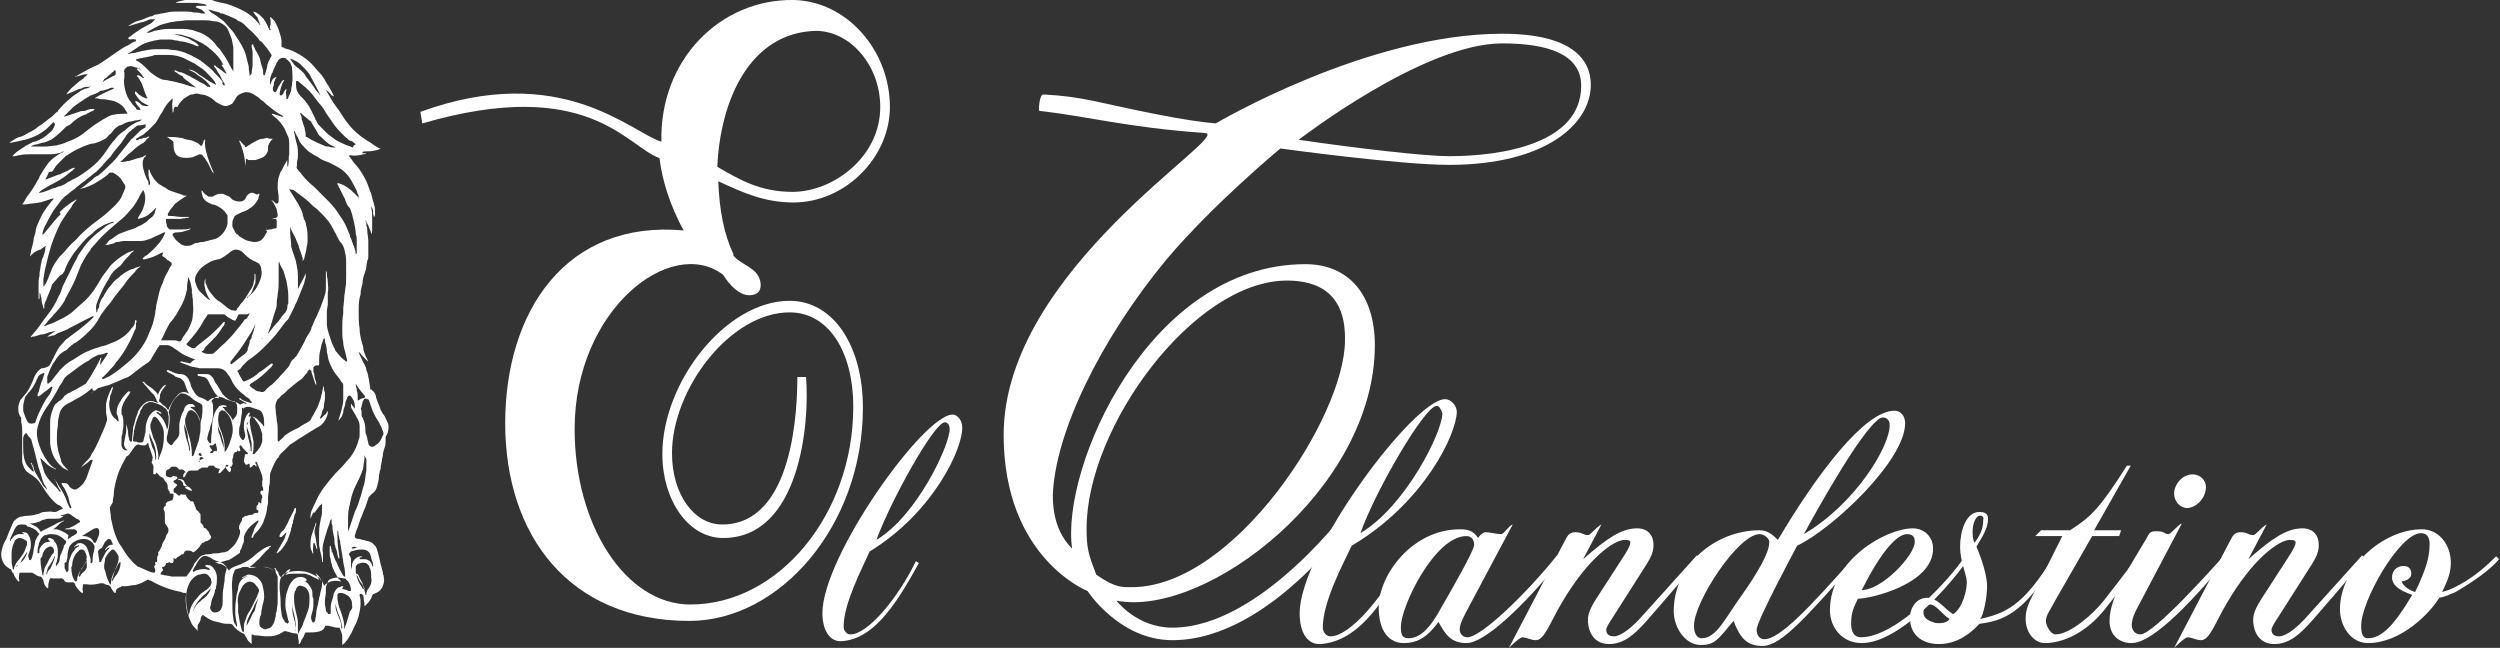 <?xml version="1.0" encoding="utf-8"?>
<!-- Generator: Adobe Illustrator 27.5.0, SVG Export Plug-In . SVG Version: 6.00 Build 0)  -->
<svg version="1.1" id="Layer_2_00000168085240595335991840000010086368932057111183_"
	 xmlns="http://www.w3.org/2000/svg" xmlns:xlink="http://www.w3.org/1999/xlink" x="0px" y="0px" viewBox="0 0 259.3 67.2"
	 style="enable-background:new 0 0 259.3 67.2;" xml:space="preserve">
<rect x="0" y="0" width="259.3" height="67.2" fill="#333333" stroke="none"/>
<style type="text/css">
	.st0{fill:#FFFFFF;}
</style>
<g id="Layer_2-2">
	<g id="Colors">
		<g>
			<g>
				<path class="st0" d="M5.6,12.6c0,0.1-0.1,0.1-0.2,0.2c-0.2,0.2-0.3,0.3-0.5,0.5c-0.3,0.3-0.7,0.5-1,0.7
					c-0.6,0.3-1.2,0.5-1.8,0.6c-0.3,0.1-0.6,0.1-0.9,0.2c-0.1,0-0.1,0-0.2,0c0-0.1,0,0,0.1-0.1c0.2-0.1,0.3-0.2,0.5-0.3
					s0.3-0.2,0.5-0.2c0.3-0.1,0.5-0.2,0.8-0.4c0.4-0.2,0.8-0.4,1.1-0.7c0.4-0.2,0.7-0.5,1.1-0.8c0.3-0.2,0.5-0.4,0.8-0.7
					C5.9,11.7,6,11.6,6,11.5c0.4-0.5,0.8-0.9,1.3-1.3c0.3-0.3,0.7-0.5,1.1-0.8c0.1-0.1,0.3-0.1,0.4-0.2C9,9.2,9.2,9.1,9.4,9
					C9.3,8.9,9.3,9,9.3,9C9,9,8.8,9,8.6,9.1c-0.1,0-0.1,0.1-0.2,0.1C8.1,9.2,7.9,9.4,7.6,9.5C7.3,9.6,7.1,9.7,6.9,9.8c0,0,0,0,0,0
					c0,0,0,0,0,0c0-0.1,0.1-0.1,0.1-0.2c0.2-0.2,0.4-0.5,0.7-0.7c0.3-0.3,0.7-0.6,1-0.8C8.7,8,8.8,8,8.9,7.9S9,7.8,9.1,7.7
					c0,0,0,0-0.1,0c-0.3,0-0.6,0.1-0.9,0.2c-0.1,0-0.2,0-0.3,0.1c0-0.1,0-0.1,0.1-0.1c0.2-0.1,0.5-0.3,0.7-0.4
					c0.5-0.3,1.1-0.6,1.6-0.8c0.3-0.2,0.6-0.4,0.9-0.6c0.4-0.3,0.9-0.6,1.3-0.9c0.3-0.2,0.6-0.4,0.9-0.5c0.1-0.1,0.2-0.1,0.3-0.2
					c0.1-0.1,0.2-0.1,0.4-0.2c0.1,0,0.1,0,0.1-0.1c0,0,0,0,0-0.1c0,0,0,0,0,0c-0.2,0-0.4-0.1-0.5,0c-0.1,0-0.2,0-0.3-0.1
					c0-0.1,0.1-0.2,0.2-0.2c0.3-0.3,0.7-0.5,1.1-0.8c0.4-0.2,0.7-0.4,1.1-0.6C15.9,2.2,16,2.1,16.1,2c-0.1,0-0.2,0-0.4,0
					c-0.2,0-0.4,0.1-0.6,0.2c-0.1,0-0.2,0.1-0.4,0.1c-0.3,0.1-0.7,0.2-1,0.3c-0.1,0-0.2,0.1-0.3,0.1c0,0-0.1,0-0.1,0l0,0
					c0.3-0.2,0.6-0.4,0.9-0.5c0.4-0.1,0.7-0.2,1.1-0.4c0.1,0,0.2-0.1,0.3-0.1c0.1,0,0.2,0,0.3-0.1c0.1-0.1,0.3-0.1,0.4-0.1
					c0.3-0.1,0.6-0.1,1-0.2c0.4-0.1,0.7-0.1,1.1-0.1c0.2,0,0.5,0,0.8,0h0c0.3,0,0.6,0,0.9,0.1c0,0,0.1,0,0.1,0c0.2,0,0.5,0,0.7,0.1
					c0.1,0,0.3,0,0.4,0c0,0,0,0,0,0s0,0,0,0C21.2,1.2,21,1.1,20.9,1c-0.2-0.1-0.3-0.1-0.5-0.2c0,0-0.1,0-0.1-0.1c0,0,0,0,0,0
					s0,0,0,0c0.1-0.1,0.2-0.1,0.3-0.1c0.2,0,0.5,0,0.7,0c0,0,0.1,0,0.1,0c0-0.1,0-0.1,0-0.1c-0.1,0-0.2-0.1-0.3-0.1
					c-0.3,0-0.5-0.1-0.8-0.1c0,0-0.1,0-0.1,0c0,0-0.1,0-0.1,0c-0.3,0-0.6,0-0.9,0c-0.2,0-0.5,0-0.7,0c-0.1,0-0.1,0-0.2,0
					c0,0-0.1,0-0.1,0c0.3-0.2,0.7-0.2,1-0.3c0.4-0.1,0.8-0.1,1.1-0.1c0.1,0,0.2,0,0.4,0c0.4,0,0.7,0,1.1,0.1c0.1,0,0.3,0,0.4,0.1
					c0.4,0.1,0.8,0.2,1.3,0.3c0.7,0.2,1.3,0.5,1.9,0.8c0.5,0.3,1,0.7,1.4,1.2c0,0,0.1,0.1,0.1,0.1c0,0.1,0.1,0.1,0.1,0.1
					c0,0,0,0,0,0c0,0,0,0,0,0v0c-0.1-0.3-0.2-0.5-0.3-0.8c0,0,0-0.1-0.1-0.1c-0.1-0.1-0.2-0.3-0.3-0.4c0,0,0,0,0-0.1l0,0
					c0.4,0.1,0.7,0.4,1,0.7c0.2,0.3,0.4,0.6,0.5,0.9c0,0.1,0.1,0.1,0.1,0.2c0,0,0,0.1,0.1,0.1c0,0,0.1,0,0.1-0.1
					C27.9,3,28,2.9,28,2.8c0.1-0.3,0.1-0.7,0-1l0,0c0,0,0.1,0,0.1,0c0.1,0.1,0.3,0.3,0.4,0.4C28.7,2.6,28.9,3,29,3.4
					c0.1,0.3,0.2,0.6,0.2,0.9c0,0.1,0,0.2,0,0.3c0,0.1,0,0.2,0,0.2c0,0.1,0,0.1,0.1,0.1c0.1,0,0.1,0,0.2,0.1
					c0.4,0.1,0.7,0.2,1.1,0.4c0.6,0.3,1.2,0.7,1.7,1.2c0.3,0.3,0.5,0.6,0.8,0.9c0.3,0.3,0.5,0.6,0.7,1c0.2,0.3,0.4,0.6,0.6,1
					c0.1,0.1,0.1,0.3,0.2,0.4c0,0,0,0,0,0.1c-0.1,0-0.1-0.1-0.2-0.1c-0.2-0.2-0.3-0.4-0.5-0.5c0,0-0.1-0.1-0.1-0.1c0,0,0,0,0,0
					c0,0,0,0,0,0c0,0.1,0.1,0.1,0.1,0.2c0.3,0.5,0.6,1.1,1,1.6s0.7,1.1,1.1,1.6c0.6,0.8,1.3,1.4,2.1,1.9c0.4,0.2,0.7,0.5,1.1,0.7
					c0.1,0.1,0.2,0.1,0.3,0.1c0,0,0,0,0,0c0,0,0,0,0,0c-0.2,0.1-0.4,0.2-0.6,0.2c-0.3,0.1-0.7,0.1-1,0.1c-0.1,0-0.2,0-0.3,0.1
					c0,0,0,0,0,0.1c0,0,0,0,0,0c0,0,0.1,0,0.2,0c0.1,0,0.2,0,0.2,0c0,0,0,0,0,0c0,0,0,0,0,0s0,0,0,0c-0.1,0.1-0.2,0.1-0.3,0.1
					c-0.4,0.1-0.9,0.2-1.3,0.1h-0.1c-0.1,0-0.1,0.1-0.1,0.1c0,0,0.1,0.1,0.1,0.1c0.2,0.3,0.4,0.6,0.7,0.9c0.4,0.5,0.7,1,1,1.6
					c0.1,0.2,0.2,0.5,0.3,0.8c0.1,0.2,0.1,0.3,0.2,0.5c0.1,0.4,0.2,0.8,0.3,1.1c0.1,0.3,0.1,0.7,0.1,1c0,0.1,0,0.2-0.1,0.3
					c-0.1-0.1,0-0.2-0.1-0.3c0-0.1,0-0.2,0-0.3c0-0.2-0.1-0.3-0.2-0.5c0,0,0,0.1,0,0.1c0.1,0.4,0.1,0.8,0.1,1.2c0,0.4,0,0.8,0,1.2
					c0,0.1,0,0.2-0.1,0.4c0,0,0,0,0,0c0-0.3-0.2-0.6-0.3-0.9c-0.1-0.2-0.2-0.4-0.3-0.6c0,0,0,0,0-0.1s0,0,0,0s0,0,0,0
					c0,0.1,0,0.3,0.1,0.4c0,0.1,0,0.2,0,0.3c0.1,0.2,0.1,0.4,0.1,0.6c0,0.3,0.1,0.6,0.1,1c0,0.1,0,0.3,0,0.4c0,0.2,0,0.3,0,0.5
					c0,0,0,0.1,0,0.2c0,0.1,0,0.3,0,0.4c0,0.2,0,0.4-0.1,0.5c0,0.2-0.1,0.4-0.1,0.6c0,0.3-0.1,0.5-0.2,0.8c-0.1,0.3-0.2,0.6-0.2,1
					c-0.1,0.4-0.2,0.7-0.2,1.1c0,0.1-0.1,0.3-0.1,0.4c-0.1,0.5-0.1,0.9-0.1,1.4c0,0.6,0,1.2,0.1,1.8c0,0.5,0.1,0.9,0.2,1.3
					c0.1,0.3,0.2,0.6,0.2,0.9c0.1,0.4,0.3,0.8,0.5,1.2c0,0,0,0,0,0c-0.3-0.2-0.5-0.5-0.8-0.8c0-0.1-0.1-0.1-0.2-0.2c0,0,0,0,0,0
					c0,0,0,0,0,0c0,0.1,0.1,0.2,0.1,0.3c0.2,0.3,0.3,0.7,0.5,1c0.1,0.2,0.2,0.4,0.2,0.6c0.1,0.2,0.2,0.5,0.2,0.7
					c0.1,0.3,0.1,0.7,0.2,1.1v0.1c0,0.1,0,0.1,0.1,0.1c0.3,0.2,0.5,0.5,0.5,0.8c0.1,0.3,0.2,0.6,0.3,0.8c0.1,0.3,0.2,0.6,0.4,0.9
					c0.2,0.2,0.3,0.5,0.4,0.7c0.1,0.2,0.2,0.4,0.2,0.6c0,0,0,0.1,0,0.1c0,0.4-0.1,0.7-0.3,1C40,46,40,46.2,39.9,46.4
					c-0.1,0.3-0.2,0.6-0.2,0.9c-0.1,0.3-0.1,0.7-0.2,1c0,0.2,0,0.4-0.1,0.5c0,0.2-0.1,0.4-0.1,0.6c0,0.4-0.1,0.7-0.2,1.1
					c-0.1,0.3-0.2,0.5-0.5,0.7c-0.1,0.1-0.1,0.1-0.2,0.2c-0.1,0.1-0.2,0.2-0.2,0.3c-0.1,0.3-0.2,0.6-0.3,0.9
					c-0.2,0.4-0.3,0.8-0.5,1.2c-0.1,0.3-0.2,0.6-0.3,0.9c-0.1,0.2-0.1,0.3-0.2,0.5c0,0.1-0.1,0.3-0.1,0.4c0,0,0,0,0,0
					c0,0.1,0,0.2,0.1,0.2c0.1,0.1,0.2,0.1,0.4,0.1c0.2,0.1,0.5,0.1,0.7,0.2c0.2,0,0.4,0.1,0.6,0.2c0.1,0.1,0.2,0.2,0.3,0.3
					c0.2,0.2,0.2,0.5,0.3,0.7c0.1,0.4,0.2,0.8,0.3,1.3c0.1,0.2,0.1,0.5,0.2,0.7c0,0.1,0,0.3,0.1,0.4c0,0.1,0,0.1,0,0.2
					c0.1,0.3,0,0.6-0.1,0.9c-0.1,0.3-0.4,0.6-0.7,0.7c-0.1,0-0.1,0.1-0.2,0.1c-0.1,0-0.2,0.1-0.2,0.2c-0.1,0.3-0.3,0.6-0.5,0.8
					c-0.1,0.1-0.2,0.2-0.3,0.3c0-0.1,0-0.1,0-0.2c0-0.3-0.1-0.5-0.1-0.8c0-0.1,0-0.1-0.1-0.2c0-0.1-0.1-0.1-0.2-0.1
					c-0.1,0-0.1,0.1-0.1,0.1c0,0,0,0.1,0,0.1c0.1,0.2,0.1,0.5,0.1,0.8c0,0.4-0.1,0.9-0.2,1.3c-0.1,0.3-0.2,0.7-0.4,1
					c-0.2,0.4-0.3,0.7-0.5,1c-0.1,0.2-0.2,0.4-0.4,0.6c-0.1,0.2-0.3,0.3-0.4,0.4c0,0,0,0,0,0c0,0,0,0,0-0.1c0-0.3,0-0.5,0-0.8
					c0-0.2-0.1-0.4-0.2-0.7c0-0.1-0.1-0.2-0.2-0.2c-0.2,0-0.4,0-0.6-0.1c-0.2,0-0.3-0.1-0.5-0.1c0,0-0.1,0-0.1,0
					c-0.2,0-0.2,0-0.2,0.1c-0.1,0.3-0.3,0.4-0.6,0.5c-0.4,0.1-0.7,0.1-1.1,0.1c-0.1,0-0.2,0-0.2,0c-0.1,0-0.2,0-0.2,0.2
					c-0.1,0.1-0.1,0.3-0.2,0.4c-0.1,0.1-0.2,0.3-0.2,0.4c-0.1,0.1-0.1,0.2-0.2,0.2c-0.1,0,0-0.1,0-0.1c0-0.3-0.1-0.5-0.1-0.8
					c0-0.1-0.1-0.2-0.2-0.2c-0.3,0-0.6-0.1-0.9-0.2c0,0,0,0-0.1,0c-0.1-0.1-0.2,0-0.3,0c-0.1,0.1-0.3,0.2-0.5,0.3
					c-0.1,0-0.2,0.1-0.3,0.1c-0.3,0.1-0.6,0.1-1,0.1c-0.4,0-0.7-0.1-1.1-0.1c-0.1,0-0.2,0-0.3-0.1c-0.1,0-0.1,0-0.1,0.1
					c0,0,0,0.1,0,0.1c0,0.2,0,0.3,0,0.5c0,0.1,0,0.1,0,0.2c0,0,0,0.1,0,0.1c0,0,0,0,0,0c-0.2-0.2-0.4-0.3-0.5-0.6
					c-0.1-0.1-0.1-0.2-0.2-0.3c0-0.1-0.1-0.2-0.2-0.2c-0.1,0-0.1-0.1-0.2-0.1c-0.3-0.2-0.6-0.4-0.8-0.7c-0.1-0.2-0.3-0.2-0.5-0.2
					c-0.3,0-0.5,0-0.8-0.1s-0.5-0.1-0.8-0.2c-0.3-0.1-0.6-0.3-0.9-0.5c0,0-0.1-0.1-0.1-0.1c-0.1,0-0.1,0-0.1,0
					c-0.1,0.1-0.2,0.3-0.2,0.5c0,0.1-0.1,0.2-0.2,0.4c-0.1,0.1-0.1,0.2-0.1,0.4c0,0,0,0.1,0,0.1c0,0.1,0,0.1,0,0.2
					c-0.1,0-0.1-0.1-0.1-0.1c0,0,0,0-0.1-0.1c-0.2-0.2-0.4-0.4-0.5-0.7c-0.2-0.4-0.3-0.8-0.4-1.1c-0.1-0.6-0.2-1.1-0.1-1.7
					c0,0,0-0.1,0-0.1c0-0.1,0-0.1-0.1-0.1c-0.1,0-0.3,0-0.4-0.1c-1.1-0.2-2.2-0.6-3.2-1.2c0,0,0,0-0.1,0c-0.1-0.1-0.2-0.1-0.3,0
					c-0.2,0.1-0.4,0.2-0.6,0.3c-0.3,0.1-0.5,0.2-0.8,0.2c-0.2,0-0.5,0.1-0.7,0.1c-0.1,0-0.2,0-0.4,0c-0.1,0-0.1,0-0.2,0.1
					C12.1,61,12,61.2,12,61.5c0,0,0,0,0,0c0,0,0,0-0.1,0c-0.1-0.1-0.2-0.2-0.3-0.4c-0.1-0.1-0.1-0.2-0.1-0.2
					c-0.1-0.1-0.1-0.1-0.2-0.2c-0.2,0-0.4-0.1-0.6-0.2c-0.1,0-0.1,0-0.2,0c-0.1,0-0.1,0-0.1,0c-0.4,0.1-0.9,0.2-1.4,0.1
					c-0.1,0-0.2,0-0.3,0c-0.1,0-0.1,0-0.1,0.1c0,0.2-0.1,0.4,0,0.6c0,0,0,0.1,0,0.1c0,0,0,0.1,0,0.1c0,0,0,0-0.1,0
					C8.2,61.3,8,61,7.8,60.7c0,0,0,0,0-0.1c-0.1-0.2-0.2-0.2-0.3-0.2c-0.1,0-0.2,0-0.3,0c-0.1,0-0.1,0-0.2,0c-0.2,0-0.3-0.1-0.4-0.3
					C6.4,60,6.4,59.9,6.3,60C6,60,5.7,60,5.5,60c-0.3-0.1-0.3,0-0.4,0.2c0,0,0,0,0,0.1C5,60.5,5,60.7,5,60.9c0,0,0,0,0,0.1
					c0,0,0,0-0.1,0c-0.1-0.1-0.2-0.2-0.3-0.4c0-0.1-0.1-0.2-0.1-0.4c0-0.1-0.1-0.1-0.1-0.2c0-0.1-0.1-0.1-0.2-0.2
					c-0.2,0-0.4-0.1-0.5-0.2c-0.1,0-0.1-0.1-0.2-0.1c-0.1-0.1-0.2-0.1-0.2-0.1c-0.3,0-0.6,0-0.9,0c-0.1,0-0.2,0-0.3,0
					c0,0-0.1,0-0.1,0.1C2,59.7,1.9,59.9,2,60.2c0,0,0,0.1,0,0.1c0,0,0,0-0.1,0c-0.2-0.2-0.4-0.5-0.5-0.8c0,0,0-0.1-0.1-0.1
					c0-0.1-0.1-0.1-0.1-0.2S1.1,59,1,59c-0.1-0.1-0.3-0.2-0.4-0.3c-0.2-0.2-0.3-0.4-0.4-0.7c-0.1-0.3-0.1-0.7,0-1
					c0.1-0.4,0.2-0.7,0.4-1c0.2-0.4,0.3-0.8,0.5-1.2c0.1-0.2,0.2-0.5,0.3-0.7c0.2-0.2,0.4-0.4,0.7-0.5c0.2,0,0.4-0.1,0.7-0.1
					c0.4,0,0.8-0.1,1.2-0.2c0.2-0.1,0.4-0.2,0.6-0.2c0.3,0,0.6-0.1,0.9,0c0.1,0,0.2,0,0.3,0C6,53,6.2,52.9,6.4,52.8c0,0,0,0,0.1,0
					c0,0,0-0.1,0-0.1s-0.1-0.1-0.1-0.1c-0.1-0.1-0.2-0.2-0.3-0.2c-0.4-0.2-0.6-0.5-0.9-0.8c-0.3-0.4-0.6-0.8-0.9-1.3
					c-0.2-0.3-0.4-0.6-0.7-0.8c-0.2-0.2-0.5-0.3-0.7-0.5c-0.2-0.1-0.3-0.3-0.4-0.5c-0.1-0.2-0.2-0.5-0.2-0.7c0-0.3,0-0.7,0-1.1
					c0-0.2,0-0.4,0-0.7c0-0.4,0-0.8,0-1.2c0-0.3,0-0.7-0.1-1c0-0.1,0-0.2,0-0.4c0-0.1,0-0.1-0.1-0.2c-0.2-0.3-0.2-0.6-0.2-0.9
					c0-0.3,0.1-0.5,0.2-0.8c0.2-0.2,0.4-0.5,0.6-0.7C3,40.4,3.2,40,3.4,39.5c0.1-0.2,0.1-0.3,0.2-0.5c0.2-0.4,0.4-0.6,0.7-0.8
					C4.6,38.2,4.8,38.1,5,38c0.1,0,0.1-0.1,0.2-0.2c0.1-0.2,0.2-0.4,0.3-0.6c0.1-0.1,0.1-0.3,0.2-0.4c0.2-0.4,0.4-0.8,0.7-1.1
					c0,0,0.1-0.1,0.1-0.1c0.2-0.2,0.3-0.4,0.5-0.5c0.4-0.3,0.8-0.6,1.2-0.9c0.5-0.4,1-0.8,1.5-1.3c0,0,0,0,0-0.1c0,0-0.1,0-0.1,0
					c-0.2,0.1-0.4,0.2-0.6,0.3c-0.2,0.1-0.4,0.2-0.6,0.3c-0.5,0.3-1,0.5-1.5,0.8c-0.2,0.1-0.3,0.1-0.5,0.2c-0.2,0.1-0.3,0.1-0.5,0.2
					c-0.1,0.1-0.3,0.2-0.4,0.2c-0.2,0-0.3,0.1-0.4,0.1c0,0-0.1,0-0.2,0c0.1-0.1,0.2-0.1,0.3-0.2c0.1-0.1,0.2-0.1,0.3-0.2
					s0.2-0.1,0.3-0.2c0,0,0,0,0,0c-0.2,0.1-0.5,0.1-0.8,0.2c-0.2,0.1-0.5,0.2-0.8,0.2c-0.2,0.1-0.4,0.1-0.6,0.2
					c-0.1,0-0.3,0-0.4,0.1c0,0,0-0.1,0-0.1c0.2-0.2,0.4-0.5,0.6-0.7c0.4-0.5,0.7-1,1.1-1.5c0.5-0.6,0.9-1.3,1.2-2
					c0.2-0.3,0.3-0.7,0.4-1c0.1-0.2,0.2-0.4,0.3-0.6c0.2-0.4,0.4-0.8,0.6-1.2c0.2-0.5,0.5-0.9,0.7-1.4c0.4-0.6,0.8-1.2,1.3-1.7
					c0.4-0.4,0.9-0.8,1.3-1.1c0.3-0.3,0.7-0.5,1-0.6c0.1,0,0.1-0.1,0.2-0.1v0c-0.2,0-0.3,0-0.5,0.1c-0.3,0.1-0.6,0.2-0.9,0.4
					c-0.2,0.1-0.5,0.3-0.7,0.5c0,0-0.1,0-0.1,0.1c-0.2,0.2-0.4,0.3-0.6,0.5c-0.1,0.1-0.1,0.1-0.2,0.2c-0.4,0.4-0.8,0.9-1.2,1.4
					c-0.4,0.6-0.8,1.2-1,1.9c-0.1,0.1-0.1,0.2-0.2,0.3c-0.1,0.1-0.2,0.1-0.3,0.2c-0.3,0.3-0.5,0.6-0.8,0.9C5.3,30,5,30.5,4.8,31.1
					c-0.1,0.2-0.2,0.4-0.2,0.6c0,0.1,0,0.2,0,0.3c-0.1,0-0.1,0-0.1-0.1c-0.1-0.3-0.2-0.6-0.2-0.9c0-0.2-0.1-0.3-0.1-0.5
					c0,0,0-0.1-0.1-0.1c0,0,0,0,0,0V31c-0.1,0-0.1,0-0.1-0.1C4,30.6,4,30.2,4,29.8c0,0,0-0.1,0-0.2c0-0.4,0-0.7,0.1-1
					c0-0.1,0-0.2,0-0.3c0.1-0.4,0.1-0.8,0.2-1.1c0-0.2,0.1-0.4,0.2-0.6c0.1-0.3,0.2-0.6,0.2-0.9c0-0.1,0.1-0.1,0.1-0.2c0,0,0,0,0,0
					c-0.2,0.1-0.4,0.2-0.6,0.4C4,25.9,3.9,26,3.7,26.1c-0.2,0.1-0.3,0.2-0.5,0.4c0,0,0,0-0.1,0.1h0c0.1-0.3,0.1-0.6,0.2-0.9
					c0.1-0.4,0.2-0.7,0.2-1c0.1-0.3,0.2-0.6,0.2-0.8c0-0.1,0.1-0.3,0.1-0.4c0.2-0.5,0.4-0.9,0.6-1.3c0.3-0.5,0.6-0.9,1-1.4
					c0,0,0.1,0,0.1-0.1c0,0,0.1-0.1,0.1-0.1c-0.1,0-0.1,0-0.2,0c-0.3,0.1-0.6,0.2-0.9,0.3c-0.1,0-0.2,0.1-0.4,0.1
					c-0.5,0.1-0.9,0.1-1.4,0.2c-0.1,0-0.2,0-0.4,0c0.2-0.2,0.3-0.5,0.5-0.8c0.4-0.5,0.8-1.1,1.1-1.7c0.1-0.1,0.2-0.3,0.2-0.4
					c0.3-0.5,0.6-1,1-1.5c0.2-0.2,0.4-0.4,0.7-0.6c0.2-0.1,0.4-0.3,0.7-0.4c0,0,0.1,0,0.1-0.1c-0.1,0-0.2,0.1-0.2,0.1
					c-0.1,0-0.2,0.1-0.4,0.1c-0.3,0.1-0.6,0.1-0.9,0.1c-0.6,0-1.3,0-1.9,0c-0.4,0-0.8,0-1.2,0.1c-0.2,0-0.3,0.1-0.5,0.1
					c0,0,0,0-0.1,0s0,0-0.1,0c0,0,0,0,0,0s0,0,0,0c0.1-0.2,0.3-0.3,0.5-0.5c0.3-0.2,0.6-0.4,0.9-0.6c0.2-0.1,0.4-0.2,0.6-0.3
					c0.1-0.1,0.2-0.1,0.3-0.1c0.6-0.2,1.1-0.5,1.5-0.9c0.3-0.2,0.5-0.5,0.6-0.9c0-0.1,0-0.1,0-0.1l0,0l0,0l-0.1,0L5.6,12.6z
					 M10.7,8.5C10.7,8.5,10.7,8.5,10.7,8.5L10.7,8.5C10.7,8.5,10.7,8.4,10.7,8.5c0.1,0,0.1-0.1,0.1-0.1c0.3-0.2,0.6-0.3,0.9-0.5
					C12,7.8,12,7.8,12,7.5V7.4c0-0.1,0-0.1-0.1-0.1c-0.1,0-0.1,0.1-0.1,0.1c-0.2,0.1-0.3,0.3-0.5,0.4C11.1,8,11,8.1,10.8,8.2
					C10.8,8.3,10.7,8.3,10.7,8.5C10.7,8.4,10.7,8.4,10.7,8.5L10.7,8.5L10.7,8.5z M1.7,58.8c0.2-0.2,0.3-0.4,0.5-0.5
					c0.3-0.2,0.4-0.5,0.6-0.9c0-0.1,0-0.2,0.1-0.3c0,0,0,0,0,0s0,0,0,0c0,0,0,0,0,0c-0.2,0.3-0.4,0.6-0.6,0.9
					c-0.1,0.2-0.2,0.4-0.4,0.6C1.7,58.6,1.7,58.7,1.7,58.8C1.7,58.8,1.7,58.7,1.7,58.8C1.7,58.7,1.7,58.8,1.7,58.8L1.7,58.8z
					 M33.2,9.9C33.2,9.9,33.2,9.9,33.2,9.9L33.2,9.9c0-0.1,0-0.1,0-0.1c-0.1-0.1-0.1-0.3-0.2-0.4c-0.3-0.6-0.6-1.1-0.9-1.7
					c-0.3-0.4-0.6-0.7-0.9-1c-0.3-0.3-0.6-0.4-1-0.6c0,0,0,0-0.1,0c0.1,0.2,0.3,0.4,0.4,0.6C30.6,6.8,30.8,7,31,7.1
					c0,0.1,0.1,0.1,0.1,0.1c0.2,0.2,0.5,0.4,0.6,0.7c0.4,0.5,0.8,1,1.1,1.5C33,9.6,33.1,9.7,33.2,9.9L33.2,9.9L33.2,9.9z M31.1,11.7
					L31.1,11.7L31.1,11.7C31.1,11.7,31.1,11.7,31.1,11.7c0.1,0.2,0.2,0.4,0.2,0.7c0.1,0.2,0.1,0.4,0.2,0.6c0,0.1,0.1,0.2,0.1,0.3
					c0,0.2,0.1,0.4,0.1,0.6c0,0.1,0,0.1,0,0.2c0,0.1,0.1,0.1,0.1,0.1c0.2,0.1,0.3,0.2,0.5,0.3c0.4,0.2,0.8,0.4,1.3,0.6
					c0.2,0.1,0.3,0.1,0.5,0.1c0.2,0.1,0.4,0.1,0.6,0.1c0,0,0,0,0.1,0c-0.1-0.1-0.2-0.1-0.2-0.1c-0.1-0.1-0.2-0.1-0.2-0.1
					c-0.4-0.2-0.7-0.5-1.1-0.9c-0.2-0.1-0.3-0.3-0.4-0.5c-0.2-0.3-0.4-0.7-0.6-1c0-0.1-0.1-0.2-0.2-0.2c-0.2-0.2-0.5-0.4-0.7-0.6
					C31.3,11.8,31.2,11.7,31.1,11.7C31.1,11.7,31.1,11.7,31.1,11.7z M14.6,11.4C14.6,11.4,14.6,11.4,14.6,11.4L14.6,11.4
					C14.6,11.4,14.6,11.4,14.6,11.4c-0.1-0.1-0.1-0.1-0.1-0.2c-0.1-0.1-0.3-0.3-0.4-0.5c0,0,0-0.1-0.1-0.1c0,0,0-0.1,0.1-0.1
					c0,0,0.1,0,0.1,0c0.1,0.1,0.2,0.1,0.3,0.2C14.7,11,15,11,15.3,11c0,0,0.1,0,0.1,0s0-0.1-0.1-0.1c-0.1,0-0.1-0.1-0.2-0.1
					c-0.5-0.2-0.8-0.6-1.1-1.1c0,0,0-0.1,0-0.1c0,0,0-0.1,0-0.1c0,0,0.1,0,0.1,0c0,0,0.1,0.1,0.1,0.1c0.1,0.1,0.1,0.1,0.2,0.2
					c0.1,0.1,0.2,0.1,0.3,0.2c0.1,0.1,0.3,0.1,0.4,0.2c0,0,0,0,0,0c0.1,0,0.1,0,0.2,0c0-0.1-0.1-0.1-0.1-0.2
					c-0.1-0.2-0.2-0.5-0.3-0.8c-0.1-0.3-0.2-0.6-0.4-0.9c-0.1-0.1-0.1-0.2-0.2-0.3c0,0-0.1-0.1-0.1-0.1c0,0,0-0.1,0.1-0.1
					c0,0,0.1,0,0.1,0c0.1,0.1,0.2,0.1,0.3,0.2c0.1,0.1,0.2,0.1,0.2,0.1c0.1,0,0-0.1-0.1-0.2c-0.1-0.2-0.3-0.4-0.5-0.6
					c0,0-0.1-0.1-0.1-0.1c0,0,0-0.1,0-0.1c0,0,0,0,0.1,0c0.1,0,0.1,0.1,0.2,0.1c0,0,0.1,0.1,0.1,0.1c0-0.1,0-0.1-0.1-0.1
					c0-0.1,0-0.1-0.1-0.1C14.4,7.1,14.2,7,14.1,7c-0.3-0.1-0.5-0.2-0.8-0.1c-0.1,0-0.2,0.1-0.3,0.2c-0.1,0.1-0.1,0.1-0.1,0.2
					s-0.1,0.1,0,0.2c0,0,0,0.1,0,0.1c0,0.2,0,0.3,0,0.5c-0.1,0.4,0,0.9,0.1,1.3c0.1,0.4,0.3,0.9,0.6,1.2c0.1,0.2,0.3,0.4,0.5,0.6
					C14.1,11.4,14.3,11.4,14.6,11.4C14.5,11.5,14.6,11.4,14.6,11.4L14.6,11.4L14.6,11.4z M27.2,35.2c0,0,0-0.1,0.1-0.1
					c0.2-0.2,0.4-0.4,0.6-0.6c0.3-0.4,0.6-0.8,1-1.2c0.2-0.3,0.4-0.6,0.7-0.9c0.1-0.2,0.2-0.3,0.2-0.5c0-0.1,0-0.3,0.1-0.4
					c0-0.3,0-0.5,0-0.8c0-0.5-0.1-1.1-0.2-1.6c-0.1-0.3-0.2-0.7-0.3-1c-0.1-0.2-0.3-0.5-0.4-0.8c0,0,0,0,0-0.1c0,0,0,0-0.1,0
					c0,0,0,0,0,0c0,0.2,0,0.3,0,0.5c0,0.2,0,0.4,0,0.6c0,0.1,0,0.3,0,0.5c0,0.1,0,0.2,0,0.3c0,0.5,0,0.9-0.1,1.4
					c0,0.3-0.1,0.6-0.1,0.9c0,0.1,0,0.1,0,0.2c0,0.3-0.1,0.5-0.2,0.8c-0.1,0.3-0.2,0.6-0.3,1c-0.1,0.2-0.1,0.4-0.2,0.6
					c-0.1,0.4-0.3,0.7-0.4,1.1C27.1,35.1,27.1,35.1,27.2,35.2L27.2,35.2L27.2,35.2L27.2,35.2z M23.3,8.9C23.3,8.9,23.3,8.9,23.3,8.9
					L23.3,8.9L23.3,8.9c0-0.1,0-0.2,0-0.2c-0.1-0.2-0.2-0.3-0.3-0.5c-0.1-0.2-0.2-0.5-0.4-0.7c-0.1-0.2-0.2-0.4-0.4-0.6
					c0,0,0-0.1,0-0.1c0,0,0.1,0,0.1,0c0,0,0.1,0,0.1,0.1C22.6,7,22.8,7.2,23,7.3c0.1,0.1,0.2,0.2,0.4,0.3c0,0,0,0.1,0.1,0
					C23.3,7.3,23.2,7,23,6.8c0-0.1,0-0.1,0.1-0.1c0.1,0,0.1,0,0-0.1c-0.1-0.2-0.2-0.3-0.3-0.5c-0.3-0.4-0.7-0.8-1.1-1.1
					c-0.2-0.2-0.4-0.3-0.7-0.5c-0.4-0.2-0.8-0.4-1.2-0.6c-0.3-0.1-0.7-0.2-1-0.3c-0.3,0-0.6-0.1-0.9-0.1c0,0-0.1,0-0.1,0
					c0,0,0,0,0,0c0.1,0,0.1,0,0.2,0c0.3,0.1,0.6,0.2,1,0.3c0.3,0.1,0.6,0.2,0.9,0.4c0.2,0.1,0.4,0.2,0.6,0.4
					c0.1,0.1,0.1,0.1,0.1,0.2c0,0,0,0,0,0c0,0,0,0,0,0c-0.2,0-0.4-0.1-0.6-0.2c-0.4-0.1-0.8-0.3-1.2-0.3c-0.2,0-0.3-0.1-0.5-0.1
					c-0.2,0-0.4-0.1-0.6-0.1c-0.2,0-0.5,0-0.7,0c-0.1,0-0.2,0-0.3,0c-0.2,0-0.5,0.1-0.7,0.1c-0.2,0.1-0.5,0.1-0.7,0.2
					c-0.4,0.1-0.7,0.3-1,0.5c-0.3,0.2-0.6,0.4-0.9,0.6c0,0-0.1,0-0.1,0.1c0,0,0.1,0,0.1,0c0.2-0.1,0.3-0.1,0.5-0.1
					c0.1,0,0.3-0.1,0.4-0.1c0.1,0,0.3-0.1,0.4-0.1c0.5-0.1,1-0.2,1.5-0.2c0.3,0,0.7,0,1,0c0.3,0,0.6,0.1,1,0.1
					c0.5,0.1,0.9,0.2,1.3,0.4c0.3,0.1,0.6,0.3,1,0.5c0.4,0.2,0.8,0.6,1.2,0.9c0.2,0.2,0.4,0.3,0.5,0.5c0.3,0.3,0.6,0.6,0.9,1
					C23,8.7,23.1,8.8,23.3,8.9L23.3,8.9L23.3,8.9z M20.3,9.1C20.3,9.1,20.3,9.1,20.3,9.1C20.3,9.1,20.3,9.1,20.3,9.1
					c0-0.1-0.1-0.1-0.2-0.2c-0.3-0.2-0.5-0.4-0.8-0.6C19.2,8.2,19,8.1,19,8c0-0.1-0.1-0.1-0.1-0.1c-0.2-0.1-0.4-0.2-0.5-0.3
					c-0.1-0.1-0.2-0.1-0.3-0.2c0,0,0-0.1,0-0.1c0,0,0,0,0.1,0c0,0,0,0,0,0c0.2,0.1,0.4,0.2,0.6,0.2c0.3,0.1,0.6,0.3,0.9,0.4
					C19.8,8,20,8.1,20.2,8.2c0.2,0.1,0.4,0.2,0.5,0.3c0.2,0.1,0.5,0.2,0.7,0.4c0.1,0.1,0.1,0.1,0.2,0.1c0,0,0.1,0,0.1,0
					c0,0,0.1,0.1,0.1,0c0,0,0,0,0,0c0,0,0,0,0-0.1c-0.2-0.2-0.4-0.5-0.7-0.7c-0.2-0.2-0.5-0.3-0.7-0.5c-0.2-0.2-0.5-0.3-0.7-0.4
					c0,0-0.1-0.1-0.1-0.1c0,0,0,0,0,0c0,0,0,0,0,0c0.1,0,0.3,0.1,0.4,0.1c0.2,0.1,0.4,0.2,0.6,0.4c0.5,0.3,1,0.7,1.6,1
					c0.1,0,0.1,0.1,0.2,0.1c0-0.1-0.1-0.2-0.1-0.3c-0.3-0.4-0.7-0.8-1-1.1c-0.3-0.3-0.7-0.5-1.1-0.8c-0.4-0.2-0.8-0.4-1.2-0.6
					c-0.5-0.2-1-0.3-1.5-0.3c-0.4,0-0.8,0-1.2,0c-0.2,0-0.3,0-0.5,0.1c-0.5,0.1-1,0.2-1.5,0.3c-0.1,0-0.1,0-0.2,0.1
					c0,0.1,0.1,0.1,0.1,0.1c0.4,0.2,0.7,0.5,1,0.8c0.1,0.1,0.3,0.3,0.4,0.4c0.3,0.2,0.5,0.4,0.9,0.6c0.2,0.1,0.4,0.2,0.7,0.2
					c0.2,0,0.4,0.1,0.5,0.1c0.2,0,0.4,0.1,0.5,0.1c0.1,0,0.3,0.1,0.4,0.1c0.1,0,0.3,0.1,0.4,0.1c0.2,0.1,0.4,0.1,0.6,0.2
					C19.9,9,20.1,9,20.3,9.1L20.3,9.1L20.3,9.1z M25.7,59.8c0,0-0.1,0-0.1,0c-0.1,0-0.2,0-0.3,0.1c-0.1,0-0.1,0-0.2,0.1c0,0,0,0,0,0
					c0,0,0,0,0,0c0,0,0-0.1,0-0.1c0.2-0.1,0.4-0.2,0.6-0.3c0,0,0.1,0,0.1,0c0.3,0,0.6,0.1,0.9,0.3c0.2,0.2,0.4,0.4,0.5,0.7
					c0.1,0.4,0.2,0.8,0.2,1.3c0,0.3-0.1,0.6-0.2,1c0,0.2-0.1,0.4-0.1,0.6c0,0.1,0,0.3-0.1,0.4c-0.1,0.3-0.1,0.6-0.1,0.8
					c0,0.2,0.1,0.4,0.4,0.5c0.1,0.1,0.3,0.1,0.4,0c0.3,0,0.5-0.2,0.6-0.4c0.2-0.3,0.2-0.6,0.3-0.9c0-0.2,0-0.3,0.1-0.5
					c0-0.3,0.1-0.6,0.1-0.9c0-0.2,0-0.5,0-0.8c0-0.2,0-0.3,0-0.5c0-0.2,0-0.3,0-0.5c0-0.2,0-0.5,0-0.7c0-0.1,0-0.1,0-0.2
					c-0.1-0.2-0.2-0.5-0.4-0.6c-0.4-0.3-0.8-0.4-1.2-0.4c-0.2,0-0.3,0-0.5,0c-0.4,0-0.9,0-1.3,0c-0.1,0-0.3,0-0.4,0.1
					c-0.1,0-0.3,0.1-0.4,0.1c-0.1,0-0.3,0.1-0.3,0.3c-0.1,0.2-0.2,0.5-0.2,0.8c-0.1,0.6,0,1.2,0,1.7c0,0,0,0.1,0,0.1
					c0,0.2,0,0.3,0,0.5c0,0.6,0,1.2,0.1,1.7c0,0.3,0.1,0.6,0.3,0.8c0,0.1,0.1,0.1,0.1,0.1c0,0,0-0.1,0-0.1c-0.1-0.5-0.2-1-0.2-1.4
					c0-0.5,0-0.9,0.1-1.4c0-0.3,0.1-0.7,0.2-1C24.7,60.4,25.1,59.9,25.7,59.8C25.7,59.8,25.7,59.8,25.7,59.8
					C25.7,59.7,25.7,59.7,25.7,59.8C25.6,59.7,25.7,59.8,25.7,59.8L25.7,59.8L25.7,59.8z M32.2,53.8L32.2,53.8
					C32.2,53.8,32.2,53.7,32.2,53.8c0-0.3,0-0.5,0.1-0.8c0.2-0.4,0.4-0.9,0.6-1.3c0.5-1,1.2-1.8,1.9-2.6c0.4-0.4,0.8-0.8,1.2-1.3
					c0.6-0.6,1-1.4,1.2-2.2c0.1-0.2,0.1-0.4,0.1-0.6c0-0.2,0-0.5,0-0.8c0-0.3-0.1-0.6-0.3-0.9c-0.1-0.2-0.2-0.4-0.4-0.7
					c-0.1-0.2-0.2-0.3-0.2-0.5c0-0.1,0-0.1,0-0.2c0.1,0,0.1,0.1,0.1,0.1c0.1,0.1,0.2,0.3,0.3,0.4c0-0.4,0-0.7-0.2-1
					c-0.1-0.1-0.1-0.2-0.2-0.3c-0.1-0.1-0.2-0.1-0.3,0c-0.1,0.1-0.1,0.2-0.1,0.2c-0.1,0.2-0.2,0.4-0.2,0.7c-0.1,0.3-0.2,0.5-0.2,0.8
					c-0.1,0.2-0.1,0.4-0.3,0.6c-0.1,0.1-0.1,0.2-0.2,0.2c0,0,0,0,0,0c0.1-0.3,0.2-0.7,0.3-1c0.1-0.4,0.2-0.8,0.2-1.1
					c0-0.2,0-0.4,0-0.6c0-0.3,0-0.6,0-0.9c0-0.1,0-0.2-0.1-0.3c-0.1-0.1-0.2-0.2-0.2-0.3c-0.3-0.4-0.7-0.8-0.9-1.3
					c-0.1-0.2-0.2-0.4-0.3-0.7c-0.1-0.3-0.1-0.6-0.2-0.9c0,0,0-0.1,0-0.1c0-0.3-0.1-0.7-0.2-1c0-0.1,0-0.2,0-0.2c0,0,0-0.1-0.1-0.1
					c-0.1,0.1-0.1,0.3-0.2,0.5c-0.1,0.2-0.1,0.5-0.2,0.8c-0.1,0.4-0.1,0.8-0.1,1.2c0,0.1,0,0.1,0,0.2c0,0.1-0.1,0.1-0.1,0.1
					c-0.1,0-0.1,0-0.2,0c-0.1,0-0.2,0.1-0.3,0.2c0,0.1,0,0.2,0,0.3c0,0.1,0,0.2,0.1,0.4c0,0.3,0.1,0.6,0.2,0.9c0,0.2,0,0.3,0,0.4
					c0,0,0,0,0,0c0,0,0,0,0,0c0-0.1,0-0.2-0.1-0.3c-0.1-0.3-0.2-0.6-0.3-0.9c0-0.1-0.1-0.2-0.1-0.4c0,0,0-0.1-0.1-0.1
					c0-0.1-0.1-0.1-0.2,0s-0.1,0.1-0.1,0.2c-0.2,0.2-0.4,0.5-0.6,0.7c-0.5,0.3-0.9,0.7-1.4,1.1c-0.1,0-0.1,0.1-0.1,0.1
					c-0.2,0.2-0.4,0.4-0.6,0.5c-0.1,0.1-0.2,0.3-0.4,0.4c-0.2,0.3-0.3,0.7-0.2,1.1c0,0,0,0.1,0,0.1c0,0.3,0.1,0.7,0.1,1
					c0.1,0.4,0.1,0.7,0.1,1.1c0,0,0,0.1,0,0.2c0,0.2,0,0.5,0,0.7c0,0,0,0.1,0,0.1c0,0,0.1,0.1,0.1,0.1s0.1,0,0.1-0.1
					c0.2-0.2,0.4-0.3,0.5-0.5c0.4-0.3,0.9-0.6,1.4-0.8c0.3-0.2,0.6-0.4,1-0.6c0.2-0.1,0.3-0.2,0.4-0.4c0-0.1,0.1-0.2,0.1-0.2
					c0.2-0.3,0.3-0.6,0.5-0.9c0.1-0.2,0.2-0.5,0.3-0.8c0.1-0.2,0.1-0.5,0.2-0.7c0-0.2,0.1-0.4,0.1-0.6c0-0.1,0-0.2,0-0.2
					c0,0.1,0.1,0.1,0.1,0.2c0,0.2,0,0.3,0.1,0.5c0,0,0,0.1,0,0.2c0,0.2,0,0.3,0,0.4c0,0.3-0.1,0.5-0.1,0.8c0,0.2-0.1,0.4-0.2,0.6
					c0,0.2-0.1,0.4-0.2,0.6c0,0,0,0.1,0,0.1c0,0,0,0,0,0l0,0c0,0,0,0,0,0c0,0,0.1,0,0.1,0c0.1-0.1,0.2-0.2,0.3-0.3
					c0.1-0.1,0.3-0.2,0.3-0.4c0,0,0-0.1,0.1,0c0,0.1,0,0.1,0,0.2c-0.1,0.4-0.3,0.8-0.6,1.1c-0.2,0.2-0.4,0.3-0.6,0.4
					c-0.5,0.3-1,0.6-1.6,1c-0.4,0.2-0.7,0.5-1.1,0.7c-0.2,0.2-0.4,0.4-0.6,0.6c-0.2,0.2-0.5,0.4-0.6,0.7c0,0,0,0.1-0.1,0.1
					c-0.3,0.4-0.5,0.9-0.7,1.4c-0.1,0.2-0.1,0.4-0.1,0.6c0,0.3,0,0.7-0.1,1c0,0,0,0.1,0,0.1c0,0.4-0.1,0.7-0.1,1.1
					c0,0.2,0,0.3,0,0.5c-0.1,0.4-0.1,0.7-0.2,1.1c-0.1,0.3-0.2,0.6-0.3,0.9c-0.2,0.4-0.4,0.7-0.7,1c-0.1,0.1-0.3,0.3-0.3,0.4
					c0,0.1-0.1,0.1-0.1,0.2c0,0,0,0-0.1,0s0,0,0,0c0,0,0-0.1,0-0.2c0.1-0.2,0.2-0.5,0.3-0.8c0.1-0.2,0.3-0.5,0.4-0.7
					c0,0,0.1-0.1,0-0.1c0,0-0.1,0-0.1,0c-0.1,0.1-0.3,0.2-0.5,0.4c-0.3,0.2-0.5,0.5-0.7,0.8c-0.1,0.2-0.2,0.4-0.2,0.6v0.2
					c0,0.1,0,0.3-0.1,0.4c-0.1,0.2-0.1,0.5-0.3,0.7c0,0,0,0.1,0,0.1c0,0.1,0,0.1,0,0.1c0,0-0.1,0.1-0.1,0.1
					c-0.3,0.2-0.7,0.5-1.1,0.7c0,0,0,0-0.1,0c-0.3,0.1-0.6,0.2-0.9,0.2c-0.2,0-0.3,0-0.5,0c0,0,0,0,0,0c0,0,0,0,0,0c0,0,0,0,0.1,0
					c0.2,0.1,0.4,0.2,0.6,0.2c0.3,0.1,0.6,0.3,0.8,0.6c0,0.1,0.1,0.1,0.1,0c0,0,0,0,0,0c0.2-0.2,0.4-0.3,0.7-0.4
					c0.6-0.2,1.2-0.5,1.7-0.9c0.3-0.3,0.7-0.6,1-0.8c0.3-0.2,0.5-0.3,0.9-0.4c0,0,0,0,0,0c0,0,0,0,0,0.1c-0.1,0-0.2,0.1-0.2,0.2
					c-0.3,0.2-0.5,0.5-0.8,0.8c-0.1,0.1-0.2,0.3-0.4,0.4c-0.3,0.3-0.6,0.6-1,0.8c0,0,0,0,0,0c0,0,0,0,0,0c0,0,0,0,0,0h0
					c0.3,0,0.6,0,0.9-0.1c0.3,0,0.7,0,1,0c0.4,0.1,0.8,0.3,1,0.6c0,0,0,0,0,0c0,0,0,0,0,0c0-0.1,0-0.3-0.1-0.4c0,0-0.1-0.1,0-0.1
					c0.1,0,0.1,0,0.1,0.1c0.1,0.2,0.3,0.3,0.3,0.5c0,0.1,0.1,0.2,0.1,0.2c0.1,0.2,0.2,0.2,0.4,0c0.1-0.1,0.2-0.3,0.3-0.4
					c0.1-0.2,0.3-0.2,0.4-0.3c0,0,0,0,0,0c0,0,0,0,0,0c0,0,0,0.1,0,0.1c-0.1,0.2-0.3,0.3-0.5,0.5l0,0l0,0c0,0,0.1,0,0.1,0
					c0.3-0.1,0.6-0.1,0.9-0.1c0.3,0,0.7,0,1,0c0.1,0,0.2,0,0.3,0.1c0.2,0,0.3,0.1,0.5,0.2c0.2,0.1,0.4,0.2,0.6,0.3c0,0,0,0,0.1,0
					c0,0,0,0,0,0c-0.1-0.2-0.2-0.3-0.3-0.5c0,0,0-0.1-0.1-0.1c0,0,0,0,0,0c0,0,0,0,0.1,0c0.1,0.1,0.2,0.2,0.3,0.3
					c0.2,0.3,0.4,0.6,0.5,0.9c0,0,0,0.1,0,0.1c0,0,0,0,0,0c0.1-0.2,0.3-0.3,0.5-0.4c0.4-0.2,0.8-0.2,1.2-0.1c0,0,0.1,0,0.1,0
					c0,0,0,0,0,0c0,0,0,0,0,0c-0.1-0.1-0.2-0.2-0.3-0.3c-0.3-0.5-0.6-1-0.7-1.5c-0.1-0.3-0.1-0.6-0.2-0.9c0-0.3,0-0.6,0-0.9
					c0,0,0-0.1,0.1-0.1c0,0.2,0.1,0.3,0.1,0.5c0,0.1,0,0.2,0.1,0.2c0.1,0.3,0.2,0.7,0.4,1c0.2,0.5,0.4,0.9,0.7,1.4c0,0,0,0,0.1,0.1
					c0,0,0,0,0.1,0c0,0,0,0,0,0c0-0.1,0-0.1,0-0.2c0-0.4-0.1-0.9-0.2-1.3c0-0.3-0.1-0.5-0.1-0.8c-0.1-0.3-0.1-0.7-0.2-1.1
					c0-0.2,0-0.3-0.1-0.5c0-0.2-0.1-0.4-0.1-0.6c0-0.1,0-0.2-0.1-0.3c0,0,0,0,0,0c0,0,0,0,0,0c0,0.1,0,0.1,0,0.2c0,0.2,0,0.4,0,0.5
					c0,0.7,0.1,1.3,0.2,2c0,0,0,0.1,0,0.2c0,0-0.1,0-0.1,0c0-0.1-0.1-0.2-0.1-0.4c0-0.2-0.1-0.5-0.2-0.7c0-0.2-0.1-0.3-0.1-0.5
					c0-0.3,0-0.5-0.1-0.8c0-0.2-0.1-0.4-0.1-0.6c0-0.2,0-0.4-0.1-0.6c0-0.1,0-0.3,0-0.4c0,0,0-0.1,0-0.1c0,0,0,0.1-0.1,0.1
					c-0.1,0.2-0.1,0.4-0.2,0.6c-0.2,0.5-0.3,1-0.5,1.6c0,0.1-0.1,0.3-0.1,0.4c0,0.2-0.1,0.5,0,0.8c0,0.3,0,0.6,0,0.9
					c0,0,0,0.1,0,0.1c-0.1,0-0.1-0.1-0.1-0.1c0-0.4-0.1-0.7-0.2-1.1c0-0.2-0.1-0.4-0.1-0.6c0-0.4,0-0.8,0-1.3c0-0.5,0.1-1,0.2-1.5
					c0.1-0.3,0.1-0.5,0.1-0.8c0-0.2,0-0.4,0-0.7c0,0,0,0,0,0c0,0,0,0,0,0c-0.1,0.1-0.1,0.2-0.2,0.2c-0.2,0.3-0.4,0.5-0.6,0.8
					C32.5,53,32.4,53.4,32.2,53.8L32.2,53.8L32.2,53.8z M27.5,23.9c0.2,0,0.3-0.1,0.5-0.1c0.2,0,0.3-0.1,0.5-0.1s0.2-0.1,0.2-0.3
					c0-0.2,0-0.3,0-0.5c0-0.1,0-0.1-0.1-0.2c-0.1,0-0.3,0-0.4,0c0,0,0,0,0,0c0,0,0,0,0,0c0.1,0,0.2-0.1,0.4-0.1
					c0.1,0,0.2-0.1,0.2-0.3c0-0.2-0.1-0.4-0.1-0.6c-0.2-0.4-0.3-0.7-0.6-1c0,0,0,0,0,0c0,0,0,0,0,0c0.1,0.1,0.2,0.1,0.3,0.2
					c0.1,0.1,0.1,0.1,0.2,0.2c0.1,0,0.1,0,0.2,0c0.1-0.1,0.1-0.2,0.1-0.4c0-0.1,0-0.2,0-0.3c0-0.3-0.1-0.6-0.1-0.9
					c0-0.4,0-0.7,0.1-1.1c0.1-0.2,0.1-0.5,0.3-0.7c0.2-0.4,0.4-0.8,0.6-1.1c0,0,0-0.1,0-0.1c0,0,0,0,0,0s0,0,0,0c0,0.2,0,0.4,0,0.6
					c0,0.1,0,0.1,0,0.2c0,0,0.1-0.1,0.1-0.1c0,0,0-0.1,0-0.1c0.1-0.4,0-0.8,0.1-1.1c0-0.3,0-0.6,0-0.9c0-0.4,0-0.8-0.2-1.1
					c-0.1-0.2-0.2-0.5-0.3-0.7c-0.1-0.1-0.1-0.2-0.2-0.3c-0.2-0.3-0.4-0.5-0.6-0.7c-0.2-0.1-0.3-0.3-0.5-0.4c0,0,0,0,0-0.1
					c0,0,0,0,0,0c0,0,0,0,0,0c0,0,0.1,0,0.1,0c0.3,0.1,0.6,0.2,0.9,0.3c0.1,0,0.2,0,0.2,0c0,0,0,0,0,0c0,0-0.1-0.1-0.1-0.1
					c-0.6-0.3-1.2-0.8-1.7-1.2c-0.1-0.1-0.2-0.2-0.3-0.3c-0.2-0.1-0.4-0.3-0.5-0.4c-0.3-0.2-0.6-0.4-0.9-0.5c-0.2,0-0.4-0.1-0.6,0
					c-0.3,0.1-0.6,0.2-0.8,0.5c0,0.1-0.1,0.1-0.1,0.2c-0.1,0.1-0.1,0.2-0.2,0.3c-0.1,0.1-0.1,0.2-0.2,0.2c-0.2,0.1-0.4,0.2-0.6,0.2
					c-0.2,0-0.4-0.1-0.6-0.2c-0.2-0.1-0.4-0.2-0.6-0.4c-0.2-0.2-0.4-0.3-0.6-0.4c-0.2-0.1-0.5-0.2-0.7-0.2c-0.2,0-0.3-0.1-0.5-0.1
					c-0.2,0-0.3,0.1-0.5,0.1c0,0-0.1,0-0.1,0c-0.2,0.1-0.4,0.2-0.5,0.3c-0.1,0-0.1,0.1-0.2,0.1c-0.1,0.1-0.2,0.2-0.3,0.3
					c-0.2,0.2-0.3,0.4-0.4,0.6C18.1,11,18,11.2,18,11.5c0,0.1,0,0.1-0.1,0.2c0,0,0,0,0,0s0,0,0,0c0,0,0,0,0-0.1c0-0.4-0.1-0.7,0-1.1
					c0-0.1,0-0.1,0-0.2c0-0.1-0.1-0.1-0.1,0c-0.1,0.1-0.2,0.2-0.3,0.3c-0.2,0.2-0.3,0.4-0.5,0.7c-0.1,0.2-0.2,0.4-0.3,0.5
					c-0.1,0.2-0.3,0.5-0.4,0.7c-0.1,0.2-0.2,0.3-0.4,0.5c-0.2,0.2-0.4,0.4-0.6,0.6c-0.2,0.1-0.3,0.3-0.5,0.4
					c-0.2,0.1-0.4,0.2-0.5,0.3c-0.1,0-0.2,0.1-0.2,0.2c0.1,0.1,0.2,0,0.2,0c0.1,0,0.1-0.1,0.2-0.1c0.1,0,0.3,0,0.4-0.1
					c0.1,0,0.1,0,0.1,0c0.1,0,0.2,0,0.3-0.1c0.1,0,0.1-0.1,0.2,0c0,0,0,0,0,0c0,0,0,0,0,0c-0.1,0.1-0.3,0.2-0.4,0.4
					c-0.1,0.1-0.1,0.1-0.2,0.2c-0.4,0.2-0.8,0.5-1.1,0.8c-0.2,0.2-0.4,0.3-0.6,0.5c-0.2,0.2-0.4,0.4-0.6,0.6c0,0-0.1,0-0.1,0.1
					c0.2,0,0.5,0,0.7-0.1c0.1,0,0.1,0,0.2,0c0.2-0.1,0.4-0.1,0.6-0.2c0.2-0.1,0.5-0.1,0.7-0.2c0.1,0,0.1,0,0.2-0.1
					c0.1,0,0.1-0.1,0.2-0.1c0.1,0.1,0,0.1-0.1,0.2s-0.1,0.1-0.1,0.2c-0.1,0.1-0.1,0.3-0.1,0.5c0,0.3,0.1,0.7,0.2,1
					c0.1,0.2,0.1,0.3,0.2,0.5c0,0.1,0.1,0.1,0.1,0.2c0.1,0.1,0.1,0.2,0.1,0.4c0,0,0,0.1,0.1,0.1c0,0,0,0,0,0c0,0,0,0,0,0
					c0.1-0.2,0.1-0.3,0-0.5c0-0.2-0.1-0.4-0.1-0.5c0-0.2,0-0.4,0-0.6c0,0,0,0,0,0c0,0,0,0,0.1,0c0.1,0.4,0.3,0.7,0.5,1
					c0.2,0.2,0.4,0.5,0.7,0.6c0.1,0.1,0.3,0.2,0.5,0.3c0.2,0.2,0.5,0.3,0.8,0.4c0.3,0.1,0.6,0.2,0.9,0.3c0.1,0.1,0.3,0.1,0.4,0.1
					h0.1c0,0,0,0,0,0c0,0,0,0,0,0c0,0,0,0,0,0c-0.4,0.2-0.8,0.5-1.2,0.8c-0.2,0.2-0.3,0.4-0.5,0.6c-0.1,0.1-0.1,0.2-0.2,0.3
					c0,0.1-0.1,0.1-0.1,0.2c0,0.1,0,0.2,0.1,0.2c0.1,0,0.2,0,0.2,0c0.4,0,0.7,0.1,1.1,0.1c0.2,0,0.4,0,0.6,0c0.1,0,0.1,0,0.2,0
					c0,0.1-0.1,0.1-0.2,0.1c0,0,0,0-0.1,0c-0.2,0.1-0.3,0-0.5,0.1c-0.2,0-0.4,0-0.6,0c-0.1,0-0.2,0-0.3,0c-0.2,0-0.3,0-0.5,0
					c-0.1,0-0.2,0-0.2,0.1v0.1c0,0.2,0.1,0.3,0.1,0.5c0,0.1,0,0.1,0.1,0.2c0.1,0.1,0.1,0.2,0.3,0.2c0.2,0,0.5,0,0.8,0
					c0.1,0,0.2,0,0.4,0c0.2,0,0.5,0,0.8-0.1c0,0,0.1,0,0.1,0h0c0,0,0,0,0,0c-0.1,0.1-0.3,0.2-0.4,0.2c-0.3,0.1-0.6,0.2-1,0.2
					c-0.1,0-0.3,0-0.4,0.1c-0.1,0-0.1,0.1-0.1,0.2c0.1,0.1,0.1,0.2,0.2,0.3c0.1,0.2,0.4,0.4,0.5,0.5c0,0,0.1,0,0.1,0.1
					c0.2,0.1,0.4,0.2,0.6,0.2c0.2,0,0.4,0,0.6-0.1c0.2-0.1,0.3-0.2,0.5-0.2s0.3-0.1,0.5-0.1c0.1,0,0.1,0,0.2,0
					c0.2-0.1,0.5-0.1,0.7-0.2c0.2,0,0.3-0.1,0.5-0.1c0.2-0.1,0.4-0.2,0.5-0.3c0.4-0.3,0.7-0.8,0.8-1.3c0-0.2,0-0.4,0-0.7
					c0-0.1,0-0.2-0.1-0.3c-0.2-0.3-0.5-0.6-0.9-0.8c-0.2-0.1-0.4-0.2-0.6-0.2c-0.2-0.1-0.5-0.2-0.7-0.4c-0.1-0.1-0.3-0.3-0.3-0.5
					c-0.1-0.2-0.1-0.4-0.1-0.6c0,0,0,0,0,0c0,0,0,0,0,0c0,0,0,0,0,0c0,0,0,0.1,0.1,0.1c0.1,0.2,0.3,0.4,0.5,0.5c0,0,0.1,0.1,0.2,0.1
					c0.1,0,0.2,0,0.3,0c0.1,0,0.2-0.1,0.2-0.1c0.2-0.1,0.4-0.2,0.6-0.2c0.1,0,0.2,0,0.3,0c0.2,0.1,0.5,0.2,0.7,0.3
					c0.1,0.1,0.2,0.2,0.3,0.3c0.2,0.1,0.4,0.2,0.7,0.2h0.1c0.2,0,0.5-0.1,0.6-0.4c0-0.1,0.1-0.1,0.1-0.2c0.1-0.1,0.2-0.2,0.4-0.3
					c0.1,0,0.1,0,0.2,0c0.1,0,0.2,0.1,0.3,0.1c0.1,0.1,0.2,0.1,0.3,0c0,0,0,0,0.1,0c0,0,0,0.1,0,0.1c0,0.1-0.1,0.2-0.1,0.4
					c-0.2,0.4-0.5,0.8-0.9,1c-0.2,0.2-0.5,0.3-0.8,0.4c-0.2,0.1-0.4,0.2-0.6,0.3c-0.1,0.1-0.2,0.1-0.2,0.2c-0.1,0.2-0.2,0.4-0.2,0.6
					c0,0.1,0,0.3,0,0.4c0.1,0.2,0.2,0.4,0.3,0.6c0.1,0.1,0.1,0.2,0.2,0.2c0.1,0,0.1,0.1,0.2,0.2c0.2,0.1,0.3,0.2,0.5,0.3
					c0.3,0.2,0.6,0.2,1,0.3h0c0.3,0,0.6,0,0.9-0.3c0.2-0.2,0.3-0.4,0.4-0.6c0.1-0.1,0.1-0.2,0.1-0.3c0-0.1,0-0.2-0.1-0.2
					C28,24.1,27.8,24,27.5,23.9C27.5,23.9,27.5,23.9,27.5,23.9L27.5,23.9L27.5,23.9z M20.3,37.3c-0.1,0-0.2-0.1-0.3-0.1
					c-0.5-0.2-1-0.4-1.4-0.7c-0.2-0.2-0.5-0.3-0.7-0.5c-0.2-0.1-0.4-0.2-0.5-0.2c-0.2,0-0.5,0-0.8,0c-0.1,0-0.1,0-0.1,0.1
					c0,0,0,0.1-0.1,0.1c-0.2,0.4-0.5,0.8-0.7,1.2c-0.1,0.2-0.3,0.4-0.5,0.5c-0.6,0.4-1.1,0.8-1.6,1.2c-0.1,0.1-0.2,0.1-0.3,0.2
					c-0.6,0.2-1.1,0.5-1.7,0.7c-0.2,0.1-0.4,0.2-0.6,0.2c-0.2,0.1-0.4,0.1-0.6,0.2c-0.2,0-0.3,0.1-0.4,0.2c-0.1,0.1-0.3,0.2-0.4,0.3
					c0,0-0.1,0-0.1,0.1c0,0,0,0,0,0c0,0,0,0,0,0c0.1-0.1,0.1-0.1,0.2-0.2c0,0,0.1,0,0.1-0.1c-0.1,0-0.1,0-0.1,0
					c-0.1,0-0.1,0-0.1-0.1c0,0,0,0,0-0.1c0,0,0,0-0.1,0c-0.1,0-0.1,0.1-0.1,0.1c-0.5,0.4-1.1,0.8-1.7,1.1c-0.3,0.2-0.6,0.3-0.9,0.5
					c-0.3,0.2-0.5,0.5-0.6,0.8c-0.1,0.4-0.2,0.8-0.2,1.2c0,0.1,0,0.1,0,0.2c-0.1,0.5-0.1,0.9-0.1,1.4c0,0.5,0.1,1,0.2,1.4
					c0.1,0.2,0.1,0.4,0.2,0.6C6.3,48,6.7,48.4,7,48.7c0,0,0.1,0.1,0.1,0.1c0,0,0,0,0,0c0,0,0,0,0,0c-0.1,0-0.1,0-0.2-0.1
					C6.5,48.6,6.3,48.3,6,48c-0.5-0.6-0.7-1.2-0.8-2c0-0.7,0-1.5,0-2.2c0-0.5,0.1-0.9,0.3-1.4c0.1-0.3,0.2-0.5,0.4-0.6
					c0.1-0.1,0.2-0.2,0.4-0.3c0.1-0.1,0.1-0.1,0.2-0.2C6.7,41,7,40.8,7.3,40.7c0.3-0.2,0.6-0.3,0.9-0.5c0.2-0.1,0.5-0.3,0.7-0.4
					C9,39.7,9,39.6,9.1,39.5c0.1-0.1,0.1-0.2,0.2-0.3c0.4-0.7,0.8-1.3,1.1-2c0,0,0-0.1,0.1-0.1c0,0,0,0,0,0c0,0,0,0.1,0,0.1
					c0,0.1-0.1,0.2-0.1,0.4c0,0.1,0,0.2,0,0.2c0.1,0,0.1,0,0.1-0.1c0.2-0.3,0.4-0.6,0.6-0.9c0-0.1,0.1-0.1,0.1-0.2
					c-0.1,0-0.1,0-0.2,0c-0.2,0.1-0.5,0.2-0.8,0.2C10,36.9,9.8,37,9.6,37.1c-0.1,0.1-0.3,0.2-0.4,0.3c-0.4,0.2-0.7,0.4-1.1,0.7
					c-0.4,0.3-0.8,0.6-1.2,0.9c-0.1,0.1-0.2,0.2-0.2,0.2c-0.2,0.3-0.3,0.6-0.5,0.8c-0.4,0.8-0.9,1.6-1.4,2.3c-0.4,0.6-0.7,1.2-0.9,2
					c-0.1,0.4-0.1,0.8,0,1.3c0.2,0.8,0.5,1.5,1,2.2c0.2,0.3,0.5,0.6,0.8,0.8c0,0,0,0,0.1,0c0,0,0,0,0,0.1c0,0,0,0,0,0
					c-0.2-0.1-0.4-0.2-0.6-0.3c-0.3-0.2-0.6-0.5-0.9-0.8c0,0,0,0-0.1-0.1c0,0,0,0,0,0c0,0,0,0,0,0c0,0,0,0.1,0,0.1
					c0,0.1,0.1,0.3,0.1,0.4c0.1,0.3,0.2,0.7,0.3,1c0.2,0.4,0.4,0.7,0.7,1c0.3,0.3,0.6,0.6,0.9,1c0,0,0,0,0.1,0c0,0,0,0,0,0
					c0,0,0,0,0,0c0-0.1,0-0.1-0.1-0.2c-0.2-0.3-0.3-0.7-0.5-1c0,0-0.1-0.1-0.1-0.1c0,0,0,0,0,0h0c0,0,0.1,0,0.1,0.1
					c0.2,0.2,0.3,0.4,0.4,0.6c0.4,0.6,0.7,1.1,0.9,1.8c0.1,0.1,0.1,0.3,0.2,0.4c0,0,0.1,0.1,0.1,0.1c0,0,0,0,0.1,0c0,0,0-0.1,0-0.1
					c-0.1-0.2-0.1-0.3-0.2-0.5c0-0.2-0.1-0.4-0.1-0.5c-0.1-0.2-0.1-0.3-0.2-0.5c-0.1-0.2-0.2-0.5-0.4-0.7c0-0.1-0.1-0.1-0.1-0.2
					c0,0,0,0,0-0.1c0,0,0,0,0.1,0C7,50.1,7,50.2,7.1,50.3c0.1,0.2,0.2,0.3,0.4,0.4c0.2,0.1,0.3,0.1,0.5,0c0.2-0.1,0.4-0.3,0.6-0.5
					c0.2-0.3,0.4-0.6,0.5-1c0.2-0.5,0.3-0.9,0.5-1.4c0,0,0-0.1,0-0.1c0,0,0,0-0.1,0c0,0-0.1,0-0.1,0c-0.3,0.3-0.6,0.5-0.9,0.7
					c-0.1,0-0.1,0.1-0.1,0.1c0,0,0,0,0,0c0,0,0,0,0,0c0,0,0,0,0,0C8.6,48.2,8.8,48,9,47.8c0.2-0.2,0.4-0.4,0.5-0.7
					c0.3-0.4,0.5-0.9,0.7-1.3c0.3-0.7,0.7-1.5,0.9-2.2c0-0.1,0-0.1,0-0.2C11.1,43.2,11,43,11,42.7c0-0.3,0-0.5,0-0.8
					c0.1-0.6,0.3-1.1,0.6-1.7c0,0,0.1-0.1,0.1-0.1c0,0,0,0.1,0,0.1c0,0,0,0.1,0,0.1c-0.1,0.2-0.1,0.4-0.2,0.6
					c-0.1,0.2-0.1,0.3-0.1,0.5c-0.1,0.3-0.1,0.7,0,1.1c0.1,0.3,0.2,0.6,0.4,0.8c0.1,0.1,0.3,0.2,0.4,0.4c0,0,0.1,0,0.1,0s0,0,0-0.1
					c0-0.2-0.1-0.4-0.1-0.5c-0.1-0.1-0.1-0.2-0.1-0.3c0-0.4,0.1-0.8,0.4-1.2c0.2-0.4,0.5-0.7,0.8-1c0,0,0.1,0,0.1,0c0,0,0.1,0,0.1,0
					c0,0,0,0,0,0.1c0,0.1-0.1,0.1-0.1,0.2c-0.3,0.4-0.6,0.8-0.7,1.2c-0.1,0.2-0.1,0.4-0.1,0.7c0,0.1,0,0.2,0.1,0.3
					c0.1,0.3,0.1,0.6,0.1,1c0,0.3-0.1,0.6-0.1,0.9c-0.1,0.2-0.1,0.4-0.1,0.7c0,0.2,0,0.3,0,0.5c0,0.1,0.1,0.2,0.1,0.3
					c0.1,0.1,0.2,0.2,0.4,0.2c0.1,0,0.1,0.1,0.1,0c0-0.1,0-0.1-0.1-0.1c-0.2-0.2-0.3-0.5-0.2-0.8c0-0.2,0.1-0.4,0.1-0.6
					c0.1-0.3,0.1-0.6,0.1-1c0-0.1,0-0.1,0-0.2c0,0,0-0.1,0-0.1c0,0,0,0,0,0c0,0,0,0,0,0c0,0,0,0,0,0.1c0.1,0.3,0.2,0.7,0.2,1.1
					c0,0.2,0.1,0.3,0.1,0.5c0,0.1,0.1,0.1,0.1,0.2c0,0,0,0,0.1,0c0,0,0.1,0,0.1-0.1c0,0,0-0.1,0-0.1c0-0.4,0.1-0.8,0.1-1.2
					c0.1-0.4,0.2-0.7,0.3-1.1c0.1-0.2,0.1-0.3,0.2-0.5c0,0,0,0,0-0.1c0.1-0.2,0.3-0.5,0.5-0.7c0.4-0.4,0.8-0.5,1.3-0.3
					c0.1,0,0.2,0.1,0.3,0.1c0,0,0,0,0,0c0,0,0,0,0,0c-0.1-0.1-0.1-0.2-0.2-0.4c-0.1-0.2-0.2-0.5-0.4-0.6c-0.3-0.3-0.5-0.6-0.8-0.9
					c-0.1-0.1-0.1-0.2-0.2-0.2c0,0,0-0.1,0-0.1c0,0,0.1,0,0.1,0c0.1,0,0.1,0.1,0.1,0.1c0.2,0.2,0.5,0.4,0.8,0.6
					c0.2,0.2,0.5,0.4,0.6,0.7c0,0,0,0,0,0c0,0,0,0,0-0.1c0.1-0.3,0.3-0.6,0.5-0.8c0,0,0.1-0.1,0.1-0.1c0.1,0,0.1-0.1,0.2-0.1
					c0,0,0,0.1-0.1,0.2c-0.1,0.1-0.2,0.3-0.3,0.4c-0.1,0.1-0.1,0.3-0.2,0.4c0,0.2,0,0.4-0.1,0.6c0,0.1,0,0.2,0.1,0.2
					c0.1,0.1,0.2,0.2,0.3,0.3c0.2,0.1,0.4,0.3,0.5,0.5c0,0,0.1,0,0.1,0c0-0.2,0.1-0.3,0.2-0.5c0.2-0.4,0.5-0.8,0.8-1.1
					c0.2-0.2,0.5-0.3,0.8-0.2c0.1,0,0.1,0,0.2,0.1c0,0,0.1,0,0.1,0c0,0,0,0,0,0c-0.2-0.3-0.3-0.6-0.4-0.9c0-0.1-0.1-0.2-0.1-0.3
					c-0.1-0.1-0.2-0.2-0.3-0.3s-0.3-0.1-0.5-0.2c-0.1,0-0.2-0.1-0.3-0.2c-0.2-0.1-0.4-0.2-0.6-0.3c0,0-0.1-0.1-0.1-0.1
					c0,0,0-0.1,0-0.1c0,0,0,0,0.1,0c0,0,0.1,0,0.1,0c0.1,0.1,0.3,0.1,0.4,0.2c0.3,0.1,0.5,0.2,0.8,0.2c0.4,0,0.7,0.2,0.9,0.6
					c0,0.1,0,0.1,0.1,0.2c0,0.1,0.1,0.3,0.1,0.4c0.1,0.3,0.3,0.6,0.5,0.9c0.1,0.1,0.2,0.2,0.4,0.3c0.3,0.1,0.6,0.2,0.8,0.4
					c0,0,0.1,0,0.1,0c0,0,0.1-0.1,0.1-0.1c0.2-0.2,0.5-0.3,0.9-0.2c0,0,0,0,0.1,0c0,0,0-0.1,0-0.1c-0.1-0.1-0.2-0.2-0.3-0.3
					c-0.2-0.2-0.3-0.5-0.5-0.8c-0.1-0.2-0.2-0.4-0.3-0.6c-0.1-0.2-0.3-0.4-0.5-0.4c-0.1,0-0.3-0.1-0.5-0.1c0,0-0.1,0-0.1-0.1
					c0,0,0,0,0-0.1c0,0,0,0,0,0c0.1,0,0.1,0,0.2,0c0.2,0,0.4,0,0.6,0c0.2,0,0.3,0,0.5,0.1c0.1,0.1,0.2,0.2,0.3,0.3
					c0.1,0.2,0.2,0.5,0.4,0.7c0.2,0.3,0.4,0.7,0.6,1c0.3,0.3,0.6,0.6,1,0.7c0.1,0,0.3,0.1,0.4,0.1c0.1,0.1,0.2,0.1,0.3,0.2
					c0.1,0.1,0.1,0.1,0.2,0c0,0,0,0,0,0c0.2-0.1,0.4-0.1,0.5,0c0,0,0.1,0,0.1,0c0,0,0,0,0,0c0,0,0,0,0,0c0,0,0,0-0.1-0.1
					c-0.2-0.1-0.3-0.2-0.5-0.3c-0.1,0-0.2-0.1-0.2-0.2c0.1,0,0.2,0,0.2,0.1c0.3,0.2,0.7,0.3,1,0.4c0,0,0,0,0.1,0c0,0,0,0,0,0
					s0,0,0-0.1c0,0,0-0.1-0.1-0.1c-0.1-0.2-0.2-0.3-0.4-0.4c-0.2-0.1-0.3-0.3-0.5-0.4c-0.5-0.4-0.9-0.9-1.1-1.4
					c-0.1-0.2-0.2-0.4-0.4-0.6c-0.2-0.4-0.6-0.6-1-0.6c-0.4,0-0.8,0-1.1,0c-0.3,0-0.5,0-0.8,0c-0.3-0.1-0.6-0.1-0.9-0.2
					c-0.3-0.1-0.5-0.2-0.8-0.3c-0.1,0-0.2-0.1-0.3-0.1c0,0,0,0,0-0.1c0,0,0,0,0,0c0.1,0,0.1,0,0.2,0c0.3,0.1,0.5,0.1,0.8,0.2
					C20.1,37.3,20.2,37.3,20.3,37.3L20.3,37.3L20.3,37.3z M10.9,25.4C10.9,25.4,11,25.4,10.9,25.4c0.2-0.1,0.2-0.2,0.3-0.3
					s0.1-0.2,0.2-0.2c0.1-0.1,0.2-0.1,0.3-0.2c0.3-0.2,0.5-0.4,0.8-0.5c0.3-0.1,0.5-0.2,0.8-0.3c0.3-0.1,0.7-0.2,1-0.4
					c0.3-0.1,0.6-0.3,0.9-0.5c0.1-0.1,0.2-0.2,0.3-0.3c0.2-0.1,0.4-0.3,0.5-0.5c0.1-0.2,0.1-0.4,0.2-0.6v0c0,0,0,0,0,0
					c0,0,0,0-0.1,0c-0.1,0.2-0.3,0.3-0.5,0.5c-0.2,0.2-0.5,0.4-0.9,0.5c-0.1,0-0.2,0.1-0.3,0.1c-0.1,0-0.1-0.1-0.1-0.1
					c0.1-0.2,0.2-0.3,0.3-0.5c0.2-0.3,0.3-0.6,0.4-1c0.1-0.4,0.1-0.9-0.1-1.3c0,0,0,0,0,0c0-0.1-0.1-0.1-0.1,0
					c-0.1,0.1-0.1,0.2-0.2,0.3c-0.3,0.6-0.6,1.2-1.1,1.7c-0.3,0.4-0.7,0.8-1.1,1.1c-0.6,0.5-1.3,1.1-1.9,1.7c-0.3,0.3-0.6,0.7-0.9,1
					c-0.1,0.1-0.2,0.2-0.2,0.3c-0.4,0.5-0.7,1-1,1.6C8.2,28,8,28.5,7.8,29S7.3,30,7.1,30.4c-0.1,0.2-0.3,0.5-0.4,0.8
					c-0.3,0.5-0.7,1-1.1,1.4c-0.2,0.3-0.5,0.5-0.7,0.8c-0.1,0.1-0.2,0.3-0.4,0.4c0,0,0,0,0,0c0,0,0,0,0,0c0.1,0,0.1,0,0.2,0
					c0.2-0.1,0.5-0.2,0.8-0.3c0.2-0.1,0.4-0.2,0.6-0.3c0.7-0.3,1.3-0.7,1.8-1.2c0.3-0.3,0.7-0.6,1-0.9c0.4-0.4,0.8-0.9,1.1-1.4
					c0.2-0.3,0.4-0.7,0.6-1c0.3-0.4,0.6-0.8,0.9-1.2c0.4-0.4,0.9-0.8,1.4-1.1c0.3-0.2,0.6-0.3,0.9-0.4c0,0,0.1,0,0.1,0
					c0,0,0,0-0.1,0.1c-0.2,0.1-0.3,0.3-0.4,0.4c0,0-0.1,0.1-0.1,0.1c-0.2,0.2-0.4,0.4-0.6,0.7c-0.1,0.1-0.2,0.3-0.4,0.4
					c-0.4,0.3-0.7,0.6-0.9,1c-0.1,0.2-0.2,0.4-0.3,0.5c-0.4,0.7-0.7,1.3-1,2.1c0,0.1-0.1,0.2-0.1,0.3c-0.1,0.3,0,0.5,0,0.8
					c0.1,0,0.1-0.1,0.1-0.1c0-0.1,0-0.2,0.1-0.3c0.1-0.1,0.1-0.3,0.1-0.4c0.1-0.3,0.2-0.6,0.4-0.8c0.2-0.4,0.5-0.9,0.8-1.2
					c0.2-0.3,0.5-0.6,0.8-0.8c0.4-0.4,0.9-0.7,1.4-0.9c0,0,0.1,0,0.1,0c0.3-0.2,0.6-0.2,0.8-0.3c0,0,0,0,0,0v0c0,0-0.1,0.1-0.1,0.1
					c-0.2,0.1-0.4,0.3-0.5,0.5c-0.4,0.4-0.8,0.8-1.1,1.3c-0.4,0.5-0.8,1-1.1,1.4c-0.2,0.3-0.4,0.6-0.7,0.9c-0.1,0.1-0.2,0.3-0.3,0.4
					c-0.1,0.1-0.2,0.3-0.3,0.4c-0.1,0.2-0.3,0.5-0.4,0.7c-0.2,0.3-0.4,0.6-0.7,0.9c-0.5,0.5-0.9,0.9-1.5,1.3c-0.4,0.2-0.7,0.5-1,0.8
					C6.5,36.5,6.2,36.7,6,37c-0.2,0.2-0.3,0.5-0.5,0.7c-0.1,0.2-0.2,0.4-0.3,0.6c-0.1,0.2-0.1,0.3-0.2,0.5c0,0.1-0.1,0.2-0.1,0.3
					s0,0.2,0,0.4c0,0.1,0,0.2,0,0.2c0,0.1,0.1,0.1,0.1,0.1s0.1-0.1,0.1-0.1c0.2-0.1,0.3-0.3,0.4-0.4c0.2-0.3,0.5-0.6,0.7-0.9
					c0.1-0.1,0.2-0.2,0.3-0.3c0.3-0.3,0.7-0.6,1.1-0.8c0.5-0.3,1-0.7,1.6-0.9c0.4-0.2,0.8-0.3,1.1-0.4c0.2-0.1,0.5-0.1,0.7-0.2
					c0.3-0.1,0.7-0.3,1-0.4c0.6-0.3,1.2-0.7,1.6-1.3c0,0,0,0,0.1-0.1c0.2-0.2,0.3-0.4,0.3-0.7c0,0,0-0.1,0.1-0.1
					c0.1,0.1,0.1,0.2,0,0.3c0,0.1,0,0.3,0,0.4c0,0.1,0,0.2-0.1,0.3c-0.2,0.5-0.4,1-0.7,1.5c-0.3,0.6-0.7,1.2-1.1,1.7
					c-0.1,0.1-0.2,0.2-0.3,0.4c-0.2,0.3-0.5,0.5-0.7,0.8c-0.2,0.2-0.3,0.3-0.5,0.5c0,0-0.1,0-0.1,0.1c0,0,0,0.1,0,0.1c0,0,0,0,0.1,0
					c0,0,0.1,0,0.1,0c0.1-0.1,0.2-0.1,0.4-0.2c0.4-0.2,0.8-0.5,1.2-0.8c0.5-0.4,1-0.8,1.4-1.2c0.4-0.4,0.8-0.9,1.1-1.4
					c0.2-0.3,0.4-0.7,0.5-1c0.1-0.2,0.2-0.5,0.3-0.7c0.2-0.5,0.3-1,0.4-1.5c0-0.3,0.1-0.5,0.1-0.8c0.1-0.4,0.2-0.9,0.3-1.3
					c0.1-0.4,0.2-0.7,0.4-1.1c0.1-0.4,0.3-0.8,0.5-1.1c0.1-0.2,0.2-0.5,0.4-0.7c0-0.1,0-0.1,0-0.2c0,0,0-0.1-0.1-0.1
					c-0.1-0.1-0.2-0.2-0.3-0.2c-0.2-0.2-0.3-0.3-0.5-0.4c-0.1-0.1-0.1-0.1,0-0.3c0,0,0,0,0,0c0-0.1,0.1-0.1,0-0.1c0,0-0.1,0-0.1,0
					c-0.2,0.1-0.4,0.2-0.6,0.3c-0.4,0.2-0.8,0.3-1.2,0.4c0,0-0.1,0-0.1,0c-0.1,0-0.1-0.1-0.1-0.1c0,0,0.1-0.1,0.1-0.1
					c0.1-0.1,0.2-0.2,0.3-0.2c0.5-0.4,1-0.9,1.4-1.4c0.2-0.3,0.4-0.6,0.5-0.9c0,0,0,0,0-0.1c0,0,0,0-0.1,0c-0.2,0.1-0.4,0.2-0.6,0.3
					c0,0,0,0,0,0c-0.3,0.1-0.6,0.3-0.9,0.4c-0.3,0.1-0.6,0.2-0.9,0.2c0,0,0,0-0.1,0c-0.1,0-0.2,0-0.3,0c-0.2,0-0.3,0-0.5,0
					c-0.1,0-0.2,0-0.3,0s-0.2,0-0.3,0c-0.1,0-0.2,0-0.3,0c-0.2,0-0.4,0.1-0.6,0.1c-0.1,0-0.2,0-0.3,0.1c-0.2,0.1-0.4,0.1-0.7,0.2
					C11.2,25.4,11.1,25.4,10.9,25.4C10.9,25.4,10.9,25.4,10.9,25.4L10.9,25.4L10.9,25.4z M30,19.6c0.1,0.3,0.3,0.5,0.4,0.7
					c0.2,0.3,0.3,0.5,0.5,0.8c0.2,0.4,0.4,0.7,0.5,1.1c0,0,0,0.1,0,0.1c0,0.1,0.1,0.2,0.1,0.3c0,0.1,0,0.2,0.1,0.2
					c0,0.1,0.1,0.2,0.1,0.3c0.1,0.4,0.2,0.9,0.2,1.3c0,0.2,0,0.3,0,0.5c0,0.2,0,0.5-0.1,0.7c0,0.3-0.1,0.6-0.2,1
					c0,0.2-0.1,0.3-0.2,0.5c0,0,0,0,0,0c0,0,0,0,0,0V27c0-0.1,0-0.2,0-0.2c-0.1-0.3-0.2-0.6-0.3-0.9c-0.1-0.2-0.1-0.4-0.2-0.6
					c-0.1-0.2-0.2-0.5-0.3-0.7c-0.2-0.4-0.4-0.7-0.5-1.1c0,0,0,0,0,0c0,0,0,0,0,0c0,0,0,0,0,0c0,0.1,0,0.3,0,0.4c0,0.1,0,0.2,0,0.3
					c0,0.4,0.1,0.8,0.1,1.2c0,0.1,0,0.1,0,0.2c0.1,0.2,0.1,0.4,0.2,0.6c0.1,0.3,0.2,0.6,0.3,0.9c0,0.2,0.1,0.4,0.1,0.6c0,0,0,0,0,0
					c0.1,0.4,0.1,0.8,0.1,1.2c0,0.1,0,0.2,0,0.3c0,0.3,0,0.6,0,0.9v0c0,0,0,0,0,0c0,0,0,0,0,0c0,0,0,0,0-0.1
					c0.2-0.5,0.5-0.9,0.7-1.4c0-0.1,0.1-0.2,0.1-0.3c0,0,0-0.1,0-0.1c0,0,0,0,0,0c0,0,0,0,0,0c0,0.2,0,0.4,0,0.6
					c-0.1,0.2-0.1,0.5-0.2,0.7c-0.2,0.5-0.4,1-0.6,1.5c-0.1,0.3-0.3,0.6-0.4,0.9c-0.2,0.4-0.4,0.8-0.6,1.2c-0.1,0.1-0.2,0.2-0.3,0.3
					c-0.2,0.3-0.4,0.5-0.6,0.8c-0.5,0.7-1.1,1.3-1.7,1.9c-0.5,0.5-1,0.9-1.6,1.3c-0.2,0.2-0.4,0.4-0.6,0.6c-0.1,0.2-0.2,0.3-0.4,0.4
					c-0.1,0.1-0.1,0.1,0,0.2c0.1,0.2,0.2,0.5,0.4,0.7c0,0,0,0,0,0.1c0.2,0.2,0.2,0.2,0.4,0.1c0.5-0.2,1-0.5,1.4-0.9
					c0.4-0.2,0.7-0.5,1.1-0.8c0.1,0,0.1-0.1,0.2-0.1c0,0,0.1,0,0.1,0.1c0,0.1-0.1,0.1-0.1,0.2c-0.6,0.6-1.2,1.2-1.9,1.6
					c-0.1,0.1-0.2,0.1-0.3,0.2c0,0-0.1,0.1-0.1,0.1c0,0,0,0.1,0,0.1c0.1,0.1,0.1,0.1,0.2,0.2c0.1,0.1,0.2,0.1,0.3,0.2
					c0.1,0.1,0.3,0.2,0.5,0.2c0.3,0.1,0.5,0.1,0.7-0.2c0,0,0.1-0.1,0.1-0.1c0.1-0.1,0.3-0.3,0.5-0.4c0.2-0.2,0.5-0.5,0.7-0.7
					c0.2-0.3,0.5-0.5,0.7-0.8c0.2-0.2,0.4-0.4,0.5-0.7c0.1-0.2,0.2-0.4,0.4-0.5c0.1-0.1,0.1-0.2,0.2-0.2c0.3-0.5,0.6-1,0.9-1.6
					c0.1-0.3,0.3-0.6,0.5-0.9c0.1-0.2,0.2-0.4,0.2-0.5c0.2-0.4,0.3-0.8,0.5-1.1c0.1-0.2,0.2-0.5,0.3-0.7c0.2-0.4,0.3-0.8,0.5-1.3
					c0.1-0.3,0.2-0.6,0.2-1c0-0.1,0-0.2,0-0.4c0-0.4,0-0.7,0-1.1c0-0.1,0-0.2,0-0.3c0,0,0,0,0,0c0,0,0,0,0,0
					c0.1,0.1,0.1,0.2,0.1,0.3c0,0.3,0.1,0.6,0.1,0.9c0,0.3,0.1,0.7,0,1c0,0.2,0,0.4,0,0.6c0,0.2,0,0.4,0,0.6c0,0.3-0.1,0.5-0.1,0.8
					c0,0.3,0,0.6,0,0.8c0,0.2,0,0.3,0,0.5c0,0.3,0.1,0.7,0.2,1c0.1,0.3,0.2,0.6,0.3,0.9c0.1,0.3,0.3,0.6,0.4,0.9
					c0,0,0.1,0.1,0.1,0.1c0.3,0.4,0.6,0.7,1,1l0,0c0,0,0,0,0.1,0c0,0,0,0,0-0.1c0-0.2-0.1-0.3-0.1-0.5c-0.1-0.5-0.3-0.9-0.3-1.4
					c-0.1-0.4-0.1-0.9-0.1-1.3c0-0.6,0-1.1,0.1-1.7c0-0.1,0-0.2,0-0.4c0-0.4,0.1-0.8,0.1-1.2c0-0.3,0.1-0.6,0.1-0.9
					c0.1-0.4,0.1-0.9,0.1-1.3c0-0.5,0-1.1,0-1.6c0-0.5-0.1-0.9-0.2-1.3c-0.1-0.3-0.2-0.5-0.4-0.7c-0.1-0.1-0.2-0.3-0.3-0.5
					c-0.1-0.1-0.1-0.3-0.2-0.4c-0.2-0.3-0.3-0.6-0.5-0.9c-0.3-0.5-0.7-0.9-1.1-1.3c-0.2-0.2-0.4-0.4-0.7-0.6c-0.3-0.3-0.6-0.6-1-0.9
					c-0.4-0.3-0.8-0.6-1.2-0.9C30.5,19.8,30.3,19.7,30,19.6L30,19.6L30,19.6z M22.2,48.3c-0.1,0-0.2,0-0.4,0c-0.1,0-0.2,0-0.2,0.1
					c0,0.1-0.1,0.1-0.2,0.1c-0.2,0-0.4,0-0.5,0c0,0-0.1,0.1-0.1,0.1c-0.1,0-0.2,0.1-0.2,0.1c0,0.1-0.1,0.1-0.2,0.1
					c-0.2,0-0.4,0-0.6,0c-0.2,0-0.3,0.1-0.4,0.2c0,0.1-0.1,0.1-0.1,0.2c0,0.1-0.1,0.1-0.1,0.2c0,0-0.1,0.1-0.1,0.1
					c-0.1,0-0.1,0-0.1-0.1c0-0.1,0-0.2,0.1-0.3c0,0,0-0.1,0.1-0.1s0-0.1,0-0.1c-0.1-0.1-0.2-0.2-0.3-0.2c-0.1,0-0.1,0-0.2,0
					c0,0-0.1,0-0.1,0c0,0-0.1,0-0.1-0.1c-0.1-0.1-0.2-0.2-0.4-0.2c-0.1,0-0.2,0-0.2,0s-0.2,0-0.2,0.1c-0.1,0.1-0.2,0.2-0.3,0.2
					c-0.2,0.1-0.2,0.3-0.2,0.5c0,0.1,0,0.2,0.1,0.2c0.2,0.1,0.4,0.2,0.6,0c0,0,0.1-0.1,0.2,0c0.1,0,0.2,0,0.3,0.1c0,0,0,0.1,0,0.1
					c0,0,0,0,0,0c-0.1,0.1-0.2,0.2-0.3,0.2c0,0-0.1,0.1-0.1,0.1c0,0,0,0.1,0,0.1c0,0,0.1,0,0.1,0.1c0.1,0,0.1,0.1,0.2,0.1
					c0.1,0.1,0.1,0.2,0,0.2c-0.1,0.1-0.1,0.2-0.2,0.2c-0.1,0.1-0.1,0.2-0.1,0.4c0,0.1,0.1,0.1,0.1,0.1c0.1,0,0.2,0.1,0.3,0.2
					c0.1,0.1,0.1,0.1,0.2,0.1c0,0,0.1,0,0.1-0.1c0.1,0,0.1-0.1,0.2,0c0.1,0,0.2,0,0.3,0c0.1,0,0.1,0,0.1,0.1c0,0,0,0.1,0,0.1
					c0.1,0,0.1,0,0.1,0.1c0.1,0.1,0.1,0.2,0.3,0.3c0,0,0,0,0,0c0,0.1,0.1,0.1,0.2,0.1c0.1,0,0.2,0,0.2,0.2c0,0.1,0.1,0.1,0.1,0.2
					c0,0,0,0.1,0,0.1c0.1,0.1,0.1,0.1,0.1,0.2c0,0.1,0.1,0.2,0.2,0.3c0,0,0.1,0,0.1,0.1c0.1,0.1,0.2,0.2,0.2,0.3c0,0.1,0,0.2,0,0.3
					c0,0,0,0.1,0,0.1c0,0.1,0,0.1,0,0.2c0,0.1,0,0.1,0,0.2c0,0,0.1,0.1,0.1,0.1c0.1,0.1,0.2,0.2,0.2,0.3c0,0.1,0.1,0.2,0.2,0.2
					c0.1,0,0.1,0.1,0.2,0.2c0.1,0.1,0.2,0.2,0.2,0.3c0,0.1,0.1,0.1,0.1,0.2c0.1,0.1,0.1,0.2,0.1,0.2c0,0.1-0.1,0.2-0.2,0.3
					c-0.1,0-0.1,0.1-0.2,0.1c-0.2,0-0.3,0.2-0.5,0.2c0,0,0,0-0.1,0.1c0,0,0,0.1-0.1,0.1c-0.1,0.3-0.4,0.5-0.6,0.7
					c-0.1,0.1-0.2,0.1-0.3,0c-0.1-0.1-0.3-0.1-0.5-0.1c-0.1,0-0.3,0.1-0.3,0.2c0,0.1-0.1,0.2-0.2,0.2c0,0-0.1,0-0.1,0
					c-0.1,0.2-0.4,0.2-0.5,0.4c-0.1,0.1-0.2,0.1-0.2,0c0,0-0.1,0-0.1-0.1C18,58,18,58,18,58.1v0.1c0,0.2-0.1,0.2-0.2,0.2
					c-0.1,0-0.2,0-0.2-0.1c0,0-0.1,0-0.1,0c0,0,0,0.1-0.1,0.1c-0.1,0-0.1,0-0.2,0c0,0,0,0,0,0c0,0,0,0,0,0c0,0,0,0.1,0,0.1
					c0,0,0,0.1,0,0.1c-0.1,0-0.1,0.2-0.3,0.2c-0.1,0-0.1,0.1-0.1,0.1c0,0,0,0.1,0.1,0.1c0,0.1,0,0.1,0,0.2c-0.1,0-0.1,0.1-0.2,0.2
					c-0.1,0.1,0,0.2,0,0.2c0,0,0.1,0,0.1,0c0.3,0.1,0.7,0.1,1,0.2c0.5,0,0.9,0,1.4,0c0.1,0,0.2,0,0.2-0.1c0.1-0.1,0.2-0.3,0.3-0.4
					c0.1-0.2,0.2-0.3,0.3-0.5c0.1-0.1,0.1-0.3,0.2-0.4c0.2-0.2,0.3-0.4,0.5-0.6c0,0,0.1-0.1,0.1-0.1c0.1-0.1,0.3-0.1,0.5-0.2
					c0.2,0,0.5,0,0.8-0.1c0.3,0,0.6,0,0.9-0.1c0.2,0,0.3,0,0.5-0.1c0.1,0,0.1,0,0.2-0.1c0.2-0.2,0.5-0.4,0.7-0.7
					c0.2-0.3,0.4-0.7,0.5-1.1c0-0.1,0-0.2,0-0.3c0,0,0-0.1-0.1-0.1c0-0.1,0-0.1,0-0.2c0,0,0-0.1,0-0.1c0-0.1,0.1-0.2,0.1-0.3
					c0.1-0.1,0.2-0.3,0.2-0.4c0-0.1,0-0.2,0.1-0.2c0.1-0.1,0.2-0.2,0.4-0.2c0.1,0,0.2-0.1,0.4-0.1c0.1,0,0.2,0,0.3-0.1
					s0.1-0.1,0.3-0.1c0,0,0.1,0,0.1,0c0.1,0,0.1-0.1,0.1-0.2c0,0,0-0.1-0.1-0.1c-0.1,0-0.1-0.1-0.1-0.2c0-0.1,0-0.2,0.1-0.3
					c0,0,0.1-0.1,0.1-0.2c0,0,0-0.1,0-0.1c0,0,0.1-0.1,0.1,0c0,0,0.1,0.1,0.1,0.1s0.1,0,0.1,0c0-0.2,0-0.4,0.1-0.6
					c0-0.1,0-0.2-0.1-0.3c0,0-0.1-0.1-0.1-0.2s0-0.1,0.1-0.2c0,0,0,0,0.1,0c0.1,0,0.1,0,0.1-0.1c0-0.1,0-0.2-0.1-0.4
					c0-0.1,0-0.2,0-0.3c0-0.1,0-0.1,0-0.2c0.1-0.2,0-0.3,0-0.5c-0.1-0.4-0.3-0.8-0.5-1.3c0-0.1-0.1-0.2-0.1-0.2c0,0,0,0-0.1,0
					c0,0,0,0.1,0,0.1c0,0.1,0,0.1,0.1,0.2c0,0.1,0,0.1,0,0.2c-0.1,0-0.1-0.1-0.1-0.1c-0.1-0.1-0.2-0.1-0.3,0c0,0,0,0.1-0.1,0.1
					c0,0-0.1,0.1-0.1,0.1s-0.1,0-0.1-0.1c0-0.1,0-0.1,0-0.2s-0.1-0.1-0.1-0.1c-0.1,0-0.1,0.1-0.2,0.1c-0.1,0-0.1,0-0.1,0
					c-0.1-0.1-0.1-0.2-0.2-0.3c0,0,0-0.1,0-0.1c0-0.2,0.1-0.4,0.1-0.6c0-0.1,0.1-0.1,0.2-0.1c0,0,0.1,0,0.1,0c0,0,0,0,0-0.1
					c0,0,0-0.1-0.1-0.1c-0.2-0.2-0.4-0.4-0.6-0.7c0,0,0,0,0,0c0,0-0.1,0-0.1,0c-0.1,0.1-0.1,0.2,0,0.3c0,0,0,0,0,0.1
					c0,0.1,0.1,0.2-0.1,0.2c-0.1,0-0.2,0-0.2-0.2c0,0,0,0,0,0c0,0,0,0,0,0c0,0,0,0,0,0c0,0,0,0.1,0,0.1c0,0.1,0,0.2-0.2,0.2
					c0,0-0.1,0-0.1,0.1c0,0-0.1,0.1-0.1,0.2c0,0.2,0,0.3-0.1,0.4c0,0.1,0,0.1,0,0.2c0,0,0,0,0,0.1c0.1,0.2,0,0.3-0.1,0.5
					c0,0,0,0-0.1,0c0,0-0.1,0.1,0,0.1c0.1,0.1,0.1,0.2,0,0.4c0,0.1-0.1,0.1-0.2,0c-0.1-0.1-0.2-0.3-0.3-0.4c0,0,0-0.1,0-0.1
					c0,0,0.1,0,0.1,0c0.1,0,0.1,0,0.2-0.1c0-0.1-0.1,0-0.1-0.1c-0.1,0-0.1,0-0.2,0.1c0,0,0,0,0,0.1c-0.1,0.2-0.3,0.4-0.5,0.6
					c0,0-0.1,0.1-0.2,0.1c-0.1-0.1,0-0.1,0-0.2c0-0.1,0-0.1,0.1-0.2c0,0,0-0.1-0.1-0.1c0,0,0,0-0.1,0C22.3,48.5,22.2,48.4,22.2,48.3
					L22.2,48.3L22.2,48.3z M11.4,52.6c0,0.4,0.1,0.7,0.1,1.1c0.1,0.5,0.2,0.9,0.3,1.3c0.2,0.6,0.4,1.2,0.8,1.7
					c0.4,0.7,0.9,1.4,1.5,1.9c0.1,0.1,0.2,0.2,0.3,0.2c0.5,0.2,1,0.5,1.5,0.6c0.1,0,0.2,0,0.2-0.2c0,0,0-0.1,0-0.1
					c0-0.1-0.1-0.2-0.1-0.3c0-0.1,0-0.1,0.1-0.2c0.1,0,0-0.1,0-0.1c0-0.1,0-0.1,0-0.2c0,0,0.1,0,0.1,0c0.1,0,0.1-0.1,0.1-0.2
					c0,0,0-0.1,0-0.1c0,0,0-0.1,0-0.1c0-0.1,0-0.2,0.1-0.3c0-0.1,0.1-0.1,0-0.2c0-0.1,0-0.2,0.1-0.2c0.1-0.2,0.2-0.4,0.3-0.6
					c0-0.2,0.1-0.3,0.2-0.5c0.1-0.1,0.1-0.2,0.2-0.4c0-0.1,0.1-0.3,0.2-0.4c0.1-0.2,0.1-0.4,0-0.6c-0.1-0.1-0.1-0.2-0.2-0.3
					c-0.1-0.1-0.1-0.2-0.1-0.4c0-0.1,0-0.2,0-0.2c0-0.1,0-0.2,0-0.4c0-0.2,0-0.3-0.1-0.5c-0.1-0.1,0-0.3,0.1-0.4
					c0.1,0,0.1-0.1,0.1-0.2c0,0,0-0.1,0-0.1c0.1-0.1,0.2-0.2,0.3-0.2c0.1,0,0.2-0.1,0.3-0.1c0.1,0,0.1,0,0.1-0.1
					c0.1-0.2,0.1-0.3,0.1-0.5c0-0.1-0.1-0.1-0.1-0.1c0,0,0,0,0,0c-0.1,0-0.1,0-0.2,0s-0.1-0.1-0.1-0.2c0,0-0.1-0.1-0.1-0.1
					c0-0.1,0-0.1-0.1-0.2c0,0,0-0.1,0-0.1c0-0.2,0-0.3-0.1-0.5c-0.1-0.1-0.2-0.2-0.3-0.4c0-0.1-0.1-0.1-0.2-0.2
					c-0.1,0-0.2-0.1-0.3-0.2c-0.1-0.1-0.1-0.2-0.2-0.2c0-0.1-0.1-0.1-0.1,0c0,0-0.1,0.1-0.1,0.1s-0.1,0-0.1,0
					c-0.1,0-0.1-0.1-0.1-0.1c0-0.1,0-0.2,0-0.3c0-0.2,0.1-0.4-0.1-0.7c-0.1-0.1-0.1-0.2,0-0.3c0,0,0-0.1,0-0.1s0-0.1,0-0.1
					c0.1-0.1,0-0.2,0-0.3c-0.1-0.4-0.3-0.8-0.4-1.2c0,0,0-0.1,0-0.1c0,0,0-0.1-0.1,0c0,0-0.1,0-0.1,0.1c-0.1,0.1-0.2,0.1-0.3,0.1
					c-0.1,0-0.3,0-0.5-0.1c-0.1,0-0.2,0-0.3,0.1c-0.2,0.2-0.4,0.5-0.6,0.8c-0.1,0.1-0.1,0.2-0.3,0.3c0,0-0.1,0-0.1,0.1
					c-0.3,0.5-0.6,1.1-0.8,1.6c-0.1,0.3-0.2,0.6-0.3,1c-0.1,0.4-0.2,0.9-0.2,1.3c0,0.2-0.1,0.5-0.1,0.7c0,0,0,0.1,0,0.1
					C11.5,52.4,11.5,52.5,11.4,52.6L11.4,52.6L11.4,52.6z M15.1,12.9c-0.1,0-0.1,0-0.1,0c-0.2,0.1-0.4,0.1-0.6,0.1s-0.4,0.2-0.5,0.3
					c-0.2,0.1-0.3,0.3-0.5,0.4c-0.1,0.1-0.3,0.3-0.4,0.5c-0.1,0.2-0.3,0.4-0.4,0.6c-0.4,0.5-0.8,0.9-1.1,1.4c-0.3,0.3-0.6,0.6-0.9,1
					c-0.2,0.2-0.4,0.4-0.6,0.6c-0.3,0.2-0.6,0.5-0.9,0.7c-0.3,0.3-0.7,0.5-1,0.8c-0.2,0.1-0.3,0.3-0.5,0.4c-0.3,0.2-0.6,0.5-0.9,0.7
					c-0.2,0.2-0.4,0.4-0.6,0.7c-0.2,0.3-0.5,0.6-0.7,1c-0.2,0.3-0.4,0.7-0.6,1.1c-0.2,0.3-0.3,0.6-0.4,1c0,0,0,0.1,0,0.1
					c0,0,0,0,0.1,0c0.2-0.2,0.3-0.4,0.5-0.6c0.4-0.5,0.8-1,1.3-1.5C6.1,22,6.2,22,6.3,21.9c0.2-0.2,0.5-0.5,0.7-0.6
					c0.1-0.1,0.3-0.2,0.4-0.3c0.2-0.1,0.3-0.2,0.5-0.3c0,0,0.1,0,0.1,0c-0.1,0-0.1,0.1-0.1,0.1c-0.2,0.2-0.4,0.4-0.5,0.7
					c-0.4,0.5-0.8,1.1-1.1,1.6c-0.4,0.8-0.7,1.5-1,2.4C5.2,25.9,5,26.5,4.9,27c-0.1,0.3-0.1,0.5-0.2,0.8c-0.1,0.4-0.1,0.7-0.2,1.1
					c0,0,0,0.1,0,0.2c0,0.2,0,0.4,0,0.6c0,0,0,0,0,0c0,0,0,0,0.1,0c0-0.1,0-0.2,0.1-0.2C5,29,5.1,28.5,5.3,28.1
					c0.2-0.6,0.6-1.1,0.9-1.5c0.1-0.1,0.2-0.2,0.3-0.3c0.3-0.3,0.6-0.7,0.9-1c0.3-0.3,0.6-0.5,0.8-0.8c0.6-0.6,1.3-1.2,2-1.7
					c0.4-0.3,0.8-0.6,1.2-1c0.3-0.3,0.6-0.5,0.8-0.8c0.2-0.2,0.4-0.5,0.5-0.8c0.1-0.2,0.2-0.5,0.3-0.7c0-0.2,0-0.3-0.1-0.4
					c-0.1-0.1-0.1-0.2-0.2-0.3c-0.2-0.4-0.6-0.7-1-0.9c0,0-0.1,0-0.1,0c-0.1,0-0.1,0-0.2,0c-0.1,0.1-0.2,0.1-0.2,0.2
					c-0.5,0.4-1,0.7-1.5,1c-0.2,0.1-0.5,0.2-0.7,0.3c-0.2,0.1-0.4,0.1-0.7,0.2c0,0,0,0,0,0c0.1-0.1,0.2-0.1,0.3-0.2
					c0.3-0.2,0.6-0.5,0.9-0.7c0.2-0.2,0.4-0.4,0.7-0.5c0.5-0.4,1-0.9,1.5-1.4c0.2-0.2,0.4-0.4,0.6-0.7c0.4-0.5,0.8-1,1.2-1.5
					c0.1-0.1,0.1-0.2,0.2-0.2c0.2-0.2,0.3-0.3,0.5-0.5c0.1-0.1,0.3-0.3,0.4-0.4c0.2-0.1,0.3-0.2,0.5-0.3C15.1,13,15.1,13,15.1,12.9
					L15.1,12.9L15.1,12.9z M25.6,30.9C25.6,30.9,25.7,30.9,25.6,30.9c0.1,0,0.1,0,0.1-0.1c0.3-0.2,0.6-0.5,0.8-0.8
					c0.2-0.3,0.4-0.7,0.5-1c0.1-0.3,0.2-0.6,0.1-1c0-0.4-0.2-0.7-0.5-0.8c-0.1-0.1-0.3-0.1-0.4-0.2c-0.4-0.2-0.7-0.5-1-0.8
					c0,0-0.1-0.1-0.1-0.1c-0.3-0.2-0.7-0.3-1-0.1c-0.2,0.1-0.3,0.2-0.4,0.3c-0.2,0.1-0.4,0.3-0.6,0.4c-0.2,0.1-0.3,0.2-0.5,0.2
					c-0.1,0-0.3,0.1-0.4,0.1c-0.4,0.1-0.8,0.4-1.1,0.6c-0.4,0.3-0.6,0.6-0.8,1c-0.1,0.3-0.1,0.6,0,0.8c0.1,0.3,0.2,0.6,0.4,0.8
					c0.1,0.1,0.2,0.2,0.3,0.3c0.2,0.2,0.4,0.4,0.7,0.6c0,0,0,0,0.1,0c-0.1-0.1-0.2-0.3-0.3-0.5c-0.1-0.2-0.1-0.3-0.2-0.5
					c0-0.2-0.1-0.4-0.1-0.6c0-0.2,0-0.4,0.1-0.6c0,0.1,0,0.1,0,0.2c0,0.1,0,0.3,0.1,0.4c0,0.1,0.1,0.2,0.1,0.3
					c0.1,0.2,0.2,0.4,0.3,0.5c0.3,0.4,0.6,0.8,1,1c0.3,0.2,0.6,0.5,0.9,0.7c0,0,0.1,0.1,0.2,0.1c0.1,0.1,0.2,0.1,0.3,0.1
					c0,0,0,0,0.1,0c0.1,0.1,0.1,0,0.2,0c0,0,0.1-0.1,0.1-0.2c0.1-0.1,0.2-0.2,0.3-0.4c0.4-0.4,0.7-0.9,1-1.4
					c0.1-0.1,0.1-0.2,0.2-0.3c0.1-0.2,0.2-0.4,0.2-0.6c0.1-0.2,0.1-0.5,0.1-0.7c0-0.1,0-0.1,0-0.2c0.1,0,0.1,0.1,0.1,0.1
					c0,0.2,0,0.5,0,0.7c0,0.2-0.1,0.4-0.2,0.6c-0.1,0.3-0.2,0.6-0.4,0.8C25.6,30.8,25.6,30.9,25.6,30.9L25.6,30.9L25.6,30.9z
					 M37.2,20.6C37.2,20.6,37.2,20.6,37.2,20.6c0-0.2,0-0.4-0.1-0.5c-0.1-0.2-0.1-0.4-0.2-0.5c-0.2-0.4-0.4-0.8-0.6-1.1
					c-0.4-0.6-0.9-1-1.5-1.3c-0.4-0.2-0.7-0.4-1.1-0.5c-0.2-0.1-0.5-0.2-0.7-0.4c-0.6-0.3-1.1-0.6-1.5-1.1c-0.2-0.2-0.4-0.4-0.5-0.7
					c-0.1-0.3-0.3-0.5-0.4-0.8c0,0,0-0.1-0.1-0.1c0,0,0,0.1,0,0.1c0.1,0.3,0.1,0.6,0.2,0.9c0,0.1,0.1,0.3,0.1,0.4
					c0.1,0.3,0.1,0.7,0.1,1c0,0.3,0,0.5-0.1,0.8c0,0,0,0.1,0,0.1c0,0.1,0,0.2,0,0.3c-0.1,0.2,0,0.3,0.1,0.4c0.1,0.2,0.3,0.3,0.4,0.5
					c0.4,0.5,0.8,0.9,1.3,1.3c0.5,0.5,1,1,1.5,1.5c0.4,0.4,0.8,0.9,1.1,1.4c0.3,0.4,0.6,0.9,0.8,1.4c0.1,0.2,0.2,0.5,0.3,0.7
					c0,0,0,0.1,0,0.1c0,0.1,0,0.1,0.1,0.2c0,0.1,0.1,0.2,0.1,0.3c0,0.1,0.1,0.2,0.1,0.3c0,0.1,0.1,0.2,0.1,0.2
					c0.1,0.3,0.2,0.6,0.2,0.9c0.1-0.1,0.1-0.1,0.1-0.2c0-0.4,0-0.8,0-1.2c0-0.2,0-0.5-0.1-0.7c0-0.4-0.1-0.9-0.2-1.3
					c-0.1-0.5-0.2-0.9-0.4-1.4C36,21.3,36,21.2,35.9,21c-0.1-0.2-0.1-0.4-0.2-0.5c-0.2-0.4-0.4-0.8-0.6-1.2c0-0.1-0.1-0.1-0.1-0.2
					c0,0,0-0.1,0-0.1c0,0,0.1,0,0.1,0c0.1,0,0.2,0.1,0.3,0.1c0.5,0.2,0.9,0.5,1.3,0.9c0.1,0.1,0.3,0.3,0.4,0.4c0,0,0.1,0.1,0.1,0.1
					C37.1,20.5,37.2,20.6,37.2,20.6L37.2,20.6L37.2,20.6z M4,20C4,20,4.1,20,4,20c0.4,0,0.8-0.2,1.1-0.3c0.2-0.1,0.4-0.2,0.6-0.2
					c0.2-0.1,0.4-0.2,0.6-0.2c0.2-0.1,0.5-0.2,0.7-0.4c0.3-0.1,0.5-0.3,0.8-0.4c0.4-0.2,0.8-0.5,1.1-0.7c0.4-0.3,0.8-0.6,1.2-1
					c0.5-0.5,0.9-1.1,1.3-1.7c0,0,0-0.1,0.1-0.1c0.1-0.2,0.3-0.4,0.4-0.5c0.2-0.3,0.5-0.6,0.8-0.8s0.6-0.5,0.9-0.7
					c0.3-0.2,0.5-0.3,0.8-0.4c0.1,0,0.2-0.1,0.3-0.2c0,0,0,0,0,0c0,0,0,0,0,0h0c-0.2,0-0.5,0.1-0.7,0.1c-0.1,0-0.3,0.1-0.4,0.1
					c-0.2,0-0.5,0.1-0.7,0.2c-0.2,0.1-0.3,0.2-0.5,0.2c-0.3,0.2-0.5,0.3-0.7,0.6c-0.1,0.1-0.2,0.3-0.4,0.4c-0.1,0.1-0.2,0.3-0.4,0.4
					c-0.2,0.1-0.4,0.2-0.6,0.3c-0.3,0.1-0.5,0.2-0.8,0.2c-0.4,0.1-0.9,0.3-1.3,0.5c-0.5,0.2-0.9,0.5-1.4,0.8
					c-0.3,0.3-0.6,0.6-0.9,0.9c-0.2,0.2-0.3,0.5-0.5,0.7C5.1,17.8,5,17.9,5,18c-0.1,0.2-0.2,0.5-0.3,0.6c0,0,0,0,0,0c0,0,0,0,0,0
					c0,0,0,0,0.1,0c0.2-0.1,0.3-0.1,0.5-0.2c0.3-0.1,0.5-0.2,0.8-0.3c0,0,0.1,0,0.1,0c0.3-0.2,0.7-0.3,1-0.5
					c0.2-0.1,0.3-0.2,0.6-0.2c-0.1,0.1-0.2,0.2-0.3,0.3c-0.3,0.2-0.6,0.5-0.9,0.7C6.3,18.6,6,18.8,5.6,19S5,19.3,4.7,19.5
					C4.5,19.6,4.2,19.8,4,20L4,20L4,20z M3.2,15.2c0.2,0,0.3,0,0.5,0c0.4,0,0.7,0,1,0c0.4,0,0.7-0.1,1.1-0.1
					c0.4-0.1,0.8-0.2,1.2-0.4c0.6-0.2,1.2-0.5,1.7-0.9c0.5-0.4,1-0.8,1.5-1.1c0.3-0.2,0.6-0.4,1-0.6c0.2-0.1,0.4-0.2,0.6-0.2
					c0.4-0.1,0.8-0.1,1.1-0.1c0.1,0,0.2,0,0.3,0c0,0,0-0.1,0-0.1c-0.1-0.1-0.1-0.2-0.2-0.3c-0.2-0.4-0.5-0.6-0.9-0.8
					c-0.4-0.2-0.8-0.2-1.2-0.3c-0.3,0-0.6,0-0.8-0.1c-0.1,0-0.1,0-0.2,0c0,0-0.1,0-0.1,0c0.6-0.4,1.3-0.7,2-1c0-0.1,0-0.1-0.1-0.1
					c-0.1,0-0.3,0-0.4,0.1c-0.2,0.1-0.4,0.1-0.6,0.2c0,0-0.1,0-0.1,0c-0.1,0-0.2,0-0.3,0.1C10.2,9.6,10,9.7,9.7,9.8
					c-0.1,0-0.2,0.1-0.3,0.1c-0.2,0.1-0.3,0.2-0.5,0.3c-0.3,0.2-0.6,0.4-0.9,0.6c-0.1,0.1-0.3,0.2-0.4,0.3c-0.3,0.3-0.6,0.6-0.9,0.9
					c0,0-0.1,0.1,0,0.1c0.2-0.1,0.4-0.1,0.6-0.2c0.3-0.1,0.6-0.2,0.9-0.3c0.2-0.1,0.4-0.1,0.6-0.1c0.1,0,0.2-0.1,0.3-0.1
					c0.2-0.1,0.4-0.1,0.6-0.1c0,0,0.1,0,0.1,0.1c-0.1,0-0.1,0.1-0.2,0.1c-0.2,0.1-0.4,0.2-0.6,0.3c-0.1,0.1-0.1,0.1-0.2,0.1
					c-0.6,0.2-1.1,0.6-1.5,1C7.1,13,7,13.1,6.9,13.1c-0.4,0.4-0.8,0.8-1.2,1.1c-0.1,0.1-0.3,0.2-0.4,0.3c-0.3,0.1-0.6,0.3-0.9,0.3
					C4.1,14.9,3.8,15,3.6,15C3.4,15.1,3.3,15.1,3.2,15.2L3.2,15.2L3.2,15.2z M25.9,32.5c-0.1,0-0.2,0.1-0.3,0.1c-0.1,0-0.2,0-0.3,0
					c-0.1,0-0.2,0-0.4,0c-0.1,0-0.2,0-0.2,0.1c-0.1,0.1-0.1,0.3-0.2,0.4c-0.1,0.2-0.1,0.2-0.3,0.1c-0.1,0-0.1,0-0.2-0.1
					c-0.2-0.1-0.4-0.2-0.6-0.4c-0.1-0.1-0.2-0.1-0.3-0.1c-0.3,0-0.6,0-0.9,0c-0.2,0-0.3,0-0.5,0c-0.1,0-0.2,0-0.2,0.1
					c-0.1,0.2-0.3,0.4-0.4,0.6c-0.4,0.8-1,1.5-1.6,2.2c0,0-0.1,0.1-0.1,0.1c-0.1,0.1,0,0.2,0,0.2c0.2,0.1,0.4,0.3,0.6,0.3
					c0.1,0,0.1,0,0.2,0c0,0,0.1,0,0.1-0.1c0.5-0.4,1-0.8,1.5-1.2c0.4-0.4,0.9-0.8,1.3-1.3c0,0,0.1-0.1,0.1-0.1c0,0,0,0,0.1,0
					s0,0,0,0.1c0,0.2-0.1,0.3-0.2,0.4c-0.3,0.5-0.6,0.9-0.9,1.2c-0.3,0.3-0.6,0.6-0.9,0.9c0,0-0.1,0.1-0.1,0.2
					c-0.1,0.1-0.1,0.2-0.2,0.2c0,0,0,0-0.1,0.1c0.2,0.1,0.4,0.2,0.6,0.2c0.1,0,0.2,0,0.4,0s0.2,0,0.3-0.1c0.4-0.3,0.7-0.7,1.1-1
					c0.4-0.4,0.8-0.8,1.1-1.2c0.3-0.4,0.7-0.8,1-1.3C25.5,33.2,25.7,32.9,25.9,32.5L25.9,32.5L25.9,32.5z M15.2,3.4c0,0,0.1,0,0.1,0
					c0.2,0,0.5-0.1,0.7-0.2c0.5-0.1,1-0.2,1.5-0.2c0.3,0,0.6,0,0.9,0c0,0,0,0,0.1,0C18.8,3,19,3,19.2,3c0.2,0,0.5,0.1,0.7,0.1
					c0.3,0.1,0.6,0.2,0.9,0.3c0.7,0.3,1.3,0.8,1.7,1.4c0.2,0.2,0.4,0.4,0.5,0.6c0.3,0.4,0.6,0.9,0.8,1.3c0.1,0.2,0.2,0.4,0.4,0.7
					c0,0,0,0,0,0c0,0,0,0,0,0s0,0,0,0c0,0,0-0.1,0-0.1c0-0.5,0-1,0-1.4c0-0.1,0-0.1,0-0.2c0-0.3,0-0.5,0-0.8
					c-0.1-0.4-0.1-0.8-0.3-1.2c-0.1-0.2-0.1-0.3-0.2-0.5c-0.1-0.3-0.3-0.5-0.6-0.7c-0.3-0.2-0.6-0.3-1-0.3c-0.4-0.1-0.8-0.1-1.1-0.1
					c-0.2,0-0.4,0-0.5,0c0,0-0.1,0-0.1,0c-0.2,0-0.4,0-0.7,0c-0.1,0-0.2,0-0.2,0c-0.4,0-0.7,0.1-1.1,0.1c-0.2,0-0.5,0.1-0.7,0.1
					c-0.4,0.1-0.8,0.2-1.1,0.3C16,2.9,15.6,3.1,15.2,3.4C15.2,3.3,15.2,3.3,15.2,3.4L15.2,3.4L15.2,3.4z M25.9,7.9
					C25.9,7.9,26,7.8,25.9,7.9c0.1-0.2,0.2-0.2,0.2-0.3c0-0.3,0.1-0.6,0.1-0.9c0-0.2,0-0.4,0-0.6c0-0.2,0-0.4,0-0.7
					c0-0.2-0.1-0.4-0.1-0.6c0,0,0-0.1,0-0.1c0-0.1,0.1-0.1,0.1-0.1c0.1,0,0.1,0.1,0.1,0.2c0.1,0.1,0.1,0.2,0.2,0.4
					c0.2,0.3,0.4,0.7,0.5,1C27,6.4,27.1,6.7,27.2,7c0.1,0.2,0.1,0.5,0.1,0.7c0,0,0,0,0,0c0,0,0,0.1,0.1,0.1c0,0,0.1,0,0.1-0.1
					c0-0.1,0.1-0.3,0.1-0.4c0.1-0.2,0.1-0.5,0.2-0.8c0.1-0.2,0.2-0.4,0.3-0.6c0.1-0.1,0.1-0.2,0-0.3c-0.1-0.2-0.3-0.4-0.4-0.6
					c-0.2-0.2-0.4-0.5-0.6-0.7C27,4.3,26.9,4.2,26.8,4c-0.3-0.3-0.6-0.7-1-1c-0.1-0.1-0.2-0.2-0.3-0.3c-0.2-0.2-0.4-0.4-0.7-0.5
					c-0.1,0-0.2-0.1-0.3-0.2c-0.4-0.2-0.9-0.4-1.4-0.6c0,0-0.1,0-0.1,0c-0.1,0-0.2,0-0.2-0.1c-0.4-0.1-0.8-0.2-1.1-0.3
					c0,0-0.1,0-0.1,0c0,0,0,0,0,0s0,0,0,0c0.1,0.1,0.2,0.2,0.3,0.3c0.2,0.1,0.3,0.2,0.5,0.3c0.3,0.2,0.5,0.4,0.8,0.6
					c0.3,0.3,0.5,0.6,0.8,0.9c0.2,0.2,0.4,0.5,0.5,0.7c0.4,0.6,0.8,1.2,1,1.9c0.1,0.4,0.2,0.8,0.3,1.2c0,0,0,0.1,0,0.1
					C25.8,7.4,25.9,7.6,25.9,7.9L25.9,7.9L25.9,7.9z M16.7,35.3c0,0,0.1,0,0.1,0c0.2,0,0.5,0,0.7,0c0.2,0,0.4,0,0.5,0
					c0.2,0,0.3,0,0.5,0.1c0.1,0,0.1,0,0.2,0c0.1-0.1,0.2-0.2,0.2-0.3c0.1-0.2,0.3-0.4,0.4-0.6c0.2-0.2,0.3-0.5,0.4-0.7
					c0.2-0.4,0.3-0.8,0.3-1.2c0.1-0.5,0-1,0-1.5c0,0,0-0.1,0-0.1c-0.1-0.2,0-0.4-0.1-0.6c0,0,0,0,0,0c0-0.1,0-0.2,0-0.4
					c-0.1-0.4-0.1-0.7-0.3-1.1c0-0.1-0.1-0.1-0.1-0.2c0,0,0,0,0,0s0,0,0,0c0,0.1,0,0.1,0,0.2c0,0.3-0.1,0.5-0.1,0.8
					c0,0.1,0,0.2,0,0.3c-0.1,0.4-0.2,0.9-0.4,1.3c-0.2,0.5-0.5,0.9-0.7,1.3c-0.2,0.3-0.4,0.6-0.6,0.8c-0.1,0.1-0.2,0.3-0.3,0.5
					C17.1,34.4,17,34.8,16.7,35.3C16.8,35.2,16.7,35.3,16.7,35.3L16.7,35.3L16.7,35.3z M31.6,60.3C31.6,60.3,31.6,60.3,31.6,60.3
					c0.3,0.1,0.4,0.3,0.6,0.6s0.2,0.5,0.2,0.7c0,0.2,0,0.3,0.1,0.5c0,0.1,0,0.3,0,0.4c0,0.1,0,0.2,0,0.3c0,0.3-0.1,0.7-0.2,1
					c-0.1,0.3,0,0.5,0.1,0.7c0,0.1,0.1,0.1,0.2,0c0.1-0.1,0.1-0.1,0.1-0.2c0-0.2,0.1-0.5,0.1-0.7c0-0.3,0.1-0.6,0.2-1
					c0-0.2,0.1-0.4,0.1-0.6c0.1-0.2,0.1-0.5,0.2-0.8s0.1-0.5,0.1-0.8c0-0.1,0-0.2-0.1-0.2c-0.1-0.2-0.2-0.3-0.4-0.4
					c-0.4-0.2-0.8-0.4-1.2-0.5c-0.5-0.1-1.1-0.1-1.6,0c-0.2,0-0.4,0.1-0.6,0.2s-0.3,0.3-0.4,0.5c-0.1,0.3-0.1,0.6-0.1,0.9
					c0,0.5,0.1,0.9,0.1,1.4c0,0.4,0,0.8,0.1,1.3c0,0.3,0.1,0.5,0.3,0.8c0,0.1,0.1,0.2,0.2,0.2c0.1,0.1,0.2,0.1,0.2,0
					c0.1-0.1,0.1-0.2,0-0.2c0-0.2-0.1-0.3-0.1-0.5c-0.1-0.4-0.2-0.7-0.2-1.1c0-0.5,0-1,0.2-1.5c0.1-0.3,0.2-0.7,0.5-1
					c0.1-0.2,0.3-0.3,0.5-0.4c0.3-0.1,0.6-0.1,0.9,0.1c0,0,0.1,0.1,0.1,0.1c0,0,0,0,0,0.1s0,0-0.1,0C31.8,60.3,31.7,60.3,31.6,60.3
					C31.7,60.3,31.6,60.2,31.6,60.3L31.6,60.3L31.6,60.3z M36.9,15c0-0.1-0.1-0.1-0.2-0.2c-0.1-0.1-0.2-0.2-0.4-0.2
					c-0.2-0.1-0.3-0.3-0.5-0.4c-0.4-0.4-0.8-0.8-1.1-1.2c-0.3-0.4-0.6-0.9-0.9-1.3c-0.2-0.4-0.5-0.8-0.8-1.1
					c-0.2-0.3-0.4-0.5-0.6-0.8c-0.4-0.5-0.9-0.9-1.4-1.3c-0.1-0.1-0.1-0.1-0.2-0.1c0,0-0.1,0-0.1,0.1c0,0.3,0,0.6,0.1,0.9
					c0.1,0.2,0.2,0.4,0.4,0.6c0.1,0.1,0.2,0.2,0.3,0.3c0.2,0.2,0.4,0.5,0.6,0.8c0.2,0.4,0.4,0.8,0.6,1.2c0,0.1,0,0.1,0.1,0.2
					c0.1,0.2,0.1,0.3,0.3,0.5c0.3,0.3,0.6,0.6,0.9,0.9c0.3,0.2,0.5,0.4,0.8,0.6c0.3,0.2,0.6,0.3,1,0.5c0.3,0.1,0.5,0.2,0.8,0.3
					C36.7,15,36.8,15,36.9,15L36.9,15L36.9,15z M21.8,59.1c-0.1-0.2-0.2-0.2-0.4-0.3c0,0-0.1,0-0.1-0.1c0,0,0-0.1,0.1-0.1
					c0,0,0.1,0,0.1,0c0.3,0,0.5,0.1,0.7,0.4c0.2,0.3,0.3,0.6,0.3,0.9c0,0.3,0,0.7-0.1,1c0,0.1,0,0.2-0.1,0.3c0,0.2-0.1,0.5-0.2,0.7
					c-0.1,0.2-0.2,0.5-0.2,0.7c0,0.1-0.1,0.3-0.1,0.4c0,0.2,0.1,0.4,0.3,0.5c0.4,0.1,0.8-0.1,0.9-0.5c0.1-0.2,0.1-0.5,0.1-0.8
					c0-0.1,0-0.1,0-0.2c0-0.4,0-0.7,0.1-1.1c0-0.3,0.1-0.5,0.1-0.8c0-0.4,0.1-0.7,0.2-1.1c0-0.1,0-0.1,0-0.2
					c-0.1-0.1-0.2-0.2-0.3-0.3c-0.1-0.1-0.3-0.2-0.4-0.2c-0.3-0.1-0.6-0.2-0.9-0.4c-0.1-0.1-0.2-0.1-0.4-0.2c-0.3-0.1-0.5,0-0.7,0.2
					c0,0-0.1,0.1-0.1,0.1c-0.2,0.2-0.3,0.5-0.5,0.8c-0.1,0.1-0.1,0.2-0.2,0.4c0,0,0,0,0,0.1c0,0,0,0,0.1,0c0.2-0.1,0.3-0.2,0.5-0.2
					c0.3-0.1,0.7-0.1,1,0C21.7,59.1,21.8,59.1,21.8,59.1C21.8,59.1,21.8,59.1,21.8,59.1z M2.4,42.3c0,0.2,0,0.4,0.1,0.6
					c0.1,0.3,0.2,0.6,0.4,0.9C3,43.9,3.2,44,3.5,43.9c0.1,0,0.2-0.1,0.2-0.2c0.1-0.3,0.2-0.6,0.3-0.8c0.3-0.6,0.6-1.3,1-1.8
					c0.2-0.2,0.3-0.5,0.4-0.8c0,0,0.1-0.1,0-0.2c-0.1,0-0.1,0-0.2,0.1c-0.3,0.3-0.7,0.5-1,0.8c-0.1,0-0.1,0.1-0.2,0.1
					c0,0-0.1,0-0.1,0s0,0,0-0.1c0-0.1,0-0.2,0.1-0.3c0.1-0.4,0.2-0.9,0.4-1.3c0.1-0.2,0.1-0.4,0.2-0.6c0,0,0-0.1,0-0.1
					c0,0,0,0-0.1,0c-0.3,0.1-0.5,0.2-0.6,0.5c0,0.1-0.1,0.1-0.1,0.2c-0.2,0.5-0.5,1-0.9,1.4c-0.1,0.1-0.2,0.3-0.3,0.4
					C2.5,41.6,2.4,41.9,2.4,42.3L2.4,42.3L2.4,42.3z M29.7,9.2c0,0.1,0,0.1,0,0.2c-0.1,0.2,0,0.4,0,0.6c0,0.1,0,0.1,0,0.2
					c0,0.1,0.1,0.1,0.2,0c0,0,0-0.1,0-0.1c0.1-0.2,0.2-0.4,0.3-0.7c0,0,0,0,0-0.1c0-0.2,0.1-0.4,0.1-0.7c0.1-0.5,0-1,0-1.5
					c0-0.1,0-0.1,0-0.1c-0.1-0.2-0.1-0.3-0.2-0.5c-0.1-0.1-0.2-0.2-0.3-0.3c0,0-0.1,0-0.1-0.1c-0.1-0.1-0.3-0.1-0.4-0.1
					c-0.1,0-0.3,0.1-0.4,0.2c-0.1,0.1-0.1,0.2-0.2,0.3c-0.1,0.3-0.3,0.6-0.4,0.9c0,0.1,0,0.1-0.1,0.2c-0.1,0.3-0.2,0.5-0.2,0.8
					c0,0.1,0,0.2,0,0.3c0,0,0,0,0.1,0c0-0.2,0.1-0.3,0.2-0.5C28.4,8.1,28.5,8,28.7,8c-0.1,0.1-0.2,0.3-0.2,0.4
					c-0.1,0.1-0.1,0.3-0.1,0.4c0,0.1-0.1,0.2-0.1,0.4c0,0.1,0,0.2,0.1,0.3c0.1,0.1,0.2,0.1,0.3-0.1c0.1-0.3,0.3-0.6,0.5-0.9
					c0-0.1,0.1-0.1,0.2-0.2c0,0,0.1,0,0.1,0c-0.3,0.4-0.4,0.9-0.5,1.4c0,0.1,0,0.1,0.1,0.2c0,0,0.1,0,0.1,0c0.1-0.1,0.1-0.1,0.2-0.2
					C29.4,9.6,29.5,9.4,29.7,9.2C29.7,9.3,29.7,9.3,29.7,9.2L29.7,9.2L29.7,9.2z M16.2,42.8C16.2,42.8,16.3,42.9,16.2,42.8
					c0.6,0.4,0.9,0.9,1.1,1.6c0,0.1,0,0.2,0,0.3c0,0,0,0,0,0c0,0,0,0,0,0c0-0.1,0-0.2,0.1-0.3c0.1-0.4,0.1-0.7,0.1-1.1
					c0-0.2-0.1-0.4-0.1-0.6c-0.1-0.1-0.1-0.2-0.2-0.3c-0.1-0.1-0.3-0.2-0.4-0.3c-0.4-0.2-0.8-0.4-1.2-0.4c-0.1,0-0.2,0-0.3,0.1
					c-0.3,0.1-0.5,0.3-0.6,0.6c-0.1,0.1-0.2,0.3-0.2,0.5c-0.1,0.1-0.1,0.2-0.2,0.4c-0.2,0.5-0.3,0.9-0.4,1.4c0,0.3-0.1,0.6-0.1,0.9
					c0,0.2,0,0.2,0.2,0.2c0.1,0,0.2,0,0.3,0.1c0.1,0,0.2,0,0.3,0c0.2,0,0.3-0.1,0.3-0.3c0.1-0.3,0.1-0.5,0.2-0.8c0-0.1,0-0.1,0-0.2
					c0-0.5,0.1-0.9,0.3-1.3c0.1-0.2,0.3-0.5,0.5-0.6c0.1-0.1,0.3-0.2,0.4-0.1c0.1,0,0.2,0.1,0.3,0.1c0,0,0,0,0.1,0.1s0,0.1,0,0.1
					c0,0-0.1,0-0.1,0C16.4,42.7,16.3,42.7,16.2,42.8L16.2,42.8L16.2,42.8z M18.6,44.9L18.6,44.9c0,0,0-0.1,0-0.1c0-0.3,0-0.6,0-0.8
					c0-0.2,0.1-0.4,0.1-0.5c0.1-0.4,0.2-0.7,0.4-1c0,0,0-0.1,0-0.1c0.1-0.3,0.3-0.4,0.5-0.5c0.1,0,0.2,0,0.3,0
					c0.1,0,0.2,0.1,0.3,0.2c0,0,0,0,0,0.1s0,0-0.1,0c0,0-0.1,0-0.1,0c-0.1,0-0.1,0-0.2,0c0,0-0.1,0,0,0.1c0,0,0,0,0,0
					c0.4,0.2,0.6,0.5,0.8,0.9c0.1,0.2,0.2,0.5,0.2,0.7c0,0,0,0.1,0,0c0,0,0,0,0,0c0.1-0.4,0.2-0.9,0.2-1.3c0-0.1,0-0.3,0-0.4
					c0-0.2-0.1-0.3-0.3-0.4c0,0-0.1,0-0.2-0.1c-0.2-0.1-0.4-0.2-0.6-0.4c-0.2-0.2-0.4-0.3-0.6-0.4c-0.2-0.1-0.4-0.1-0.5-0.1
					c-0.1,0-0.2,0.1-0.3,0.2c-0.5,0.4-0.8,1-1,1.7c0,0,0,0.1,0,0.1c0.1,0.2,0.1,0.5,0.1,0.7c0,0.5-0.1,0.9-0.2,1.4
					c0,0.2-0.1,0.3-0.1,0.5c0,0.1,0,0.1,0,0.2c0,0.2,0.1,0.3,0.2,0.4c0,0,0.1,0.1,0.1,0.1c0.1,0.1,0.2,0.1,0.3,0
					c0-0.1,0.1-0.1,0.1-0.2C18.6,45.3,18.6,45.1,18.6,44.9L18.6,44.9L18.6,44.9z M5.8,53.8c-0.2,0-0.4,0-0.6,0c-0.2,0-0.4,0-0.6,0.1
					c-0.2,0-0.3,0.1-0.5,0.2c-0.3,0.1-0.6,0.2-1,0.2c0,0-0.1,0-0.1,0c0,0,0,0,0,0s0,0,0,0c0.2,0,0.3,0.1,0.5,0.2
					c0.3,0.1,0.5,0.3,0.7,0.6c0,0,0,0,0,0c0,0.1,0.1,0.1,0.1,0c0.2-0.1,0.4-0.2,0.6-0.3c0.2-0.1,0.4-0.2,0.6-0.3
					c0.2-0.1,0.5-0.3,0.8-0.4c0.1,0,0.2-0.1,0.3-0.1c0,0,0.1,0,0.1,0c0,0,0,0,0,0c-0.1,0-0.1,0.1-0.2,0.1c-0.2,0.1-0.3,0.2-0.4,0.3
					c-0.2,0.2-0.4,0.4-0.6,0.5c0,0,0,0,0,0c0,0,0,0,0,0c0,0,0,0,0.1,0c0.1,0,0.2,0,0.3,0c0.4,0.1,0.8,0.3,1.2,0.6
					C7,56,7.1,56,7.1,55.9c0.1-0.1,0.3-0.2,0.4-0.3c0.1,0,0.2-0.1,0.2-0.1C7.9,55.4,8,55.3,8,55.2C8,55,7.9,55,7.7,54.9
					c-0.1,0-0.2,0-0.2,0c-0.2,0-0.3,0-0.5,0c-0.1,0-0.2,0-0.3,0c0,0,0,0,0,0s0,0,0,0c0.1,0,0.1-0.1,0.2-0.1c0.1,0,0.3,0,0.4-0.1
					c0.3-0.1,0.6-0.3,0.9-0.5c0,0,0.1,0,0.1-0.1c0,0,0-0.1,0-0.1c-0.1,0-0.1,0-0.1-0.1c-0.1,0-0.3-0.1-0.4-0.2
					c-0.2-0.1-0.4-0.3-0.6-0.4c-0.1,0-0.2-0.1-0.3,0c-0.1,0-0.2,0.1-0.4,0.1c-0.1,0-0.2,0-0.2,0.1c0,0,0,0,0,0c0,0,0,0,0,0
					c0,0,0.1,0,0.1,0c0.1,0,0.1,0,0.2,0c0,0,0,0,0,0c0,0,0,0,0,0c0,0,0,0,0,0C6.3,53.8,6.1,53.8,5.8,53.8L5.8,53.8L5.8,53.8z
					 M24.7,62.7c0,0.2,0,0.5,0,0.8c0.1,0.6,0.2,1.3,0.4,1.9c0,0.1,0,0.1,0.1,0.1c0,0,0,0.1,0.1,0c0,0,0,0,0-0.1c0-0.2,0-0.3,0-0.5
					c0-0.2,0.1-0.5,0.2-0.7c0.1-0.4,0.3-0.7,0.5-1c0.2-0.4,0.4-0.8,0.6-1.2c0.1-0.2,0.1-0.3,0.2-0.5c0.1-0.2,0.1-0.4-0.1-0.6
					c0,0,0-0.1-0.1-0.1c-0.1-0.2-0.2-0.3-0.4-0.4c-0.2-0.1-0.4-0.1-0.6,0c-0.2,0.1-0.4,0.3-0.5,0.5c-0.1,0.2-0.2,0.4-0.3,0.6
					C24.7,61.8,24.6,62.2,24.7,62.7L24.7,62.7z M21.2,59.5c-0.2,0-0.4,0.1-0.6,0.1c-0.3,0.1-0.5,0.3-0.7,0.5
					c-0.4,0.5-0.6,1.2-0.6,1.9c0,0.3,0,0.7,0.1,1c0,0.3,0.1,0.6,0.2,0.9c0,0,0,0.1,0,0.1c0,0,0,0,0,0c0,0,0,0,0,0c0-0.1,0-0.1,0-0.2
					c0-0.2,0.1-0.3,0.1-0.5c0.1-0.4,0.3-0.7,0.5-1c0.3-0.3,0.5-0.7,0.9-0.9c0.1-0.1,0.2-0.2,0.3-0.2c0.1-0.1,0.3-0.3,0.4-0.4
					c0.1-0.2,0.2-0.4,0.1-0.6c0-0.2-0.1-0.3-0.2-0.4C21.6,59.6,21.4,59.5,21.2,59.5L21.2,59.5L21.2,59.5z M37.5,42.6
					c0,0.1,0,0.2,0,0.4c0,0.1,0,0.2,0.1,0.3c0.2,0.4,0.3,0.8,0.3,1.3c0,0.2,0,0.4,0.1,0.5c0,0.1,0.1,0.3,0.1,0.4
					c0,0.2,0.1,0.3,0.1,0.5c0.1,0.3,0.3,0.4,0.6,0.3c0.1-0.1,0.3-0.2,0.4-0.3c0.1-0.1,0.2-0.2,0.3-0.4c0.1-0.1,0.1-0.3,0.2-0.4
					c0.1-0.2,0.1-0.3,0-0.5c0-0.1-0.1-0.2-0.1-0.3c-0.1-0.2-0.2-0.4-0.3-0.6c-0.4-0.6-0.7-1.2-0.9-1.9c0-0.1-0.1-0.2-0.1-0.3
					c0-0.1-0.1-0.2-0.2-0.2c-0.2-0.1-0.3-0.1-0.4,0.1c0,0.1-0.1,0.1-0.1,0.2c0,0.2-0.1,0.3-0.1,0.5C37.4,42.4,37.4,42.4,37.5,42.6
					L37.5,42.6L37.5,42.6z M32.1,62.3v-0.2c0-0.2,0-0.5-0.1-0.7c-0.1-0.3-0.3-0.5-0.6-0.6c-0.3-0.1-0.5-0.1-0.7,0.3c0,0,0,0,0,0
					c0,0.1,0,0.1-0.1,0.2c-0.1,0.3-0.1,0.5-0.1,0.8c0,0.5,0.1,1,0.2,1.4c0.1,0.4,0.2,0.8,0.2,1.1c0,0.1,0,0.2,0,0.3
					c0,0.1,0,0.2,0,0.3c0,0.2,0,0.4,0,0.6c0,0,0,0.1,0,0.1c0,0,0,0,0,0c0,0,0,0,0,0s0,0,0-0.1c0.1-0.3,0.4-0.7,0.5-1
					c0.1-0.4,0.3-0.7,0.4-1.1C32,63.3,32.1,62.8,32.1,62.3L32.1,62.3L32.1,62.3z M37.8,47.2c0,0,0,0.1,0,0.1c0,0.1,0,0.2,0,0.3
					c0,0.2-0.1,0.5-0.1,0.7c0,0.4-0.2,0.7-0.3,1c-0.2,0.5-0.5,1-0.7,1.5c-0.2,0.5-0.3,0.9-0.4,1.4c0,0.2-0.1,0.3-0.1,0.5
					c-0.1,0.4-0.1,0.7-0.1,1.1s0,0.8,0,1.1c0,0.2,0,0.5,0,0.7c0,0,0,0,0,0c0,0,0,0,0,0c0,0,0-0.1,0-0.2c0-0.2,0-0.4,0.1-0.5
					c0.2-0.6,0.4-1.2,0.6-1.8c0.2-0.4,0.4-0.9,0.5-1.3c0.2-0.5,0.3-1.1,0.5-1.7c0.1-0.4,0.1-0.9,0.2-1.3c0-0.4,0-0.7,0-1.1
					c0,0,0-0.1,0-0.1C37.9,47.5,37.9,47.4,37.8,47.2C37.8,47.2,37.8,47.2,37.8,47.2L37.8,47.2L37.8,47.2z M20.8,44.2
					c0-0.1,0-0.3,0-0.4c-0.1-0.2-0.2-0.5-0.3-0.7s-0.3-0.4-0.5-0.5c-0.2-0.1-0.3-0.1-0.5,0.1c0,0.1-0.1,0.1-0.1,0.2
					c0,0.1-0.1,0.2-0.1,0.3c-0.1,0.2-0.1,0.3-0.1,0.5c0,0.3,0.1,0.6,0.2,0.9c0.3,0.8,0.5,1.7,0.5,2.5c0,0.1,0,0.1,0,0.2c0,0,0,0,0,0
					s0,0,0.1,0c0,0,0,0,0.1-0.1c0.1-0.4,0.3-0.8,0.4-1.2c0-0.1,0.1-0.2,0.1-0.2c0-0.2,0.1-0.4,0.1-0.6
					C20.8,44.8,20.8,44.5,20.8,44.2L20.8,44.2L20.8,44.2z M35.1,59.9c-0.4,0-0.7,0.1-0.9,0.2c-0.1,0.1-0.2,0.1-0.2,0.3
					c-0.1,0.2-0.2,0.4-0.2,0.6c0,0.1,0,0.2,0,0.4c0,0.3-0.1,0.6-0.1,0.9c0,0.1,0,0.2,0,0.3c0,0.2,0.1,0.5,0.1,0.7
					c0,0.1,0.1,0.2,0.2,0.3c0,0.1,0.1,0.1,0.1,0.1c0.1,0,0.2,0,0.2-0.1c0,0,0-0.1,0-0.1c0-0.1,0-0.2,0-0.3c0-0.3,0-0.5,0.1-0.8
					c0.1-0.3,0.2-0.6,0.2-0.8c0.1-0.2,0.2-0.4,0.3-0.5c0.1-0.1,0.2-0.2,0.3-0.2c0.1,0,0.2-0.1,0.3-0.1c0,0,0.1,0,0.1,0
					c0,0,0,0,0,0.1c0,0-0.1,0.1-0.1,0.1c0,0,0,0,0,0.1c0,0,0,0,0,0c0.2,0,0.4,0.1,0.7,0.2c0,0,0,0,0.1,0c0,0,0.1,0,0.1-0.1v0
					c0-0.3-0.1-0.6-0.3-0.9c-0.1-0.1-0.2-0.2-0.3-0.3C35.5,60,35.3,59.9,35.1,59.9L35.1,59.9L35.1,59.9z M24.6,42.7v-0.4
					c0-0.2,0-0.3-0.1-0.5c0-0.1-0.1-0.1-0.2-0.1c-0.3-0.1-0.6-0.2-0.9-0.3c-0.1-0.1-0.3-0.2-0.5-0.2c-0.2-0.1-0.4-0.1-0.6,0
					c-0.1,0.1-0.2,0.2-0.3,0.3c-0.1,0.1-0.1,0.1,0,0.2c0.1,0.2,0.1,0.4,0.1,0.7c0,0.2,0,0.3,0,0.5c0,0.4-0.1,0.8-0.2,1.1
					c-0.1,0.2-0.1,0.5-0.2,0.7c-0.1,0.2-0.1,0.4-0.2,0.7c0,0,0,0.1,0,0.1c0,0.1,0.1,0.3,0.2,0.4c0.1,0.1,0.2,0.1,0.2,0
					c0,0,0-0.1,0-0.1c0-0.1,0-0.2,0-0.3c0-0.4,0.1-0.8,0.1-1.3c0-0.4,0.1-0.8,0.2-1.2c0.1-0.2,0.2-0.5,0.4-0.7
					c0.1-0.1,0.1-0.2,0.2-0.2c0.2-0.1,0.5-0.1,0.7,0c0,0,0,0,0,0.1c0,0,0,0-0.1,0h-0.2c0,0-0.1,0-0.1,0c0,0,0,0.1,0,0.1
					c0.1,0,0.2,0.1,0.2,0.2c0.3,0.3,0.6,0.6,0.8,1c0,0,0,0.1,0,0.1l0,0c0,0,0,0,0,0C24.5,43.2,24.6,43,24.6,42.7L24.6,42.7
					L24.6,42.7z M17,45.2c0-0.3,0-0.5-0.1-0.8c-0.1-0.3-0.3-0.6-0.5-0.9c-0.1-0.1-0.1-0.1-0.2-0.2c-0.1-0.1-0.2-0.1-0.3,0
					c-0.1,0.1-0.1,0.1-0.1,0.2c-0.1,0.2-0.1,0.3-0.2,0.5c0,0.1,0,0.3,0,0.4c0.1,0.3,0.2,0.7,0.3,1c0.1,0.2,0.2,0.4,0.3,0.7
					c0.1,0.5,0.3,1,0.2,1.5c0,0,0,0.1,0,0.1c0,0,0,0,0,0c0,0,0,0,0,0c0.1-0.1,0.1-0.1,0.1-0.2c0-0.1,0.1-0.2,0.1-0.3
					C16.9,46.6,17,45.9,17,45.2C17,45.2,17,45.2,17,45.2z M23.3,46.4v0.4c0,0,0,0.1,0,0.1c0,0,0,0,0,0c0,0,0,0,0,0
					c0,0,0-0.1,0.1-0.1c0.2-0.3,0.4-0.7,0.5-1.1c0.2-0.5,0.3-1,0.2-1.6c-0.1-0.6-0.3-1-0.7-1.4c0,0-0.1-0.1-0.2-0.1
					c-0.1-0.1-0.2,0-0.3,0c-0.1,0.1-0.2,0.2-0.2,0.3c-0.1,0.4-0.1,0.8,0,1.2c0.1,0.3,0.2,0.6,0.3,0.8C23.2,45.5,23.3,45.9,23.3,46.4
					C23.3,46.4,23.3,46.4,23.3,46.4z M4.9,50.8C4.9,50.8,4.9,50.7,4.9,50.8c-0.1-0.2-0.1-0.3-0.2-0.4c-0.2-0.3-0.3-0.6-0.4-1
					c-0.1-0.4-0.3-0.8-0.4-1.3c-0.1-0.4-0.2-0.8-0.3-1.2c-0.1-0.4-0.2-0.7-0.3-1.1c0-0.1-0.1-0.3-0.2-0.4C3,45.3,2.9,45.2,2.8,45
					c-0.1-0.1-0.1-0.1-0.2,0c-0.1,0.1-0.2,0.3-0.2,0.5c0,0.1,0,0.2,0,0.3s0,0.2,0,0.3c0,0.5,0,0.9,0.1,1.4c0.1,0.4,0.2,0.7,0.5,1
					c0.1,0.1,0.3,0.3,0.4,0.4c0,0,0,0,0.1,0c0,0,0-0.1,0-0.1c-0.1-0.2-0.1-0.4-0.2-0.5c0-0.1,0-0.1-0.1-0.2c0,0,0-0.1,0-0.1
					c0,0,0,0,0.1,0c0,0,0,0.1,0,0.1c0.1,0.2,0.2,0.3,0.2,0.5c0.1,0.3,0.2,0.5,0.4,0.8c0.2,0.3,0.4,0.7,0.6,1
					C4.7,50.6,4.8,50.7,4.9,50.8L4.9,50.8L4.9,50.8z M36.5,62.7v-0.2c0-0.2-0.1-0.3-0.2-0.5c-0.1-0.1-0.1-0.1-0.2-0.2
					c-0.3-0.2-0.5-0.3-0.8-0.3c-0.2,0-0.3,0.1-0.3,0.2c0,0.2,0,0.3,0,0.4c0,0.2,0.1,0.4,0.1,0.6c0.1,0.4,0.3,0.8,0.4,1.2
					c0.1,0.3,0.2,0.7,0.2,1c0,0.1,0,0.2,0,0.3c0,0,0,0.1,0,0.1c0,0,0,0,0,0c0-0.1,0.1-0.2,0.1-0.3c0.2-0.5,0.3-1,0.5-1.6
					C36.5,63.2,36.6,63,36.5,62.7L36.5,62.7L36.5,62.7z M2.2,54.4L2.2,54.4c-0.3,0-0.4,0.1-0.5,0.2c-0.1,0.1-0.1,0.2-0.2,0.3
					c-0.1,0.3-0.3,0.6-0.4,0.9c-0.1,0.1,0,0.3-0.1,0.4c0,0,0,0,0,0s0,0,0,0c0,0,0-0.1,0.1-0.1c0-0.1,0.1-0.2,0.2-0.3
					c0.1-0.2,0.3-0.3,0.6-0.4c0.2,0,0.3,0,0.5,0c0.1,0,0.2,0,0.2,0.1c0,0,0,0,0,0c0,0,0,0,0,0c-0.1-0.1-0.1-0.1-0.2-0.2
					c0,0-0.1,0-0.1-0.1c0,0,0.1,0,0.1,0c0.3,0,0.5,0.1,0.6,0.4c0.2,0.3,0.2,0.7,0.2,1c0,0.3-0.1,0.5-0.2,0.8c-0.1,0.2-0.1,0.4,0,0.5
					c0,0.1,0,0.2,0.1,0.2c0.1,0,0.1,0,0.2-0.2c0.1-0.3,0.2-0.7,0.2-1c0.1-0.3,0.1-0.6,0.2-0.9c0.1-0.2,0.2-0.4,0.3-0.5
					c0.1-0.1,0.1-0.2,0-0.2c0,0-0.1-0.1-0.1-0.1c-0.1-0.2-0.3-0.3-0.5-0.4c-0.2-0.1-0.4-0.2-0.6-0.2C2.8,54.4,2.5,54.4,2.2,54.4
					L2.2,54.4L2.2,54.4z M6.7,58.4c0,0.1,0,0.2,0,0.4c0,0.1,0,0.2,0.1,0.3c0,0.1,0,0.1,0.1,0.2c0,0.1,0.1,0.1,0.1,0
					c0.1-0.1,0.1-0.1,0.1-0.2v-0.1c0-0.4,0-0.8,0.2-1.2c0.1-0.3,0.2-0.5,0.4-0.7c0.1-0.2,0.2-0.3,0.4-0.4c0,0,0.1,0,0.1-0.1
					c0-0.1-0.1,0-0.1,0c-0.1,0-0.2,0-0.3,0.1c0,0-0.1,0.1-0.1,0.1c0,0,0,0,0,0c0,0,0,0,0-0.1c0.1-0.1,0.2-0.2,0.3-0.3
					c0.2-0.1,0.4-0.1,0.6,0c0.2,0.1,0.4,0.3,0.5,0.6c0.1,0.3,0.2,0.6,0.3,1c0,0.1,0,0.2,0,0.3c0,0,0,0.1,0,0.1c0,0,0.1,0,0.1,0
					c0,0,0,0,0.1-0.1c0-0.1,0-0.1,0-0.2c0-0.4,0.1-0.8,0.2-1.2c0-0.1,0-0.2,0-0.3c-0.1-0.1-0.1-0.2-0.2-0.3
					c-0.3-0.3-0.6-0.4-0.9-0.4c-0.4,0-0.7,0.1-1,0.3c-0.2,0.1-0.4,0.3-0.5,0.5c-0.1,0.3-0.2,0.6-0.2,1c0,0.2-0.1,0.4-0.1,0.6
					C6.8,58.3,6.7,58.4,6.7,58.4L6.7,58.4L6.7,58.4z M10.8,58.7c0,0.2,0,0.3,0.1,0.5c0.1,0.4,0.2,0.8,0.4,1.2c0,0.1,0.1,0.1,0.1,0.2
					c0,0,0,0,0.1,0c0,0,0,0,0,0c0-0.4,0.1-0.8,0.3-1.2c0.1-0.2,0.2-0.5,0.3-0.7c0.1-0.2,0.2-0.5,0.2-0.7c0-0.1,0-0.2,0-0.3
					c-0.1-0.2-0.2-0.4-0.4-0.6c-0.1-0.1-0.1-0.1-0.2-0.1c-0.1,0-0.2,0.1-0.3,0.2c-0.2,0.2-0.4,0.5-0.5,0.7
					C10.9,58.2,10.8,58.5,10.8,58.7L10.8,58.7L10.8,58.7z M25.1,42.5c0,0.1,0,0.2,0,0.3c-0.1,0.4-0.1,0.9-0.2,1.3
					c-0.1,0.2-0.1,0.5-0.1,0.7c0,0.2,0,0.3,0.1,0.5c0,0.1,0.1,0.1,0.1,0.2c0,0,0.1,0.1,0.1,0.1c0.1,0.1,0.1,0,0.2,0
					c0.1-0.2,0.2-0.4,0.1-0.6c0-0.2-0.1-0.4-0.1-0.6c0-0.1,0-0.2,0-0.3c0-0.5,0.2-1,0.5-1.3c0,0,0,0,0,0c0,0,0,0,0.1,0
					c0,0,0,0,0,0.1c0,0.1,0,0.1-0.1,0.2c0,0,0,0,0,0.1c0,0,0,0,0.1,0c0.1,0,0.1,0,0.2,0c0.2,0,0.3,0.1,0.5,0.2
					c0.2,0.2,0.4,0.4,0.6,0.6c0,0,0.1,0.1,0.1,0.2c0,0,0,0,0.1,0c0,0,0,0,0,0c0-0.4,0-0.8-0.1-1.1c-0.1-0.3-0.2-0.5-0.5-0.6
					c-0.3-0.1-0.6-0.2-0.9-0.3c-0.1,0-0.2,0-0.3,0s-0.2,0.1-0.3,0.1c0,0,0,0.1,0,0.1C25.1,42.2,25.1,42.3,25.1,42.5L25.1,42.5
					L25.1,42.5z M38.5,59.9c0-0.4,0-0.8-0.2-1.1c0-0.1,0-0.1-0.1-0.2c-0.1-0.1-0.2-0.2-0.3-0.2c-0.3-0.1-0.5,0-0.8,0.1
					c-0.1,0.1-0.2,0.2-0.2,0.3c0,0.2,0,0.3,0,0.5c0,0.2,0.1,0.3,0.2,0.5c0.1,0.2,0.2,0.5,0.4,0.7c0.2,0.3,0.3,0.7,0.4,1.1
					c0,0,0,0,0,0.1c0,0,0,0,0,0c0,0,0,0,0.1,0c0,0,0-0.1,0-0.1c0-0.2,0.1-0.3,0.1-0.4C38.5,60.7,38.6,60.3,38.5,59.9L38.5,59.9
					L38.5,59.9z M27.2,45.3c0-0.1,0-0.2,0-0.3c-0.1-0.3-0.2-0.7-0.4-1c-0.1-0.2-0.3-0.4-0.4-0.6c-0.1-0.1-0.2-0.1-0.2-0.2
					c-0.1,0-0.2,0-0.2,0.1c-0.1,0.2-0.1,0.4-0.1,0.5c0,0.2,0.1,0.4,0.1,0.7c0.1,0.4,0.2,0.8,0.3,1.3c0,0.1,0,0.2,0,0.3
					c0,0.3,0,0.7-0.1,1v0c0,0,0,0,0.1,0s0,0,0.1,0c0.1-0.2,0.3-0.3,0.4-0.5c0.2-0.2,0.3-0.5,0.4-0.8C27.2,45.7,27.2,45.5,27.2,45.3
					L27.2,45.3L27.2,45.3z M1.2,57.8C1.2,57.8,1.2,57.8,1.2,57.8c0,0.4,0,0.7,0.1,1c0,0.1,0,0.2,0.1,0.3c0,0,0,0,0,0c0,0,0,0,0,0
					c0,0,0,0,0,0c0.1-0.4,0.3-0.8,0.6-1.1c0.2-0.3,0.5-0.6,0.6-1c0.1-0.2,0.1-0.3,0.2-0.5c0-0.1,0-0.2,0-0.3c0-0.1-0.1-0.1-0.2-0.2
					c-0.2-0.1-0.4-0.2-0.6-0.2c-0.1,0-0.3,0.1-0.4,0.2c-0.1,0.1-0.1,0.1-0.1,0.2c-0.2,0.4-0.3,0.8-0.3,1.2
					C1.2,57.5,1.2,57.6,1.2,57.8L1.2,57.8L1.2,57.8z M5.3,55.4c-0.1,0-0.3,0-0.5,0.1c0,0-0.1,0-0.1,0c-0.1,0-0.2,0.1-0.3,0.2
					c-0.1,0.1-0.2,0.2-0.2,0.3C4.1,56.2,4,56.4,4,56.6c-0.1,0.2-0.1,0.4-0.1,0.5c0,0.1,0,0.1,0,0.2c0,0,0,0.1,0.1,0.1
					c0,0,0,0,0.1-0.1c0,0,0,0,0,0C4,57,4.2,56.7,4.4,56.5c0.2-0.2,0.4-0.3,0.6-0.3c0.1,0,0.1,0,0.2,0c0,0,0,0,0,0s0,0,0,0
					C5.1,56,5,56,5,55.9c0,0,0,0,0-0.1c0,0,0,0,0,0c0.1,0,0.3,0,0.4,0.1c0.1,0,0.2,0.1,0.2,0.2C5.9,56.4,6,56.8,6,57.2
					c0,0.3,0,0.7-0.1,1c0,0.1-0.1,0.2-0.1,0.3c0,0.1,0,0.2,0,0.2s0.1,0,0.1-0.1c0.2-0.2,0.3-0.4,0.3-0.7c0-0.2,0.1-0.4,0.2-0.6
					c0.1-0.2,0.1-0.3,0.2-0.5c0-0.2,0.1-0.3,0.2-0.4c0.1-0.2,0.1-0.3-0.1-0.4c0,0,0,0,0,0C6.3,55.6,5.9,55.4,5.3,55.4
					C5.3,55.4,5.3,55.4,5.3,55.4z M7.4,58.8L7.4,58.8v0.1c0,0.5,0.1,1,0.4,1.4c0,0,0,0,0,0c0,0,0,0,0.1,0c0,0,0,0,0.1-0.1
					c0,0,0,0,0,0c0-0.2,0-0.3,0.1-0.5c0.1-0.3,0.2-0.5,0.4-0.7c0.1-0.2,0.2-0.3,0.3-0.5c0.1-0.1,0.2-0.3,0.2-0.4
					C8.9,58,9,57.9,9,57.8c0-0.2-0.1-0.4-0.2-0.6c-0.1-0.2-0.2-0.2-0.4-0.2c-0.1,0-0.1,0-0.2,0.1c-0.1,0.1-0.2,0.2-0.3,0.3
					c-0.2,0.3-0.4,0.7-0.4,1.1C7.5,58.5,7.5,58.7,7.4,58.8L7.4,58.8L7.4,58.8z M36.4,57.9c0,0.2,0,0.5,0,0.8l0.1,0.4
					c0,0,0,0.1,0,0.1c0,0,0,0,0,0c0,0,0-0.1,0-0.1c0-0.1,0-0.3,0-0.4c0-0.2,0.1-0.5,0.3-0.7c0.2-0.2,0.4-0.3,0.7-0.3
					c0,0,0.1,0,0,0.1c0,0,0,0,0,0c-0.1,0-0.2,0-0.2,0.1c0,0,0,0,0,0.1s0,0,0,0c0.1,0,0.3,0,0.4,0c0.2,0,0.3,0,0.5,0.1
					c0.2,0.1,0.3,0.3,0.4,0.5c0,0.1,0,0.1,0.1,0.2c0,0,0,0,0,0c0,0,0,0,0,0c0-0.2,0-0.4-0.1-0.6c-0.1-0.2-0.1-0.5-0.2-0.7
					c-0.1-0.3-0.4-0.5-0.8-0.5c-0.1,0-0.1,0-0.2,0c-0.3,0-0.7,0.1-1,0.2c-0.1,0.1-0.2,0.2-0.2,0.3L36.4,57.9L36.4,57.9L36.4,57.9z
					 M26.5,33.6c-0.1,0.2-0.2,0.4-0.3,0.6c0,0.1-0.1,0.1-0.1,0.2c-0.3,0.5-0.6,0.9-0.9,1.4c-0.4,0.6-0.8,1.1-1.2,1.6
					c0,0,0,0.1-0.1,0.1c0,0,0,0.1,0,0.1c0,0,0,0,0,0.1c0.1,0.1,0.1,0.1,0.2,0c0.3-0.2,0.6-0.5,0.9-0.7c0.1-0.1,0.3-0.2,0.4-0.3
					c0.1-0.1,0.2-0.2,0.3-0.4c0,0,0-0.1,0-0.2c0.1-0.2,0.2-0.5,0.2-0.7c0-0.1,0-0.1,0.1-0.2c0.1-0.1,0.1-0.2,0.1-0.3
					C26.3,34.4,26.4,34,26.5,33.6C26.4,33.6,26.4,33.6,26.5,33.6L26.5,33.6L26.5,33.6z M5.6,57.1c0-0.2-0.2-0.5-0.5-0.4
					c-0.2,0.1-0.4,0.2-0.5,0.4c-0.1,0.2-0.2,0.3-0.2,0.5S4.2,57.8,4.2,58c0,0.5,0.1,1.1,0.2,1.6c0,0,0,0.1,0.1,0.1c0,0,0,0,0,0
					c0,0,0,0,0-0.1c0-0.2,0.1-0.4,0.1-0.6c0.1-0.3,0.3-0.5,0.4-0.8c0.1-0.2,0.3-0.5,0.4-0.7C5.6,57.4,5.6,57.2,5.6,57.1L5.6,57.1
					L5.6,57.1z M10.3,55.2c0-0.3-0.1-0.5-0.4-0.4c-0.2,0-0.4,0.2-0.6,0.3c-0.3,0.2-0.5,0.3-0.8,0.5c0,0,0,0-0.1,0c0,0,0,0,0,0
					s0,0,0,0c0.1,0,0.1,0,0.2,0c0.5,0,0.9,0.2,1.1,0.6c0,0,0,0.1,0.1,0.1c0,0,0.1,0,0.1,0c0.1-0.1,0.1-0.2,0.2-0.4
					C10.2,55.7,10.3,55.4,10.3,55.2L10.3,55.2L10.3,55.2z M10.2,57.4c0,0.3,0.1,0.6,0.1,0.9c0,0,0,0,0,0c0,0,0.1,0,0.1,0
					c0,0,0.1,0,0.1-0.1c0.1-0.2,0.2-0.4,0.3-0.6c0.1-0.2,0.2-0.4,0.4-0.6c0.1-0.1,0.1-0.1,0.2-0.2v0c0,0,0,0-0.1,0
					c-0.1,0-0.2,0.1-0.3,0.2c0,0-0.1,0.1-0.1,0.1c0,0,0,0,0,0c0,0,0,0,0,0c0,0,0,0,0-0.1c0.2-0.3,0.4-0.5,0.7-0.5
					c0.1,0,0.1,0,0.1-0.1c-0.1-0.1-0.1-0.3-0.2-0.4c-0.1-0.1-0.1-0.1-0.2-0.1c-0.1,0-0.2,0.1-0.3,0.2c-0.1,0.1-0.2,0.2-0.2,0.3
					c-0.1,0.2-0.2,0.3-0.2,0.4C10.2,57,10.1,57.2,10.2,57.4L10.2,57.4L10.2,57.4z M21.9,61C21.9,61,21.9,61,21.9,61
					c-0.2,0.2-0.4,0.4-0.6,0.6c-0.3,0.2-0.5,0.5-0.8,0.8c-0.2,0.3-0.4,0.7-0.5,1c0,0,0,0,0,0c0,0,0,0,0,0c0,0,0.1-0.1,0.1-0.2
					c0.1-0.2,0.3-0.5,0.5-0.7c0.2-0.1,0.3-0.3,0.5-0.4c0.4-0.3,0.6-0.6,0.8-1.1C21.9,61.1,21.9,61.1,21.9,61L21.9,61L21.9,61z
					 M25.7,43.8c-0.1,0-0.1,0.1-0.1,0.1c0,0.3,0,0.5,0,0.8c0.1,0.3,0.1,0.6,0.2,0.9c0.1,0.4,0.2,0.7,0.2,1.1c0,0,0,0.1,0,0.1
					c0,0,0,0,0,0c0,0,0,0,0.1,0c0,0,0-0.1,0-0.1c0-0.2,0-0.3,0-0.5c0-0.2,0-0.4-0.1-0.6c0-0.3-0.1-0.5-0.2-0.8
					c-0.1-0.2-0.2-0.5-0.2-0.7C25.7,44,25.7,43.9,25.7,43.8L25.7,43.8L25.7,43.8z M36.9,39.8c0,0.2,0,0.3,0.1,0.5c0,0,0,0.1,0,0.2
					c0.1,0.2,0.1,0.5,0.1,0.8c0,0.1,0,0.1,0,0.2c0,0,0,0.1,0.1,0c0.2-0.1,0.3-0.2,0.5-0.2c0.2-0.1,0.2-0.1,0.1-0.3c0,0,0,0-0.1-0.1
					C37.4,40.5,37.1,40.2,36.9,39.8L36.9,39.8L36.9,39.8z M16.2,47.4c0-0.6-0.1-1.1-0.4-1.7c-0.1-0.2-0.2-0.5-0.3-0.8c0,0,0,0,0,0
					s0,0,0,0c0,0,0,0,0,0c0,0.2,0,0.3,0,0.5c0.1,0.3,0.2,0.7,0.3,1c0.2,0.3,0.3,0.7,0.3,1.1c0,0.1,0,0.2,0,0.2c0,0,0,0,0,0
					c0,0,0,0,0,0C16.2,47.7,16.2,47.6,16.2,47.4L16.2,47.4L16.2,47.4z M26.8,62C26.8,62,26.7,62.1,26.8,62c-0.2,0.4-0.4,0.7-0.5,1
					c-0.1,0.2-0.2,0.4-0.3,0.6c-0.2,0.4-0.4,0.7-0.4,1.1c0,0.1-0.1,0.1,0,0.2c0,0,0,0,0,0s0,0,0,0c0-0.1,0.1-0.2,0.1-0.2
					c0.1-0.2,0.2-0.4,0.3-0.6c0.1-0.2,0.2-0.5,0.4-0.7C26.5,63,26.6,62.6,26.8,62C26.8,62.1,26.8,62.1,26.8,62L26.8,62L26.8,62z
					 M22.6,43.9c0,0,0,0.1,0,0.1c0,0.4,0,0.8,0.2,1.1c0.1,0.5,0.3,0.9,0.4,1.4c0,0,0,0,0,0s0,0,0,0c0,0,0,0,0,0s0,0,0-0.1
					c0-0.3,0-0.6-0.1-0.8c-0.1-0.3-0.1-0.6-0.3-0.9c-0.1-0.2-0.2-0.5-0.2-0.7C22.7,44,22.6,44,22.6,43.9L22.6,43.9z M19.1,44
					C19.1,44,19.1,44.1,19.1,44l0,0.1c0,0.4,0.1,0.9,0.2,1.3c0.1,0.4,0.3,0.8,0.3,1.2c0,0.1,0,0.1,0.1,0.2c0,0,0,0,0,0s0,0,0,0
					c0-0.1,0-0.2,0-0.2c0-0.3-0.1-0.7-0.2-1C19.5,45.1,19.4,44.6,19.1,44C19.2,44.1,19.2,44,19.1,44L19.1,44L19.1,44z M30.7,65.5
					c0-0.2,0-0.6,0-0.7c-0.1-0.4-0.1-0.8-0.2-1.1c-0.1-0.4-0.2-0.7-0.2-1.1c0,0,0-0.1,0-0.1c0,0,0,0,0,0h0c0,0,0,0,0,0.1
					c0,0.4,0,0.8,0.1,1.2c0.1,0.5,0.3,1,0.3,1.5C30.6,65.3,30.7,65.4,30.7,65.5L30.7,65.5L30.7,65.5z M12.5,58.4
					C12.5,58.4,12.5,58.4,12.5,58.4c0-0.1,0-0.1,0-0.1c0,0-0.1,0-0.1,0c0,0,0,0.1-0.1,0.1c0,0.1,0,0.1-0.1,0.2
					c-0.1,0.2-0.2,0.4-0.3,0.6c-0.1,0.3-0.2,0.7-0.3,1c0,0,0,0.1,0,0.1c0,0,0,0,0,0s0,0,0,0c0,0,0,0,0.1-0.1
					c0.1-0.2,0.2-0.4,0.4-0.6C12.3,59.3,12.5,58.9,12.5,58.4L12.5,58.4L12.5,58.4z M34.8,62.6c0,0.3,0,0.6,0.1,0.8
					c0.1,0.2,0.1,0.3,0.2,0.5c0.1,0.3,0.3,0.7,0.3,1c0,0.1,0,0.1,0,0.2c0,0,0,0.1,0.1,0.1c0,0,0-0.1,0-0.1V65
					c-0.1-0.4-0.2-0.8-0.3-1.1c-0.2-0.4-0.3-0.8-0.4-1.3C34.9,62.6,34.9,62.5,34.8,62.6L34.8,62.6C34.8,62.5,34.8,62.6,34.8,62.6
					L34.8,62.6L34.8,62.6z M22,46.7c0,0.1-0.1,0.1-0.1,0.1c0,0-0.1,0.1-0.1,0.1c0,0.1,0,0.1,0.1,0.1s0.2,0,0.2-0.1
					c0.1-0.1,0.2-0.2,0.3-0.1h0c0.1,0,0.1,0,0.1-0.2c0-0.2-0.1-0.4-0.1-0.6c0,0-0.1,0-0.1,0c-0.1,0.1-0.2,0.2-0.3,0.2
					c-0.1,0-0.1,0-0.2,0c-0.1,0-0.1,0.1,0,0.2C21.9,46.6,22,46.6,22,46.7L22,46.7L22,46.7z M5.7,57.7C5.7,57.7,5.7,57.6,5.7,57.7
					C5.6,57.6,5.6,57.6,5.7,57.7c-0.1,0-0.1,0-0.1,0.1c-0.1,0.3-0.3,0.6-0.5,0.9c-0.2,0.2-0.2,0.5-0.3,0.8c0,0,0,0.1,0,0.1
					c0,0,0,0,0,0c0,0,0,0,0,0c0,0,0.1-0.1,0.1-0.1C4.9,59.3,5,59.2,5.2,59C5.4,58.6,5.6,58.2,5.7,57.7C5.7,57.7,5.7,57.7,5.7,57.7
					L5.7,57.7z M9,58.5L9,58.5c0-0.1,0-0.2,0-0.2c0,0-0.1,0-0.1,0c-0.1,0.2-0.2,0.3-0.3,0.5c-0.2,0.2-0.3,0.5-0.4,0.8
					c0,0.1-0.1,0.1,0,0.2c0,0,0,0,0,0c0,0,0.1,0,0.1,0c0.1-0.3,0.3-0.4,0.5-0.6c0.1-0.1,0.1-0.2,0.2-0.3C9,58.8,9,58.7,9,58.5
					L9,58.5L9,58.5z M37,59.5c0,0.1,0,0.2,0,0.3c0.1,0.3,0.2,0.6,0.4,0.9c0.1,0.1,0.1,0.2,0.2,0.3c0,0,0,0.1,0.1,0.1c0,0,0,0,0.1,0
					c0,0,0,0,0,0c0,0,0-0.1,0-0.1c-0.1-0.2-0.2-0.3-0.2-0.5c-0.1-0.2-0.3-0.5-0.4-0.8C37.1,59.6,37.1,59.5,37,59.5
					C37,59.5,37,59.4,37,59.5C37,59.5,37,59.5,37,59.5C37,59.5,37,59.5,37,59.5z M36.5,56.8c0,0.1,0,0.1,0.1,0.1
					c0.2,0,0.3-0.1,0.5-0.1c0,0,0,0,0,0s0,0,0,0c-0.1,0-0.3-0.1-0.4-0.1c0,0-0.1,0-0.1,0.1C36.5,56.7,36.5,56.7,36.5,56.8L36.5,56.8
					z M21,47.6C21,47.6,21.1,47.6,21,47.6c0.1,0,0.1,0,0.1,0c0,0,0-0.1,0-0.1c-0.1,0-0.1-0.1-0.2-0.1c0,0,0,0-0.1,0
					c0,0-0.1,0.1-0.1,0.2c0,0,0,0.1,0,0.1s0,0,0.1,0C20.9,47.7,20.9,47.6,21,47.6L21,47.6z M20.8,47.3c0.1,0,0.1,0,0.1-0.1
					c0-0.1,0-0.1-0.1-0.2c0,0,0,0-0.1,0c-0.1,0-0.1,0.1-0.1,0.2C20.7,47.2,20.7,47.3,20.8,47.3C20.8,47.3,20.8,47.3,20.8,47.3
					L20.8,47.3L20.8,47.3z M20.6,47.8C20.6,47.8,20.6,47.8,20.6,47.8C20.6,47.8,20.6,47.8,20.6,47.8C20.6,47.8,20.6,47.8,20.6,47.8
					C20.6,47.9,20.7,47.9,20.6,47.8c0.1,0.1,0.1,0.1,0.1,0.1C20.8,47.8,20.8,47.8,20.6,47.8C20.7,47.8,20.7,47.8,20.6,47.8
					L20.6,47.8L20.6,47.8z"/>
				<path class="st0" d="M27.9,1.8C27.9,1.8,27.9,1.8,27.9,1.8C27.9,1.8,27.9,1.7,27.9,1.8C27.9,1.7,27.9,1.8,27.9,1.8L27.9,1.8
					L27.9,1.8z"/>
				<polygon class="st0" points="13.3,2.7 13.3,2.7 13.3,2.7 				"/>
				<path class="st0" d="M26,1.3L26,1.3L26,1.3L26,1.3L26,1.3z"/>
				<path class="st0" d="M22.2,18C22.2,18,22.1,18,22.2,18c-0.1-0.1-0.1-0.1-0.2-0.2c-0.2-0.4-0.4-0.9-0.7-1.3
					c-0.1-0.1-0.2-0.3-0.3-0.4c-0.1-0.1-0.2-0.1-0.3-0.1c-0.2,0.1-0.5,0.2-0.7,0.3c-0.4,0.1-0.9,0.1-1.3,0c-0.3-0.1-0.5-0.3-0.6-0.6
					C18,15.4,18,15.2,18,15c0-0.2,0-0.3-0.1-0.4c-0.2-0.1-0.4-0.3-0.6-0.4c0,0,0,0-0.1,0c0,0,0,0,0,0c0,0,0,0,0,0c0,0,0.1,0,0.1,0
					c0.5,0,0.9,0,1.4,0.1c0.1,0,0.2,0,0.4,0.1c0.1,0,0.3,0.1,0.4,0.1c0.2,0,0.5,0.1,0.7,0.2c0.2,0.1,0.3,0.1,0.5,0.3
					c0,0,0.1,0.1,0.1,0.1c0.1,0.1,0.1,0,0.2-0.1c0-0.1,0.1-0.2,0.1-0.3c0-0.1,0-0.1,0.1-0.2c0,0,0,0,0.1,0c0,0,0,0,0,0
					c-0.1,0.4,0,0.9,0.1,1.3C21.6,16.6,21.9,17.3,22.2,18C22.2,18,22.2,18,22.2,18L22.2,18L22.2,18L22.2,18z"/>
				<path class="st0" d="M28.3,14.4c-0.1,0.1-0.1,0.1-0.2,0.2c-0.1,0.1-0.1,0.2-0.2,0.3c0,0.1-0.1,0.2-0.1,0.3c0,0.1,0,0.3,0,0.4
					c-0.1,0.3-0.2,0.5-0.5,0.7c-0.2,0.1-0.5,0.2-0.8,0.3c-0.2,0-0.5,0-0.7,0c-0.1,0-0.1-0.1-0.2-0.1c0,0-0.1,0-0.1,0
					c0,0,0,0.1,0,0.1c0,0.3-0.1,0.6-0.1,0.8c0,0,0,0,0,0.1c0.1-1-0.2-2-0.6-2.9c0,0,0.1,0,0.1,0c0.2,0.2,0.3,0.4,0.5,0.5
					c0,0,0,0.1,0,0.1c0.1,0.1,0.1,0.1,0.2,0c0.3-0.2,0.6-0.4,1-0.6c0.2-0.1,0.4-0.2,0.6-0.2c0.2,0,0.4-0.1,0.5-0.1
					C27.9,14.4,28.1,14.4,28.3,14.4C28.3,14.4,28.3,14.4,28.3,14.4L28.3,14.4L28.3,14.4z"/>
				<polygon class="st0" points="22.2,18 22.2,18 22.2,18 				"/>
				<path class="st0" d="M29.7,55.2c-0.1,0.1-0.2,0.2-0.3,0.3c-0.1,0.1-0.1,0.1-0.2,0.2c0,0,0,0-0.1,0c0,0,0,0-0.1,0c0,0,0,0,0-0.1
					c0,0,0-0.1,0-0.1c0.1-0.2,0.2-0.4,0.4-0.5c0.1-0.1,0.2-0.3,0.3-0.5c0.2-0.3,0.3-0.7,0.5-1c0.1-0.2,0.2-0.4,0.3-0.6
					c0-0.1,0-0.1,0.1-0.2c0,0,0,0,0.1,0c0,0,0,0,0,0.1c0,0.2,0,0.4-0.1,0.5c-0.1,0.2-0.1,0.5-0.2,0.7c0,0.1,0,0.3-0.1,0.4
					c0,0.1,0,0.2-0.1,0.4c0,0.3-0.2,0.7-0.3,1c0,0.1-0.1,0.2-0.1,0.3c-0.2,0.3-0.4,0.7-0.7,1c-0.1,0.1-0.2,0.2-0.4,0.3c0,0,0,0,0,0
					v0c0,0,0-0.1,0-0.1c0.3-0.5,0.5-0.9,0.8-1.4c0.1-0.2,0.1-0.4,0.2-0.6C29.7,55.3,29.7,55.2,29.7,55.2L29.7,55.2
					C29.7,55.2,29.7,55.2,29.7,55.2L29.7,55.2L29.7,55.2z"/>
				<path class="st0" d="M32.6,56.3c-0.1,0-0.1,0.1-0.1,0.1c0,0.3-0.1,0.6,0,0.9c0,0,0,0.1,0,0.1c-0.1,0-0.1,0-0.1-0.1
					c-0.1-0.2-0.2-0.4-0.2-0.6c0-0.5,0-0.9,0.2-1.4c0.1-0.3,0.2-0.6,0.3-0.9c0-0.1,0.1-0.2,0.1-0.2c0,0,0,0,0,0c0,0,0,0,0,0
					c0,0,0,0.1,0,0.1c0,0.1-0.1,0.3-0.1,0.4c-0.1,0.3-0.1,0.6,0,0.9c0.1,0.4,0.1,0.8,0.2,1.2c0,0.1,0,0.2,0,0.2c0,0,0,0,0,0
					c0,0,0,0,0,0c-0.1-0.1-0.1-0.3-0.2-0.4C32.8,56.7,32.7,56.5,32.6,56.3L32.6,56.3L32.6,56.3z"/>
				<path class="st0" d="M32.2,53.8C32.2,53.8,32.2,53.8,32.2,53.8C32.1,53.8,32.2,53.8,32.2,53.8L32.2,53.8z"/>
				<path class="st0" d="M19.4,50.4c-0.2,0.1-0.3,0-0.4-0.1c0,0,0-0.1,0-0.1c0-0.2-0.2-0.3-0.3-0.4c-0.1-0.1-0.1,0-0.2,0
					c0,0,0,0,0,0c0,0,0,0,0-0.1c0,0,0.1-0.1,0.2,0c0.2,0,0.3,0.1,0.4,0.2C19.1,50,19.2,50.2,19.4,50.4
					C19.4,50.4,19.4,50.4,19.4,50.4z"/>
				<path class="st0" d="M19.4,50.4c0.1,0.1,0.1,0.1,0.2,0.1c0.1,0.1,0.2,0.2,0.3,0.3c0,0,0,0.1,0,0.1c0,0-0.1,0-0.1,0
					c-0.1,0-0.2-0.1-0.3-0.1c0,0,0,0,0,0c-0.1-0.1-0.2-0.1-0.3-0.2c0,0,0,0,0-0.1c0,0,0,0,0,0C19.3,50.6,19.3,50.5,19.4,50.4
					L19.4,50.4L19.4,50.4z"/>
			</g>
			<g>
				<path class="st0" d="M140.2,56.6c-0.9,1.9-3,5.8-3,8.5c0,0.4,0.3,0.9,0.8,0.9c2,0,5.4-4,7.6-8.2L146,58c-2.9,5.2-5.4,8.5-9,8.8
					c-1.4,0.1-2.2-1.2-2.2-3.2c0-6.3,11.8-22.2,15.1-22.2c0.6,0,1.2,0.7,1.2,1.3C151.1,44.9,147.8,52.1,140.2,56.6L140.2,56.6
					L140.2,56.6z M149,42.1c-1.2,0-6.3,8.7-7.9,13.2c4.7-2.8,8.5-10.5,8.5-12.4C149.5,42.5,149.3,42.1,149,42.1z"/>
				<path class="st0" d="M152.1,66.7c-1.6,0-2.2-0.9-2.9-2.2c-1.3,1.8-2.4,2.2-3.6,2.2c-1.5,0-2.6-1.2-2.6-3.7
					c0-3.4,3.5-8.1,8.4-8.1c0.8,0,1.4,0.1,1.9,0.9c0,0,0.4-0.6,0.8-0.6c0.4,0,1.1,0.2,1.6,0.2c0.3,0,0.8-0.9,1.2-1l-4.9,9.2
					c-0.5,1-0.6,1.3-0.6,1.7c0,0.4,0.3,0.8,0.8,0.8c1.4,0,6.1-4.5,9.3-8.5L162,58C158,62.9,154,66.7,152.1,66.7L152.1,66.7
					L152.1,66.7z M152.1,55.6c-3.3,0-6.8,7.3-6.8,9.4c0,0.8,0.1,1.2,0.8,1.2c1.4,0,2.4-1.5,3-2.5c1.5-2.6,3.8-6.6,3.8-7.2
					C152.9,56.1,152.7,55.6,152.1,55.6L152.1,55.6L152.1,55.6z"/>
				<path class="st0" d="M170.7,64.5c-1.1,1.2-2.2,2.3-3.8,2.3c-1.4,0-2.1-1-2.2-2.3c0-0.6,0-1,0.8-2.3l3.1-4.8
					c0.3-0.5,0.5-0.9,0.5-1.1c0-0.2-0.1-0.3-0.6-0.3c-1.1,0-3.8,1.9-6.5,6.5c-1.2,2-1.8,3.9-2.7,3.9c-0.5,0-1-0.3-1.4-0.3
					c-0.3,0-1.4,1.1-1.4,1.1l5.8-11.1c0.3-0.6,0.5-0.9,1.1-0.9c0.7,0,0.8,0.3,1.3,0.3c0.3,0,0.8-0.8,1.4-1.1l-1.9,3.6
					c2.5-2.2,4-3.2,5.6-3.2c1.1,0,1.7,0.7,1.7,1.7c0,0.7-0.2,1.2-0.7,2l-3.5,5.5c-0.4,0.6-0.7,1.1-0.7,1.3c0,0.4,0.2,0.7,0.8,0.7
					c0.7,0,1.9-0.9,3.1-2.3l5.5-6.1l0.3,0.3C175.6,58.9,170.7,64.5,170.7,64.5L170.7,64.5L170.7,64.5z"/>
				<path class="st0" d="M186.4,56.6c0,0-4.2,7.8-4.2,8.7c0,0.6,0.3,1,0.8,1c1.6,0,4.7-3.3,9.3-8.5l0.3,0.3
					c-5.1,5.7-7.8,8.9-9.8,8.9c-1.6,0-2.3-0.8-3-2.6c-1.6,1.9-1.9,2.5-3.4,2.5c-1.6,0-2.8-1.8-2.8-3.5c0-4.9,4.4-8.4,8.9-8.4
					c0.8,0,1.3,0.4,1.9,1c4.1-6.9,9-13.4,12.1-13.4c0.6,0,1.1,0.5,1.1,1.3C197.6,47.8,190,54.9,186.4,56.6L186.4,56.6L186.4,56.6z
					 M182.5,55.4c-2.2,0-6.8,7-6.8,9.5c0,0.6,0.2,1.3,0.8,1.3c1.5,0,2.4-2,3.9-4.1c2-2.8,3.1-4.8,3.1-5.8
					C183.6,55.9,183,55.4,182.5,55.4L182.5,55.4L182.5,55.4z M195.3,43.3c-1.5,0-6.8,9.5-8.2,12.1c5.4-3.2,8.9-9.1,8.9-11.3
					C196,43.6,195.7,43.3,195.3,43.3z"/>
				<path class="st0" d="M193.1,66.7c-2.1,0-3.3-1.7-3.3-3.4c0-5.2,5.8-8.5,8.6-8.5c1.2,0,2.1,0.9,2.1,2.1c0,3.7-6.5,5.2-7.8,5.2
					c-0.4,0.9-0.7,1.3-0.7,2.6c0,0.8,0.3,1.4,1,1.4c3.8,0,9.4-6.2,10.8-8.4l0.3,0.3C203,59.8,197.3,66.7,193.1,66.7L193.1,66.7
					L193.1,66.7z M197.8,55.4c-1.1,0-2.8,2-4.7,5.8c2.1,0,5.5-3.6,5.5-5C198.6,55.7,198.4,55.4,197.8,55.4L197.8,55.4L197.8,55.4z"
					/>
				<path class="st0" d="M205.3,64.7c-0.9,1-2.3,2.1-4.2,2.1s-3-1.1-3-2.7c0-1.1,0.7-2.1,1.8-2.1s1.9,1.3,2.7,1.7
					c1-0.7,1.4-2.5,1.4-3.3s-0.7-2.1-0.7-3.7s0.6-3.6,2-3.6c0.6,0,0.9,0.2,0.9,0.7c0,1.1-0.7,2-1.2,2.9c0,0,1.1,2.5,1.1,4.1
					c0,1.3-0.4,3-0.7,3.4c2.5-0.6,4.4-1.2,7.6-6.5l0.3,0.3C209.9,63.8,207.6,64.4,205.3,64.7C205.3,64.7,205.3,64.7,205.3,64.7z
					 M200.2,62.7c-0.4,0-0.7,0.3-0.7,0.8c0,0.7,0.6,0.9,1.2,1.1c0.6,0.1,1.3,0,1.5-0.4C201.3,63.6,200.8,62.7,200.2,62.7z
					 M205.3,53.5c-0.3,0-0.7,0.7-0.7,1.6c0,0.4,0,0.8,0.2,1.2c0.8-1.1,0.9-1.7,0.9-2.4C205.8,53.7,205.6,53.4,205.3,53.5z"/>
				<path class="st0" d="M218.7,62.7c-2.2,3-4.8,4-6.6,4c-1.1,0-2-1.1-2-2.5c0-1,0.3-1.6,0.8-2.6l3-6h-2.8l0.6-0.6h3
					c2.2-1.4,3.1-2.3,5.9-6.7h0.4l-3.8,6.7h2.8l-0.2,0.6H217l-3.9,6.8c-0.4,0.8-0.9,1.4-0.9,2c0,0.5,0.5,1.4,1,1.4
					c1.5,0,3.9-2.1,5-3.5c0,0,2.5-3.2,3.6-4.7l0.3,0.3C220.9,60,218.7,62.7,218.7,62.7L218.7,62.7L218.7,62.7z"/>
				<path class="st0" d="M221.1,66.7c-1.3,0-2.3-0.8-2.3-2.3c0-2.6,2.4-6.1,3.8-8.5c0.3-0.5,0.3-0.8,1-0.8c1.1,0,0.8,0.3,1.3,0.3
					c0.3,0,1-1,1.4-1.1l-4.8,9.1c-0.3,0.6-0.4,1.2-0.4,1.4c0,0.5,0.3,1,0.9,1c1.4,0,7.8-7.2,8.7-8.2L231,58
					C228.1,61.5,223.5,66.7,221.1,66.7L221.1,66.7L221.1,66.7z M226.9,52.7c-0.8,0-1.4-0.7-1.4-1.5c0-1,0.9-2,1.9-2
					c0.8,0,1.4,0.6,1.4,1.3C228.8,51.6,227.9,52.6,226.9,52.7L226.9,52.7L226.9,52.7z"/>
				<path class="st0" d="M239.7,64.5c-1.1,1.2-2.2,2.3-3.8,2.3c-1.4,0-2.1-1-2.2-2.3c0-0.6,0-1,0.8-2.3l3.1-4.8
					c0.3-0.5,0.5-0.9,0.5-1.1c0-0.2-0.1-0.3-0.6-0.3c-1.1,0-3.8,1.9-6.5,6.5c-1.2,2-1.8,3.9-2.7,3.9c-0.5,0-1-0.3-1.4-0.3
					c-0.3,0-1.4,1.1-1.4,1.1l5.8-11.1c0.3-0.6,0.5-0.9,1.1-0.9c0.7,0,0.8,0.3,1.3,0.3c0.3,0,0.8-0.8,1.4-1.1l-1.9,3.6
					c2.5-2.2,4-3.2,5.6-3.2c1.1,0,1.7,0.7,1.7,1.7c0,0.7-0.2,1.2-0.7,2l-3.5,5.5c-0.4,0.6-0.7,1.1-0.7,1.3c0,0.4,0.2,0.7,0.8,0.7
					c0.7,0,1.9-0.9,3.1-2.3l5.5-6.1l0.3,0.3C244.6,58.9,239.7,64.5,239.7,64.5L239.7,64.5L239.7,64.5z"/>
				<path class="st0" d="M254.7,61.4c-0.7,0.3-1.1,0.5-1.7,0.6c-0.9,1.5-3.9,4.7-7.4,4.7c-1.8,0-2.9-1.8-2.9-3.5
					c0-4.3,4.4-8.3,8.5-8.3c1.7,0,3,1.5,3,3.5c0,1.3-0.6,2.3-0.9,3c0.4-0.1,0.7-0.2,1.1-0.4c2-0.9,3.6-2.4,4.5-3.3l0.3,0.3
					C258.4,59,256.6,60.3,254.7,61.4L254.7,61.4z M251.1,55.3c-2.2,0-6.2,7-6.2,9.6c0,0.9,0.2,1.3,0.7,1.3c1.4,0,2.7-1.3,4.6-4.5
					c-1.5-0.5-2.1-1.1-2.1-1.8c0-0.8,0.6-1.2,1.2-1.2c0.4,0,0.8,0.2,0.8,0.8c0,0.7-1,0.8-1,0.8c0.2,0.6,1,1,1.4,1.1
					c1.2-2.5,1.5-3.7,1.5-5C252,55.7,251.7,55.3,251.1,55.3L251.1,55.3L251.1,55.3z"/>
				<path class="st0" d="M108.2,9.8c4.2,0.2,5.8,0.9,12,2.1c2.5,0.5,4.7,0.8,5.9,0.9c0,0,15.7-9.3,29.7-9.3c7.3,0,9.2,2.7,9.2,5.3
					c0,4-4.6,8.3-14.7,8.3c-5.2,0-17.5-1.7-17.5-1.7s-6.9,5.7-11.8,11.5c-6.8,8.2-11.6,18-11.8,24.5c0,2.4,0.7,4.2,2,5.5
					c-1.2-8.4,8-29.5,24.2-29.5c4.5,0,7.2,3.2,7.2,8.4c0,14.9-17.5,28.3-26.8,26.5c0,0,2.1,2.8,5.8,2.8c9.3,0,18.6-12.8,18.6-12.8
					l0.7,0.8c0,0-8.9,13.3-19.3,13.3c-5.5,0-8.8-5.1-8.8-5.1s-8.7-3.4-8.7-16.2c0-17.1,23.8-31.1,20.9-31.3
					c-8.3-0.6-11.9-1.7-17.2-2.3C107.7,11.5,107.8,9.8,108.2,9.8C108.2,9.8,108.2,9.8,108.2,9.8z M133.5,29.1
					c-9.7,0-20.8,15.2-20.8,25.7c0,2.1,0.2,2.7,1,4.8c2,1.4,2.7,1.3,3.7,1.3c10.6,0,22.1-17.7,22.1-25.6
					C139.6,30.6,136.9,29.1,133.5,29.1L133.5,29.1z M155.8,4.5c-8.2,0-21.1,10-21.1,10c6.2,0.9,13.1,1.7,15.6,1.7
					c5.5,0,13.7-1.3,13.7-7.3C164,5.6,160.5,4.5,155.8,4.5L155.8,4.5L155.8,4.5z"/>
			</g>
			<path class="st0" d="M90.2,57.2c-0.8,1.8-2.7,5.4-2.7,7.8c0,0.4,0.3,0.8,0.7,0.8c1.8,0,4.9-3.7,6.8-7.6l0.3,0.2
				c-2.6,4.8-4.9,7.9-8,8.1c-1.2,0.1-2-1.1-2-2.9c0-5.9,10.5-20.6,13.5-20.6c0.5,0,1,0.6,1,1.3C99.9,46.4,96.9,53.1,90.2,57.2
				C90.2,57.2,90.2,57.2,90.2,57.2z M98,43.8c-1.1,0-5.6,8.1-7.1,12.2c4.2-2.5,7.6-9.8,7.6-11.5C98.5,44.1,98.3,43.8,98,43.8
				L98,43.8L98,43.8z"/>
			<path class="st0" d="M43.6,11.6c14.6-5.3,21.8,2.1,25,3.1C68.4,6.2,74.7-0.1,82.3,0c5.5,0.1,10,5.2,10,11.1c0,5.2-4.6,9.9-10,9.9
				c-3,0-5.2-1-7.8-2.2c0.1,2.9,0.6,5.6,1.6,7.6H76c0.7,1.1,2.8,1.3,2.9,3.1c0,0.7-0.3,1-0.9,1.1c-1.6,0.3-3-2.1-3-2.1
				c-5.4-4.1-15.4,3.6-15.4,16c0,10,5.3,18.2,12,18.2c9.2,0,16.9-9.4,16.9-20.5c0-5.8-2.6-9.8-6.6-9.8c-6.2,0-12.2,8-12.2,14.6
				c0,4.3,2.3,7.4,5.2,7.4c7.5,0,7.8-12.3,7.8-15.3h0.9C84,43.8,83,55.8,75,55.8c-3.6,0-6.3-3.9-6.3-8.7c0-7.5,6.6-15.9,13.2-15.9
				c4.5,0,7.6,4.6,7.6,11.1c0,12.2-8.6,22.1-18,22.1c-12.5,0-19.1-8.9-19.1-20.5s6.3-21.1,18.5-20c-1.4-2.6-2.2-5.1-2.5-7.5
				c-3.4-1.2-7.4-8.6-24.6-3.6 M74.4,17.3c2.4,1.4,4.5,2.6,7.8,2.6c4.2,0,9.1-3.6,9.1-8.8c0-4.3-3.1-7.9-6.7-7.9
				C77.7,3.4,74.7,10.5,74.4,17.3L74.4,17.3z"/>
		</g>
	</g>
</g>
</svg>
